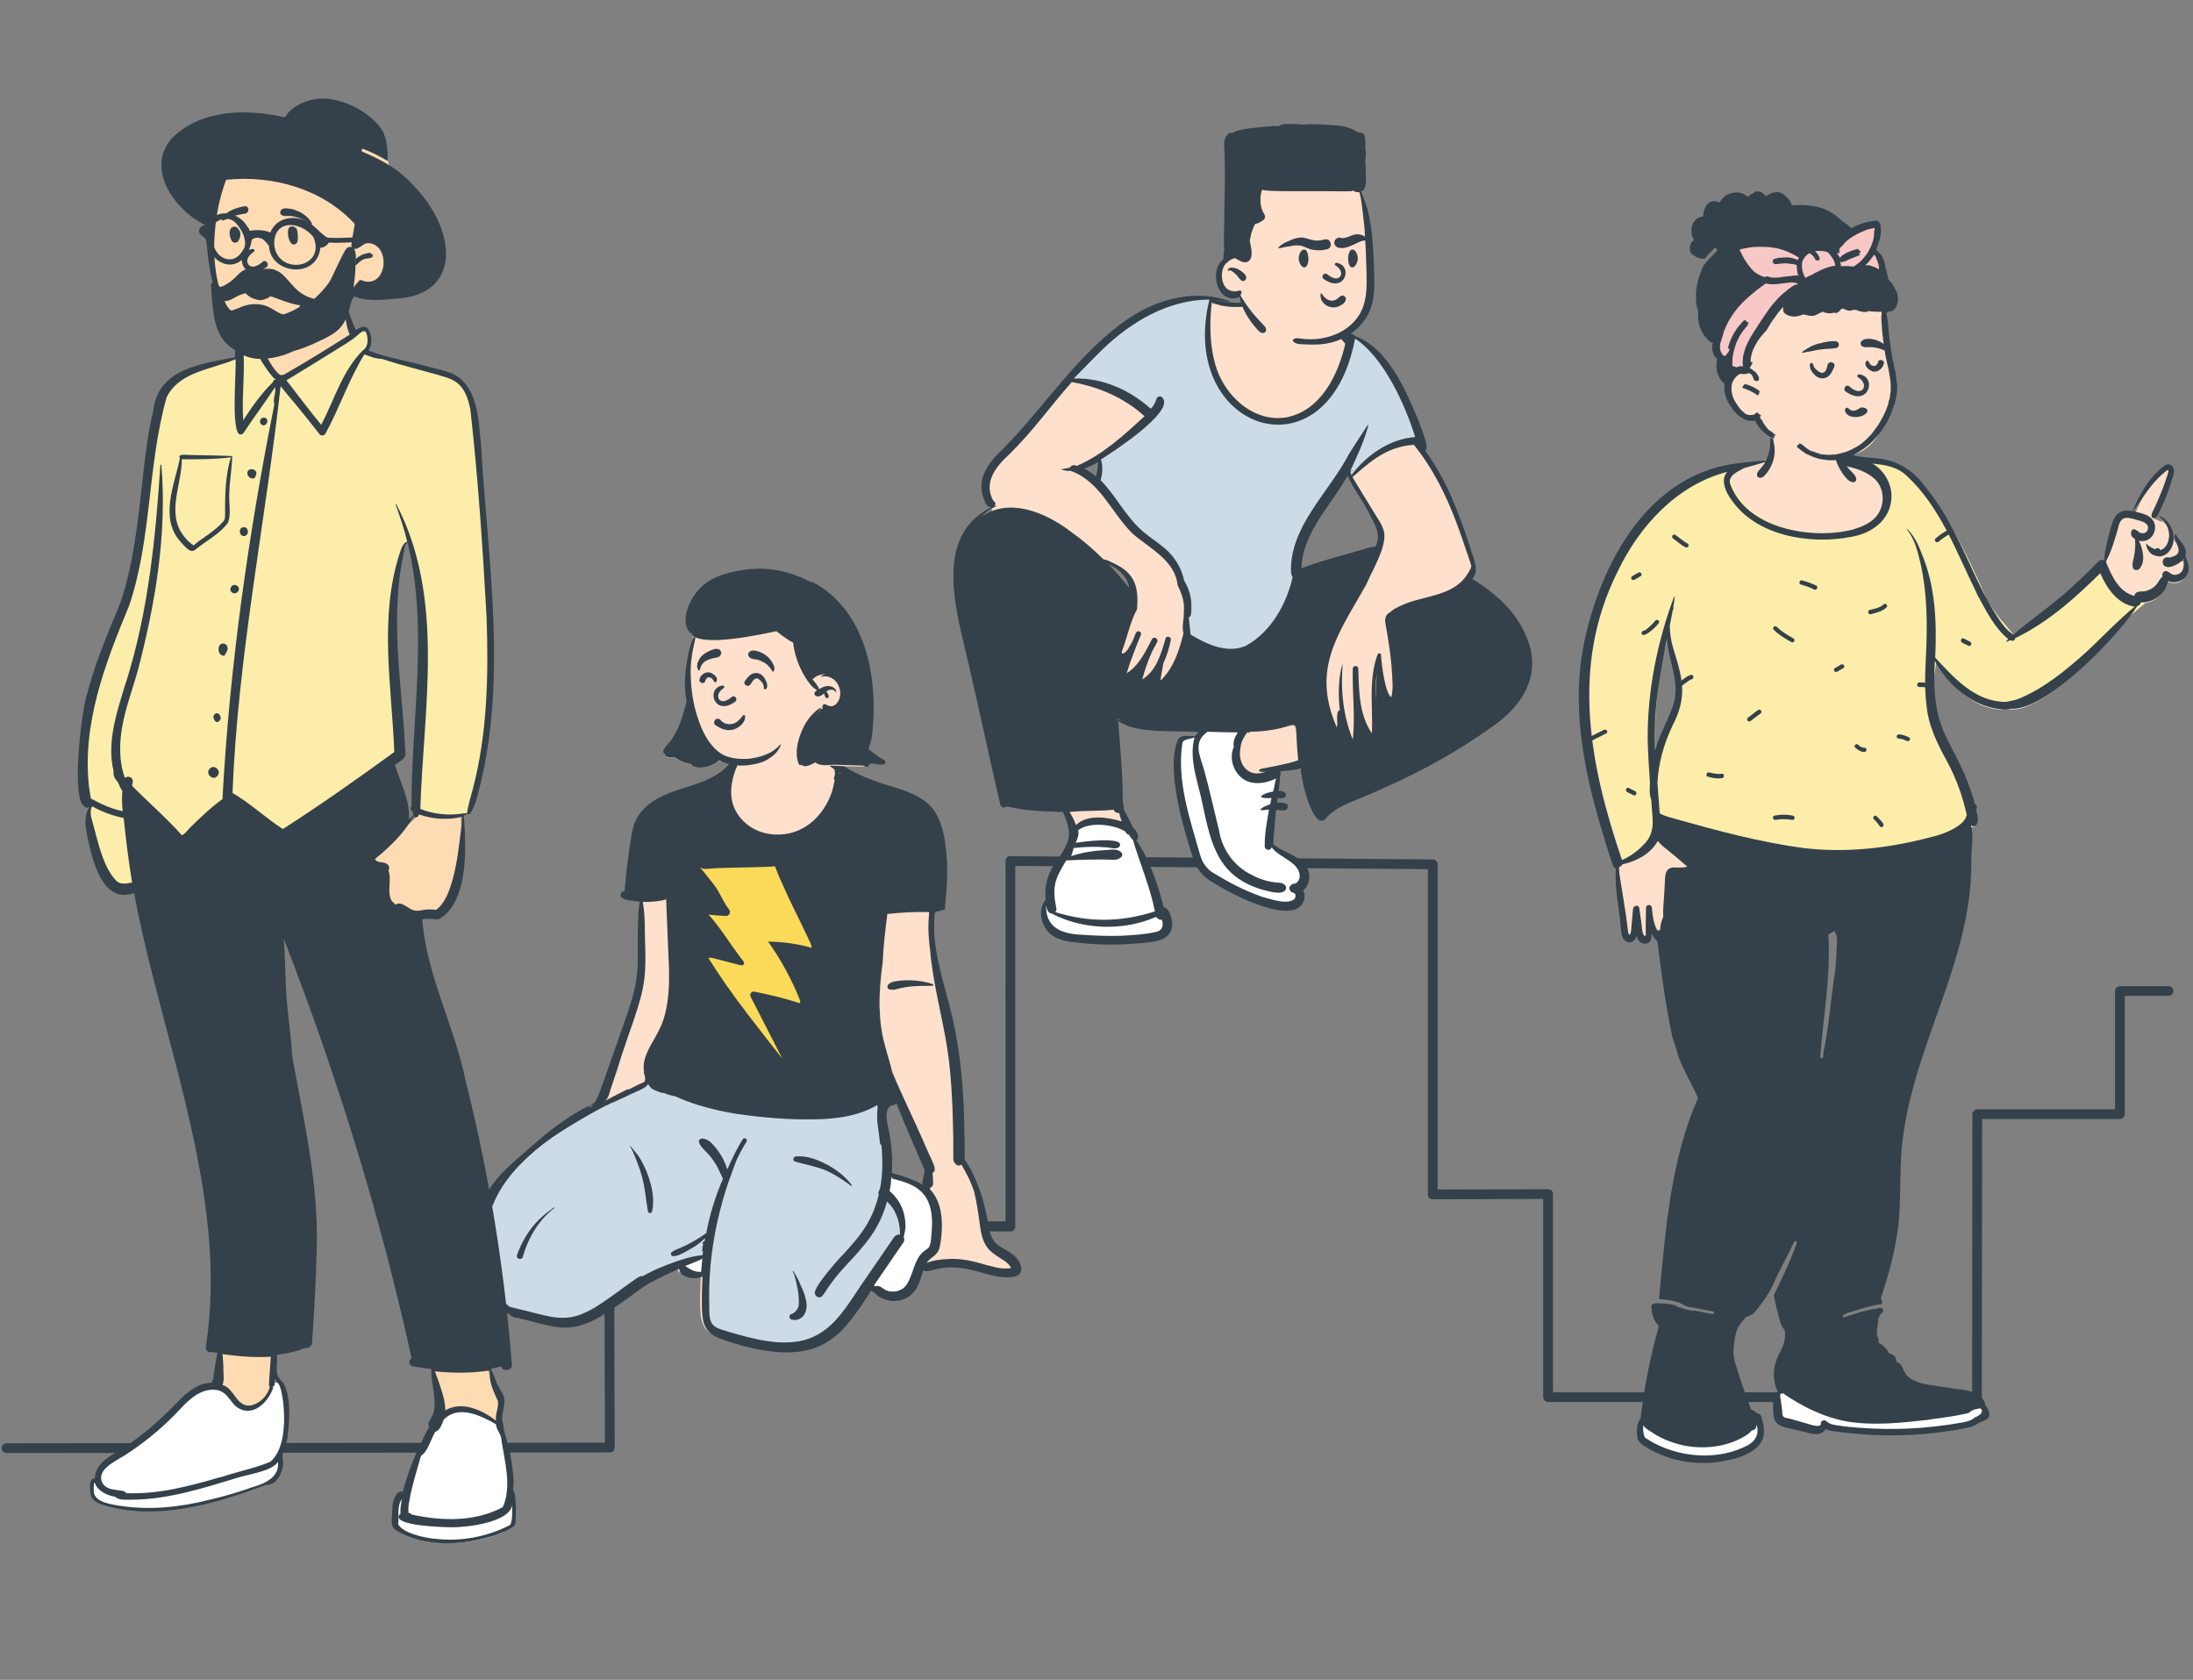 <?xml version="1.0" encoding="utf-8"?>
<!-- Generator: Adobe Illustrator 25.0.0, SVG Export Plug-In . SVG Version: 6.00 Build 0)  -->
<svg version="1.1" id="圖層_1" xmlns="http://www.w3.org/2000/svg" xmlns:xlink="http://www.w3.org/1999/xlink" x="0px" y="0px"
	 viewBox="0 0 675 517" style="enable-background:new 0 0 675 517;" xml:space="preserve">
<rect x="0" y="0" width="675" height="517" fill="#808080" stroke="none"/>
<style type="text/css">
	.st0{fill:#34414A;}
	.st1{fill-rule:evenodd;clip-rule:evenodd;fill:#FFE0CC;}
	.st2{fill-rule:evenodd;clip-rule:evenodd;fill:#FFFFFF;}
	.st3{fill-rule:evenodd;clip-rule:evenodd;fill:#CDDBE6;}
	.st4{fill-rule:evenodd;clip-rule:evenodd;fill:#34414A;}
	.st5{fill-rule:evenodd;clip-rule:evenodd;fill:#FBDA59;}
	.st6{fill-rule:evenodd;clip-rule:evenodd;fill:#FFDBB4;}
	.st7{fill-rule:evenodd;clip-rule:evenodd;fill:#FCEDAA;}
	.st8{fill-rule:evenodd;clip-rule:evenodd;fill:#F8C8C6;}
</style>
<path class="st0" d="M2,447.2c-0.8,0-1.5-0.7-1.5-1.5c0-0.8,0.7-1.5,1.5-1.5l184.2-0.2l-0.2-64.5c0-0.8,0.6-1.5,1.5-1.5l76-2.2
	l46,0.1V265c0-0.4,0.2-0.8,0.4-1.1c0.3-0.3,0.6-0.5,1.1-0.4l130,1c0.8,0,1.5,0.7,1.5,1.5l0,100.1l34-0.1c0,0,0,0,0,0
	c0.4,0,0.8,0.2,1.1,0.4c0.3,0.3,0.4,0.7,0.4,1.1v61h129l0.1-85.6c0-0.8,0.7-1.5,1.5-1.5H651V305c0-0.8,0.7-1.5,1.5-1.5h15
	c0.8,0,1.5,0.7,1.5,1.5s-0.7,1.5-1.5,1.5H654v36.4c0,0.8-0.7,1.5-1.5,1.5h-42.4L610,430c0,0.8-0.7,1.5-1.5,1.5h-132
	c-0.8,0-1.5-0.7-1.5-1.5v-61l-34,0.1c0,0,0,0,0,0c-0.4,0-0.8-0.2-1.1-0.4c-0.3-0.3-0.4-0.7-0.4-1.1l0-100.1l-127-1v111
	c0,0.4-0.2,0.8-0.4,1.1c-0.3,0.3-0.7,0.4-1.1,0.4c0,0,0,0,0,0l-47.5-0.2L189,381l0.2,64.5c0,0.4-0.2,0.8-0.4,1.1s-0.7,0.4-1.1,0.4
	L2,447.2C2,447.2,2,447.2,2,447.2z"/>
<g id="peep-3" transform="translate(110, 167) scale(-1, 1) translate(-110, -167) ">
	<g id="BODY" transform="translate(-10.82, 85.103)">
		<path id="_x270B_-Skin" class="st1" d="M-45.7,254.1c-2.7,6.6-5.8,14.1-8.7,20.6c0.2,2,1.1,4.1,0.4,6.2c3-2,6.4-3.2,9.9-4.1
			l0.2,1.3c0.4,0,1.1,0,1.5,0c-0.1-0.5-0.1-1.4-0.2-2l0,0c-0.5-5.6,0.4-11.4,1.5-16.9c0.3-2-0.4-5.1-2.9-5.1c-0.4,0.1-1-1-1.2-1.1
			L-45.7,254.1z M-10.6,330.3c-12.6,0.7-19.8-9.6-25.9-19.3c-0.6,0.4-1.4,0.9-2,1.3c-1,1.6-3,2.1-4.8,2.3c-6.3,0.3-7.6-5.3-9.1-10.1
			c-0.3,0.2-1,1.3-1.5,1c-2.8-0.6-5.5-1.4-8.5-1.2c-3.4-0.7-21.1,7.1-19.5,0.3c0.8-3,5.2-4.4,7.5-6.4c3.3-3.7,2.5-8.6,4.1-13
			c1.3-4.5,2.8-8.7,5.7-12.8c0.3-15.4,0.8-34.2,4.8-47.8c2.5-9.6,5.7-19.5,4.5-29.6l-0.7,0c-0.3-0.2-0.8-0.3-1.1-0.2
			c-0.3-0.3-0.9-0.2-1.3-0.4c-0.8-7.1-1.1-13.2-0.1-19.6c0.9-10.6,7.6-15,17.4-17.3c10.8-3.5,18.1-7.1,23.7-15.9
			c1.1-1.8,1.7-3.9,3.1-5.4c3.5-4.4,13.5-3.7,16.1,1c1.1,2.7,1.2,5.9,2.1,8.7c3.4,12,19,10.6,27.2,17.2c3.6,2.7,4.8,6.9,5.3,11.1
			c0.6,5.3,1.7,10.5,1.6,15.7c0.4,0.1,1.2-0.2,1.4,0.3c-0.3,1.1-4.8,1.1-6,1.3c1.6,8.6,0.2,17.2,1.5,25.9c2,9.7,6,18.7,9.1,28.1
			c1.2,3.1,2,6.4,3.8,9.2l0,0c0.3,0.5,0.6,0.9,0.9,1.4c0.3,0.1,0.7,0.3,1,0.4l0.1-0.1l0.2,0.2l0.5-0.2c0.8,0.4,1.6,0.8,2.4,1.3
			c9.9,6,16.5,12.2,24.3,19.7l-1,0.8c0.4,0.5,0.8,1.2,1.2,1.8c0.3-0.3,1-0.7,1.3-0.9c6.6,7.9,7.5,21.6,4.2,29.9
			c-1,2.5-2.7,4.5-4.6,6.3c-0.8,1.2-2.3,2.9-4.1,3.7c0,0-0.2,0.3-0.2,0.3c-0.1,0-0.7,0.2-0.7,0.3c-5,0.8-10,3-15.1,3.1
			c-8.4-0.1-15.6-6.9-22.3-11.4c-4.3-3-9.2-5.1-13.8-7.2c0.3,1.8,0.2,2.4-1.7,3c-1.7,0.7-3.7,0.1-5.3-0.6c0,2.9,0.3,5.8,0.2,8.9
			c0,3.7,0.1,8.4-3.9,10.1C3.9,328.3-3.8,330.2-10.6,330.3L-10.6,330.3z"/>
		<path id="_xD83D__xDC5F_-Shoes" class="st2" d="M-43.1,276.4l0.1,0.6l0.5,0l0.1,0.9c0,0.5,0.1,0.9,0.2,1.4c0.1,0.6,0.2,1.3,0.3,2
			l0.1,0.3l0.1,0.6l-0.5,0.4c-0.5,0.4-1,1-1.6,1.7c-1,1.2-1.7,2.5-2.2,4c-0.5,1.4-0.7,2.9-0.7,4.4c0,0.7,0.1,1.4,0.3,2.1
			c0.1,0.2,0.1,0.4,0.2,0.5l0,0.1l0.2,0.4l-0.2,0.4c-0.1,0.2-0.1,0.4-0.1,0.5l0,0l9.1,13.3l0.6,0.9l-0.9,0.6c-0.1,0-0.2,0.1-0.2,0.2
			l-0.1,0.1l-0.5,0.4l-0.5-0.3c-0.1,0-0.2-0.1-0.3,0c-0.3,0.1-0.5,0.2-0.9,0.4l-0.4,0.3c-0.3,0.2-0.5,0.3-0.7,0.4
			c-0.6,0.3-1.6,0.6-2.3,0.6c-1,0.1-1.6,0-2.5-0.3c-0.7-0.2-1.5-0.7-2-1.1c-1.1-1-1.7-2.2-2.4-4.3l0-0.1l-0.2-0.6l-0.2-0.6
			c-0.6-1.7-0.9-2.6-1.4-3.5c-0.4-0.7-0.9-1.3-1.4-1.8l0,0c-0.1-0.1-0.2-0.2-0.5-0.3l-0.2-0.2c-0.8-0.5-1.2-0.9-1.5-1.4
			c-0.3-0.5-0.4-1.1-0.6-1.8l0-0.3c0-0.1,0-0.1,0-0.2l0-0.4c0-0.1,0-0.1,0-0.2l0-0.1l0-0.1c-0.1-0.8-0.2-1.6-0.3-2.4l0-0.3l0-0.2
			l0-0.3c-0.2-4.1,0.3-7.4,2-10.1c1.2-1.8,2.8-3.1,4.9-4.1l0.1-0.1l0.1-0.1c1.4-0.6,2.8-1.1,5.2-1.7l0.3-0.1L-43.1,276.4z
			 M13.4,300.5l1.8,0.9l0.2,0.1c1.1,0.5,2.2,1,4.1,1.8l0.8,0.3l1.9,0.8l-1.7,1c-0.1,0.1-0.2,0.1-0.3,0.2l-0.3,0.2l-0.1,0.1
			c-0.1,0.1-0.2,0.1-0.2,0.2c-0.6,0.4-1.2,0.7-1.8,0.9c-0.8,0.3-1.7,0.4-2.6,0.3l-0.1,0l-0.8-0.1l-0.1-0.8c-0.1-1.2-0.2-2.4-0.4-3.6
			l-0.1-0.4L13.4,300.5z"/>
		<path id="_xD83D__xDC56_-Pants" class="st3" d="M31.1,248.2l0.5-0.8l0.9,0.5l0.1,0.1l0.2,0.1l0.1,0.2c0.1,0.2,20.2,10.3,23.5,12.4
			l0.4,0.3c5.5,3.4,9.9,6.7,13.7,10.4c4.5,4.4,7.9,9.1,10,14.1c2.2,5.5,2.9,11.6,1.8,17.5c-0.9,5.1-3,10-6.1,14l-0.2,0.2l-0.1,0.1
			c-0.3,0.3-0.6,0.5-1,0.8l-0.1,0.1l-0.2,0.1l-3.4,0.9l-0.6,0.2l-0.6,0.1l-2.6,0.7c-2.2,0.6-3.5,0.9-4.9,1.2l-0.2,0l-0.3,0.1
			c-3.2,0.6-6,0.5-8.8-0.3c-2.3-0.7-4.4-1.8-7.1-3.6l-0.1-0.1l-0.1-0.1l-0.3-0.2l-0.3-0.2c-1.2-0.8-16.6-9.9-19.5-10.9l-0.7-0.3
			l-0.7-0.2l-0.6-0.2c-2.9-1.1-6.8-2.2-11.4-3.3l1.1,11.8l0.1,0.9c0.1,1.1,0.1,1.8,0.1,2.2l0,0l0,0.4l0,0.2l0,1c0,0.3,0,0.5,0,0.7
			l0,0.2l0,0.2c-0.1,1.6-0.4,2.7-1.2,3.7c-0.7,1-13.6,4.9-16.8,5.4l-0.1,0l-0.3,0c-4.3,0.7-8.3,0.6-11.8-0.3
			c-3.9-1-7.3-3.1-10.2-6.3l-0.2-0.2c-1.6-1.8-3-3.6-5.1-6.7l-0.4-0.6l-1.6-2.4l-0.4-0.6l-4.3-6.3l-6.3-9.1
			c-0.2-0.3-0.4-0.4-0.7-0.3l0,0l-1.3,0.3l0-1.3c0-0.7-0.6-1.7-0.6-2.4c0.1-1.5,0.5-3,1.2-4.4c0.4-0.9,1.9-3.4,4.5-7.3
			c-0.6-2.8-0.4-9.2,0.4-19.2c0.1-0.7,0.3-3.8,0.5-9.3l1.4,0.8c5,3,12.4,5.3,20.6,5.4l0.4,0c1.1,0,1.5,0,1.7-0.1l0,0l0.1,0l0.1,0
			c0,0,0.1,0,0.1,0c0.2-0.1,0.3-0.1,0.6-0.1l0.1,0c1.4-0.2,4.6-0.4,11.3-0.4l0.9,0c7.6,0,15.5-1.6,23.4-4.3c2.7-0.9,5.2-1.9,7.5-2.9
			l0.3-0.1c0.5-0.2,1-0.5,1.5-0.7l0.1-0.1l0.2-0.1l0.2-0.1c0.1,0,0.1-0.1,0.2-0.1l0.1-0.1l0.1-0.1l0,0c0.3-0.3,0.5-0.6,0.7-0.9
			L31.1,248.2L31.1,248.2z"/>
		<path id="_xD83D__xDD8D_-Ink" class="st4" d="M-16.8,137.7c0.5-1,2.2-0.3,1.9,0.8c-0.8,2.8-2.7,5.4-4.6,7.5
			c-1.9,2.2-4.1,4-6.5,5.7c-0.3,0.9-0.2,1.7,0.1,2.6c0.1,0.3,0,0.6-0.2,0.7c0.2,0.9,0.4,1.8,0.6,2.7c0.6,2.3,1.7,4.5,3,6.4
			c2.4,3.5,5.9,6.2,10.1,7.2c4.1,1,8.6,0.4,12.2-1.9c3.2-2.1,5.5-5.4,5.9-9.3c0.2-1.8,0-3.6-0.4-5.4c-0.2-0.9-0.5-1.8-0.8-2.7
			c-0.4-0.9-0.8-1.8-1.1-2.8c0-0.1,0-0.2,0-0.3C2.8,148.1,2.7,147,3,146c0,0,0-0.1,0.1-0.1c0-0.2,0-0.3-0.1-0.5
			c-0.1-0.7,0-1.3-0.1-2c0-0.6-0.1-1.2-0.1-1.8c0-0.1,0.1-0.1,0.2,0c0.4,0.6,0.5,1.1,0.7,1.8l0,0.1c0.2,0.7,0.4,1.4,0.6,2.2
			c0.3,1.1,0.7,2.2,1.3,3.2c1.1,1.7,2.6,3.1,4.3,4.2c6.6,4.3,15,4.4,21.3,9.4c1.5,1.2,2.8,2.7,3.7,4.4c1.1,2.1,1.5,4.5,1.8,6.8
			l0.1,0.4c0.4,2.7,0.8,5.5,1.1,8.2c0.2,1.4,0.3,2.7,0.4,4.1c0.1,0.9,0.3,1.9,0.2,2.8c0.1,0,0.2,0,0.4,0c0.5,0.1,0.9,0.5,0.9,1.1
			c0,1.4-2,1.6-3,1.7l-0.1,0c-0.9,0.2-1.8,0.3-2.8,0.4c0.3,1.8,0.5,3.6,0.5,5.4c0.1,1.7,0.1,3.5,0.1,5.2l0,2.1
			c0,4.1-0.1,8.2,0.6,12.2c0.6,3.5,1.7,6.8,2.8,10.1l0.5,1.4c1.4,4,2.8,8,4.2,12c0.7,2,1.4,4,2.1,6c0.4,1,0.7,2,1.1,3
			c0.1,0.4,0.3,0.7,0.4,1.1c0.1,0.1,0.1,0.1,0.1,0.2c0.3,1,0.8,2,1.3,2.9c0.6,0.5,1.3,1,1.9,1.5c0,0,0,0,0,0c0.2-0.1,0.4-0.1,0.6,0
			c0.8,0.4,1.6,0.9,2.4,1.3c0,0,0,0,0,0c0,0,0,0,0,0c4.9,2.8,9.4,6.3,13.7,10c2.2,1.9,4.3,3.8,6.5,5.7c2,1.8,4,3.7,5.7,5.9
			c1.7,2.1,3.2,4.4,4.1,7c1,2.7,1.5,5.6,1.8,8.5l0,0.2c0.5,5.1,0.4,10.4-1.6,15.2c-1,2.4-2.5,4.5-4.5,6.2c-0.1,0.1-0.2,0.1-0.2,0.2
			c-1.1,1.6-2.5,3.1-4.3,3.9l-0.2,0.3l0,0l-0.1,0.1l-0.7,0.2l-0.1,0.1l0,0c-0.2,0.2-0.5,0.2-0.7,0.1l-2.4,0.6l0,0l-2.4,0.6
			c-3.1,0.8-6.3,1.7-9.6,1.9c-3.1,0.1-6-0.7-8.8-2c-2.7-1.2-5.2-2.9-7.6-4.6c-2.4-1.6-4.7-3.3-7-5c-0.8-0.6-1.7-1.2-2.5-1.7
			c-0.2-0.1-0.4-0.2-0.6-0.3l-0.1-0.1c-0.8-0.4-1.7-0.9-2.5-1.3c-1.7-0.9-3.4-1.7-5.1-2.4c-0.5-0.3-1.1-0.5-1.6-0.7
			c0,0.2,0,0.3,0,0.5c-0.2,1.1-1.4,1.7-2.3,2c-0.8,0.3-1.6,0.4-2.4,0.4c-0.8,0-1.6-0.2-2.4-0.5c0,0,0,0,0,0c0.1,2.2,0.2,4.3,0.2,6.5
			l0,0.7c0,2.1,0,4.3-0.4,6.4c-0.5,2.2-1.9,3.9-3.9,4.9c-1.8,0.8-3.7,1.4-5.6,2l-0.4,0.1c-4.1,1.3-8.4,2.2-12.7,2.6
			c-4.1,0.3-8.4,0.1-12.2-1.4c-4.1-1.6-7.5-4.4-10.2-7.9c-2.2-2.7-4.2-5.7-6.1-8.6l-0.6-1c-0.4,0.3-0.8,0.5-1.2,0.7
			c-0.1,0.3-0.3,0.5-0.6,0.7c-0.4,0.4-0.9,0.7-1.4,0.9c-1.1,0.5-2.2,0.8-3.4,0.9c-2.2,0.1-4.4-0.6-6-2.2c-2.1-2-2.6-4.7-3.5-7.3
			c-0.3,0.3-0.8,0.4-1.3,0.3c-1.4-0.2-2.8-0.7-4.2-0.9c-1.4-0.2-2.8-0.3-4.2-0.2c-2.7,0.1-5.2,0.7-7.7,1.4l-0.7,0.2
			c-2.3,0.7-4.6,1.3-7,1.4l-0.3,0c-1.1,0-2.5,0-3.5-0.5c-1.3-0.7-1.5-2.1-1-3.3c0.6-1.8,2-3,3.5-4c1.4-0.9,3-1.6,4.1-2.7
			c1.5-1.4,1.9-3.6,2.3-5.5l0-0.1c0.4-2.4,0.9-4.7,1.5-7c0.6-2.3,1.4-4.6,2.4-6.8c0.9-2.2,2-4.4,3.4-6.3c0,0,0,0,0,0
			c0-0.1,0-0.2,0-0.2c0-0.3,0-0.7,0-1l0-2.2l0,0c0-1.4,0-2.9,0.1-4.3c0-3,0.1-5.9,0.2-8.9c0.5-10.4,1.7-20.8,4.4-30.9
			c1.3-4.9,2.7-9.8,3.7-14.8c0.5-2.7,0.9-5.4,1-8.1c0-1.9,0-3.8-0.2-5.7c-0.1,0-0.2,0-0.3-0.1c-0.1-0.1-0.3-0.1-0.4-0.2l-0.4,0l0,0
			c-0.2,0-0.4-0.1-0.5-0.2c-0.1,0-0.1,0-0.2-0.1c-0.4,0-0.8-0.1-1.1-0.2c-0.1,0-0.1-0.1-0.2-0.2c0-0.4-0.1-0.8-0.1-1.2
			c-0.1-0.4-0.1-0.8-0.1-1.2c-0.4-3.7-0.6-7.5-0.5-11.3c-0.1-0.2-0.1-0.4,0-0.5c0.1-2,0.3-4,0.6-6l0-0.3c0.7-4.6,2.1-9.4,5.8-12.4
			c3.5-2.8,7.9-4,12.1-5.3l0.4-0.1c5.3-1.7,10.5-3.8,15-7.1c2.1-1.5,4-3.3,5.6-5.2c0.8-1,1.6-2,2.2-3.2
			C-17.9,140-17.4,138.8-16.8,137.7z M31.3,248.6c-0.3,0.5-0.7,1-1.2,1.4c-0.3,0.2-0.7,0.3-1,0.5c-0.2,0.1-0.5,0.2-0.7,0.3
			c-0.5,0.2-0.9,0.3-1.4,0.5c-0.1,0-0.2,0-0.3-0.1c-1.2,0.5-2.4,0.9-3.7,1.1l0,0l0,0c-1,0.5-2.1,0.9-3.1,1.3
			c-2.7,1.1-5.6,1.9-8.4,2.6c-5.1,1.3-10.3,2-15.5,2.5c-5,0.5-10,0.8-15,0.7c-6.9,0-14.3-0.9-20.2-4.4c0,0.2,0,0.4-0.1,0.6l0,0.2
			c0.1,1.3,0.2,2.7,0.1,4.1c-0.2,2.2-0.6,4.3-0.8,6.5c0,0.4-0.2,0.8-0.5,1c-0.4,4.5-0.4,9.1,0.5,13.6c0.1,0.1,0.2,0.2,0.3,0.3
			c0,0.3,0.1,0.5,0.2,0.8c0,0,0,0,0,0c0,0.1-0.1,0.3-0.2,0.4c0.8,3.2,1.9,6.2,3.6,9.1c2,3.4,4.7,6.4,7.3,9.3l0.8,0.8
			c1.5,1.6,2.9,3.3,4.3,5c0.7,0.9,1.4,1.8,2.1,2.8l0.2,0.3c0.6,0.9,1.1,1.7,1.4,2.7c0.3,1.2-1.3,2.3-2.2,1.3
			c-0.9-0.9-1.4-2.1-2.2-3.1c-0.7-1-1.4-1.9-2.1-2.8c-1.4-1.8-3-3.4-4.5-5.1l-0.6-0.6c-2.8-3.1-5.6-6.3-7.6-10
			c-1.3-2.4-2.3-4.9-3-7.5c-0.2,0.2-0.4,0.3-0.5,0.5c-1,1-1.8,2.2-2.3,3.5c-0.6,1.3-0.9,2.7-1.1,4.1c-0.1,0.7-0.1,1.4-0.1,2.1
			c0.7-0.2,1.4,0.2,1.8,0.7l2.1,3.1l0,0l4.2,6.1l0,0l4.2,6.1c2.4,3.6,4.7,7.3,7.7,10.5c2.7,2.9,5.9,5,9.7,6
			c3.7,0.9,7.6,0.8,11.4,0.2c3.9-0.6,7.8-1.7,11.6-2.8l0.3-0.1c1.6-0.5,3.6-0.9,4.7-2.2c1.1-1.4,1-3.7,1-5.4l0-0.1
			c0.3-8.8-0.6-17.6-2.5-26.2c-1-4.3-2.1-8.5-3.6-12.7l-0.4-1c-0.6-1.7-1.2-3.5-1.9-5.2c-0.9-1.9-1.9-3.8-3.1-5.7
			c-0.4-0.7,0.7-1.4,1.2-0.7c1.7,2.7,3.1,5.6,4.4,8.5c0.1,0.3,0.2,0.5,0.4,0.8c0.3-1.2,0.8-2.3,1.3-3.3c0.7-1.3,1.5-2.5,2.5-3.7
			l0.1-0.1c1-1.2,2-2.2,3.6-2.4c0.8-0.1,1.5,0.6,1.1,1.4c-0.6,1.3-1.6,2.1-2.6,3.2c-0.9,0.9-1.6,1.9-2.3,3c-0.7,1.1-1.3,2.3-1.8,3.5
			c-0.2,0.4-0.4,0.9-0.6,1.3c2.3,5.3,4,10.8,5.1,16.5c0,0.1,0,0.2,0,0.2c0.7,0.4,1.4,1,2.1,1.4l0.5,0.3c0.7,0.5,1.5,0.9,2.2,1.3
			c0.9,0.5,1.9,1,2.9,1.4c1,0.5,2.1,0.8,3,1.5c0.5,0.4,0.1,1.2-0.5,1.2c-1,0-1.9-0.4-2.7-0.8l-0.6-0.3c-1-0.5-2-1.1-3-1.7
			c-1-0.6-1.9-1.3-2.8-2.1l-0.2-0.2c-0.2-0.1-0.3-0.3-0.5-0.4l0.1,0.6c0,0.1,0,0.2,0.1,0.3c0.2,0.1,0.3,0.2,0.5,0.3
			c0,0.1,0.1,0.2,0.1,0.3c-0.1,0.1-0.2,0.2-0.2,0.4c0.2,0.7,0.2,1.4,0.3,2l0,0.2l-0.3-0.2c0.1,0.4,0.1,0.9,0.2,1.3
			c3.5,0.3,7,1.5,10.2,2.7c1.8,0.7,3.6,1.4,5.4,2.3l0.4,0.2c0.7,0.3,1.4,0.7,2.1,1.1c0.1,0,0.2,0.1,0.2,0.1l0.1,0.1l0.3-0.1
			c0.4,0.1,0.7,0.2,1.1,0.4c1.5,1,3,2.1,4.4,3.1l1.6,1.2c1.8,1.3,3.5,2.5,5.3,3.7l0.3,0.2c2.2,1.5,4.6,2.8,7.1,3.6
			c2.8,0.9,5.6,0.8,8.4,0.3c3.1-0.6,6.1-1.5,9.2-2.2c1.1-0.3,2.1-0.5,3.2-0.8c0.4-0.3,0.7-0.5,1-0.8c3.1-4,5.1-8.7,6-13.7
			c1-5.7,0.4-11.6-1.8-16.9c-2.1-5.3-5.7-9.9-9.8-13.8c-4.2-4.1-9-7.5-14-10.5c-3.6-2.2-7.2-4.3-10.9-6.2c-0.5-0.2-1-0.4-1.5-0.7
			c-1-0.4-1.9-0.8-2.9-1.3c-0.9-0.4-1.9-0.8-2.8-1.3c-0.7-0.3-1.5-0.7-2.2-1l-0.7-0.3c-0.8-0.4-1.5-0.7-2.2-1.2
			c-0.2-0.2-0.4-0.4-0.6-0.6C31.5,248.7,31.4,248.6,31.3,248.6z M-13.4,306.1c0.1-0.1,0.2,0,0.2,0.1c-0.6,1.2-0.9,2.6-1.2,4
			c-0.3,1.2-0.5,2.4-0.6,3.6l0,0.4c-0.1,1.1-0.2,2.4,0.3,3.4c0.4,0.7,1.1,1.5,1.9,1.7l0,0c0.9,0.2,0.8,1.5,0,1.7
			c-1.5,0.5-3.1-0.2-3.9-1.5c-0.9-1.4-0.9-3.1-0.5-4.7c0.3-1.6,1-3.1,1.7-4.6C-15,308.8-14.2,307.5-13.4,306.1z M-43.5,277.5
			l-0.6,0.2c-3.8,1-7.7,2.1-10,5.6c-1.9,2.9-2.1,6.6-1.9,10c0.1,0.8,0.1,1.6,0.2,2.3l0,0.3c0.1,0.9,0.2,2,0.6,2.7
			c0.4,0.7,1.4,1.1,2,1.7c0.6,0.6,1.2,1.3,1.6,2.1c0.8,1.5,1.3,3.2,1.9,4.8l0.1,0.2c0.5,1.4,1.1,2.8,2.2,3.8
			c0.4,0.4,1.1,0.7,1.6,0.9c0.8,0.3,1.3,0.3,2.2,0.3c0.5,0,1.4-0.2,1.9-0.5c0.8-0.4,1.2-1,2.2-1.2c0.3-0.1,0.6,0,0.9,0.1
			c0.1-0.1,0.3-0.2,0.4-0.3c-0.1-0.2-0.3-0.4-0.4-0.6l-8.7-12.7l0,0c-0.3-0.5-0.3-1.1,0-1.6c-0.1-0.2-0.2-0.5-0.2-0.7
			c-0.2-0.8-0.3-1.6-0.4-2.4c0-1.6,0.2-3.2,0.7-4.8c0.5-1.6,1.3-3.1,2.4-4.4l0.1-0.1c0.4-0.5,1-1.2,1.7-1.7
			c-0.1-0.8-0.3-1.5-0.4-2.3C-43.4,278.8-43.4,278.2-43.5,277.5z M14.6,302.2c0.2,1.4,0.3,2.7,0.4,4.1c0.8,0.1,1.5,0,2.3-0.3
			c0.6-0.2,1.1-0.5,1.6-0.8c0.4-0.2,0.7-0.5,1-0.7l-0.8-0.3C17.5,303.6,16,303,14.6,302.2z M-42.3,196.2c-4.3-0.5-8.6-0.7-12.9-0.6
			c0.4,4,0.3,7.9-0.3,11.9c-0.1,1.3-0.2,2.6-0.4,3.8c-1.3,10.2-4.2,20.1-5.4,30.3c-0.6,5.2-0.9,10.4-1.1,15.7
			c-0.1,2.6-0.1,5.2-0.2,7.8c0,1.3,0,2.7,0,4l0,2l0,0c0,0.3,0,0.7-0.1,1.1c-0.1,0.3-0.3,0.6-0.5,0.8l-0.1,0.1
			c-0.5,0.6-1.2,0.7-1.8,0.2c-0.6,1.1-1.3,2.3-1.9,3.5c-0.8,1.5-1.4,3.1-2,4.7c-0.4,1.8-0.8,3.7-1.1,5.6c-0.4,2.3-0.6,4.5-1,6.8
			c-0.4,2.1-1.1,4.1-2.6,5.7c-1.2,1.2-2.7,2.1-4.1,3l-0.2,0.1c-0.6,0.4-1,0.7-1.5,1.2c-0.4,0.4-0.7,0.8-0.9,1.3l0.1,0
			c0,0,0.1,0,0.1,0c0.6,0.1,1.1,0.1,1.7,0.1c1.2,0,2.3-0.2,3.4-0.5c2.3-0.5,4.6-1.3,6.9-1.8c2.4-0.5,4.9-0.8,7.3-0.6l0.3,0
			c2,0.1,4.3,0.4,6.2,1.2c-0.1-0.1-0.2-0.3-0.3-0.4c-0.5-0.7-1.3-1.2-2-1.8c-1-0.8-1.6-1.8-1.8-3.1c-0.4-2.1-0.6-4.2-0.6-6.2
			c0-4,0.8-8.2,3.7-11.2c0,0,0,0,0,0c0-0.1,0-0.3,0-0.4c-0.6-0.2-1-0.7-1-1.4c0-1.1,0.1-2.1,0.2-3.2c-0.4-0.2-0.7-0.6-0.7-1.1
			c0-0.9,0.4-1.7,0.8-2.5l0-0.1c0.3-0.7,0.6-1.4,1-2.2l1.3-2.9c0.2-0.5,0.4-1,0.6-1.4c2.2-5,4.6-10,6.8-14.9c0.9-2,1.8-4,2.6-6
			c0.5-2.2,1.2-4.4,1.8-6.5c0.6-2.2,1.2-4.4,1.5-6.6c0.4-2.3,0.5-4.6,0.6-7c0.1-4.6-0.4-9.3-1-13.9l0-0.3
			C-41.1,205.8-41.7,201-42.3,196.2z M60.2,286.7c-0.1-0.1,0-0.2,0.1-0.2c2.5,1.7,4.9,3.8,6.8,6.2c2,2.6,3.5,5.4,4.6,8.5
			c0.4,1.1-1.5,1.7-1.8,0.5C68.3,296,65,290.3,60.2,286.7z M36.8,267.6c0-0.1,0.1,0,0.1,0.1c-0.9,1.4-1.4,3-2.1,4.6l-0.1,0.3
			c-0.6,1.6-1.2,3.2-1.6,4.9c-0.9,3.4-1.1,6.8-1.7,10.2c-0.1,0.7-1.2,0.7-1.3,0c-0.8-3.7,0-7.4,1.2-10.9c0.6-1.7,1.4-3.4,2.3-5
			C34.4,270.3,35.7,269,36.8,267.6z M-23.9,273.4l0.2-0.1c2.9-1.5,6.2-2.8,9.5-2.5c0.9,0.1,1.2,1.4,0.2,1.6c-3,0.9-6.1,1.4-9.1,2.6
			c-2.9,1.2-5.5,3-8.1,4.9c-0.1,0.1-0.2-0.1-0.2-0.2C-29.5,277.1-26.8,275-23.9,273.4z M-45.1,254.5c-0.7,1.8-1.5,3.6-2.2,5.4
			c-1,2.4-2,4.7-3,7.1l-2.1,4.8l0,0c-0.3,0.7-0.6,1.4-0.9,2.1c-0.2,0.4-0.3,0.8-0.5,1.1c0,0.2,0.1,0.5,0.1,0.6l0,0
			c0.2,1.1,0.4,2.1,0.6,3.2c0.1,0.2,0.1,0.4,0,0.7c0.3-0.2,0.6-0.3,0.9-0.5c1-0.6,2.2-1,3.2-1.4c1.7-0.7,3.5-1.2,5.3-1.7
			c-0.2-3.3-0.1-6.6,0.4-9.9c0.2-1.2,0.3-2.3,0.6-3.4c0.2-1.1,0.5-2.2,0.6-3.4c0.2-1.5-0.1-4.1-2.1-4.2l-0.1,0
			C-44.6,254.9-44.9,254.7-45.1,254.5z M76.2,277.8c0.3,0.4,0.5,0.7,0.7,1.1c0,0,0.1-0.1,0.1-0.1C76.8,278.4,76.5,278.1,76.2,277.8z
			 M-43.5,277.2l-0.6,0.2l0,0c0.2,0,0.4,0,0.6,0C-43.5,277.3-43.5,277.2-43.5,277.2z M48,254.3c0.2,0.3,0.4,0.6,0.6,1l0.1,0.2
			l0.4,0.2c0.1,0,0.1,0.1,0.2,0.1c0.1,0,0.1,0,0.2,0.1C48.9,255.3,48.4,254.8,48,254.3z M25.8,191.3c-0.1,1.7-0.1,3.3-0.2,5
			c-0.2,5.6-0.5,11.1-0.7,16.7l0,0.4c-0.1,4.9,0.1,9.8,1.5,14.6c0.7,2.4,1.8,4.5,3,6.6l0.4,0.7c1.1,1.9,2.2,3.9,2.7,6.1
			c0.2,1,0.3,2.1,0.1,3.3c0.1,0.1,0.1,0.3,0,0.5l-0.1,0.3c-0.2,0.7-0.4,1.5-0.1,2.2c0,0.1,0.1,0.1,0.1,0.2l0.7,0.3
			c0.4,0.2,0.7,0.3,1.1,0.5c1,0.5,2,1,3,1.5c0.2-0.1,0.4-0.1,0.5,0c2.3,1.1,4.5,2.3,6.8,3.5l0.4,0.2l0,0c0,0,0-0.1-0.1-0.1
			c-0.1,0-0.3-0.1-0.4-0.2c-1-0.8-1.2-2.2-1.6-3.4l-1.1-3.3c-0.8-2.3-1.5-4.5-2.2-6.8c-1.3-4-2.7-8-4.1-12l-0.1-0.4
			c-1.3-3.8-2.4-7.5-2.9-11.5c-0.5-4.2-0.3-8.5-0.2-12.7l0-0.4c0.1-3.5,0-7.2,0.7-10.6c-0.1,0-0.3,0-0.5,0c-1.2,0-2.4-0.1-3.7-0.2
			c-0.6-0.1-1.3-0.2-1.9-0.3c-0.3-0.1-0.6-0.2-1-0.2C26,191.5,25.9,191.4,25.8,191.3z M-49.5,216.6c1.1,0,2.2,0,3.3,0.1l0.6,0.1
			c1.1,0.1,2.2,0.3,3,1.1c0.5,0.5,0.3,1.4-0.4,1.5c-1.2,0.3-2.2-0.1-3.4-0.4c-1-0.2-2.1-0.4-3.2-0.5c-2.2-0.2-4.4-0.2-6.6-0.2
			c-0.3,0-0.3-0.4-0.1-0.5C-54.1,217-51.8,216.7-49.5,216.6z M-27.5,152.7c-0.1,0.1-0.3,0.2-0.4,0.2c0.1,0,0.3,0,0.4,0.1
			C-27.5,152.9-27.5,152.8-27.5,152.7z"/>
		<path id="Path" class="st5" d="M6.8,194.3c-0.2,0.2-0.4,0.5-0.5,0.7c-0.5,0.7,0.2,1.9,1.1,1.8c1.8-0.1,3.5-0.2,5.3-0.4
			c-3.6,4-6.6,9-9.9,13.3c-0.2,0.3-0.4,0.6-0.7,0.9c-0.8,1.1,0,1.6,1.1,1.3c0.2-0.1,0.5-0.1,0.7-0.2c1.7-0.4,3.3-0.9,5-1.3
			c0.9-0.2,1.9-0.5,2.8-0.7c0.4-0.1,0.8,0,1.1,0c-0.2,0.3-0.4,0.7-0.5,0.8c-0.5,0.8-1.1,1.7-1.6,2.5c-1.1,1.6-2.2,3.3-3.3,4.9
			c-4.4,6.3-9.1,12.2-13.8,18.3c-1.2,1.5-2.4,3-3.6,4.5c0,0,0,0,0,0c1.1-2.1,2.2-4.2,3.3-6.4c2.1-4,4.1-8.1,6.2-12.1
			c0.1-0.2,0.2-0.4,0.3-0.6c0.4-0.8-0.3-1.7-1.2-1.5c-4.4,0.9-8.7,1.9-12.9,3.2c-0.2,0.2-0.5,0.3-0.7,0.2c-0.2,0.1-0.3,0.1-0.5,0.2
			c0.1-0.1,0.1-0.2,0.2-0.3c-0.2-0.2-0.3-0.4-0.1-0.7c2.5-6.3,5.8-12.4,9.8-18c-0.2,0-0.3,0-0.5,0c-4.4,0.1-8.7,0.7-12.9,1.9
			c0-0.4,0.2-1,0.3-1.3c0.5-1.1,1.1-2.3,1.6-3.4c1.1-2.3,2.2-4.6,3.4-7c1.1-2.3,2.2-4.5,3.2-6.8c0.5-1.2,1.1-2.4,1.6-3.6
			c0.4-1,0.8-2,1.2-3c1.1,0.3,14.8,0.4,18.2,0.6c0.8,0.1,1.6,0.1,2.5,0.2c0.7,0,1.6,0.2,2-0.4l0.2,0.1c-1.5,1.8-2.9,3.6-4.3,5.4
			C9.5,189.2,8.1,192.6,6.8,194.3z"/>
	</g>
	<g id="Head" transform="translate(46.084, 24.048)">
		<g id="HEAD">
			<path id="_x270B_-Skin_1_" class="st1" d="M-35.5,200.3c-0.5-0.8-1.8-6.5-2.6-7.3c0.1-3.4,1-15-1.7-20.2c0.6-0.6,2-5.4,1.7-7.3
				c1.2-3.8-6.8-10-9.8-11.6c-14.2-7.6-34.7,0.8-41.1,14.9c-3.9,8.5-3.9,18-4.4,27.1c-0.1,2-0.2,3.9-0.2,5.9
				c0.3,1.7,1.6,3.5,0.6,4.9c-1.1,0.8-3.4,2.7-2.4,3.8c0.6,0.5,1.6,0.2,2.2,0.7c0.3,0.2,0.5,0.6,0.9,0.7c3.5-0.1,6-0.1,9.6-0.3
				c1.6-0.1,3.9,0.6,5.7-0.7c6.2,3.5,3.6-1.6,4.9-5.2c3.8,1.3,11.5,5.4,15.6,5.6c3.3,0.4,6.4-1.5,9.7-1.1c4.1,1.5,8.8,1.8,12.5-0.7
				c0.9-0.7,2,0.1,3.1-0.6C-28.9,207.7-34.3,201.5-35.5,200.3z"/>
			<path id="_xD83D__xDC88_-Hair" class="st4" d="M-89,168.7c6.4-14.1,27-22.5,41.1-14.9c3,1.7,11.1,7.8,9.8,11.6
				c0.3,1.4-0.5,4.5-1.1,6.2c-3,2.2-11.6,1.7-25.9-1.4l-0.5-0.1l-4.9,2.9l-2,7.5c-1.3,1.3-2.4,3-3.3,4.9c-1.3-1.5-3-2.1-5-1.9
				c-1.9,0.8-3.4,1.7-4.3,2.7c-0.9,1-0.9,3.1-0.1,6.4l0.1,0.2l4.3,1.3h2l5.5,6.7l0.8,6.9c-0.2,3,0.5,5.7-4.5,2.9
				c-1.8,1.3-4.1,0.7-5.7,0.7c-3.5,0.1-6,0.2-9.6,0.3c-0.4-0.1-0.6-0.5-0.9-0.7c-0.7-0.5-1.6-0.2-2.2-0.7c-1-1.1,1.3-3,2.4-3.8
				c1-1.4-0.3-3.2-0.6-4.9c0-2,0.2-3.9,0.2-5.9l0-0.8C-92.9,186.2-92.8,177-89,168.7z M-39.3,196.1l1.2-4.7l0,0.7c0,0.3,0,0.6,0,0.9
				c0.8,0.9,2.1,6.6,2.6,7.3l0.1,0.1c1.4,1.5,6.4,7.4,4.2,8.4c-1.2,0.7-2.2-0.1-3.1,0.6c-3.7,2.6-8.5,2.2-12.5,0.7
				c-0.5-0.1-0.9-0.1-1.4-0.1l-0.2-0.6l4.4-3.8L-39.3,196.1z"/>
			<path id="_xD83D__xDD8D_-Ink_1_" class="st4" d="M-40.1,172.3c-0.1-0.3,0.3-0.5,0.5-0.2c1.1,2.1,1.6,4.6,2,7
				c0.4,2.4,0.7,4.8,0.7,7.2c0,1.9-0.2,3.7-0.5,5.6l0,0.1l0,0c0.1,0.2,0.1,0.5,0.2,0.7l0.1,0.4c0.2,0.7,0.4,1.4,0.6,2.1
				c0.5,1.5,0.9,2.9,1.5,4.3c0.6,1.4,1.3,2.7,2.1,3.9c0.8,1.2,2.1,2.2,2.6,3.5c0.2,0.5-0.1,1.1-0.6,1c0,0-0.1,0.1-0.2,0.1
				c-0.4,0-0.8,0-1.2,0c-0.2,0-0.2-0.3,0-0.4c0.2,0,0.4,0,0.5,0c-1.2-0.7-2-2.1-2.7-3.2c-0.9-1.5-1.5-3-2.1-4.7
				c-0.6-1.7-0.9-3.3-1.3-5.1c0-0.2-0.1-0.4-0.1-0.6c-0.4,1.7-0.9,3.4-1.5,5l-0.1,0.2c-1.4,3.6-3.3,7.3-6.5,9.7
				c-0.1,0.1-0.3,0.2-0.4,0.3l0.2,0.1c0.2,0.1,0.4,0.2,0.5,0.3c0.6,0.3,1.3,0.5,2,0.7c1.4,0.3,2.9,0.2,4.3,0.3c0.5,0,0.7,0.7,0.3,1
				c-1.6,0.8-3.3,0.6-5,0.1c-0.8-0.3-1.6-0.6-2.3-1.1c-0.3-0.2-0.6-0.4-0.9-0.7c-3.2,1.8-7.1,2-10.6,1.3c-1.8-0.3-3.6-0.9-5.1-2
				c-1.5-1-2.6-2.2-3.3-3.9c-0.1-0.1,0.1-0.3,0.2-0.2c2.4,2.9,6.5,4.1,10.1,4.4c1.9,0.1,3.9,0,5.8-0.6c1.8-0.5,3.3-1.6,4.5-2.9
				c2.6-2.7,4.1-6.4,5.2-9.9c1.2-3.8,1.8-7.9,1.9-11.9c0.1-2,0-4.1-0.3-6.1C-39.2,176.2-39.8,174.2-40.1,172.3z M-76,155
				c0.2-0.1,0.3,0.1,0.1,0.2c-3,2.3-5.7,5.2-7.8,8.3c-4,5.7-6.5,12.2-7.7,19.1c-0.7,4-0.9,8.1-0.8,12.2c0,1.6,0.1,3.2,0.2,4.9
				l0.1,1.8c0.1,0.8,0.1,1.7,0.1,2.5l0,0.2c-0.1,1,0,2-0.2,2.9c-0.1,0.5-0.8,0.6-1.1,0.1c0-0.1-0.1-0.2-0.1-0.3
				c-0.6,1-1.3,1.8-2.2,2.6c0.4-0.1,0.8-0.1,1.2-0.1c0.7,0.1,1.2,0.3,1.7,0.8c0.4-0.2,0.8-0.3,1.3-0.3c0.4,0,0.6,0.4,0.4,0.7
				c-0.4,0.6-1,1-1.6,1.3c-0.5,0.2-1,0-1.2-0.5l0,0c-0.2-0.6-1.2-0.5-1.7-0.4l-0.1,0c-0.9,0.2-1.8,0.4-2.7,0.2
				c-0.6-0.2-0.7-1-0.2-1.3c1.8-0.9,3.3-2.2,4.9-3.4c-0.3-0.8-0.5-1.8-0.8-2.6c-0.3-1.2-0.4-2.5-0.5-3.7c-0.2-2.3-0.3-4.7-0.3-7.1
				c0.1-8,1.4-16,4.9-23.2c1.5-3.2,3.5-6.1,5.9-8.7C-81.8,158.6-79.1,156.6-76,155z M-78.7,194c-0.1-0.1,0.1-0.3,0.2-0.2
				c2.7,1.8,4.6,4.5,5.8,7.5c1.2,3,2,6.6,0.8,9.7c-0.2,0.5-1.1,0.7-1.2,0c-0.4-3-0.5-6-1.4-9C-75.4,199.2-77,196.5-78.7,194z
				 M-80.9,203.8C-80.9,203.8-80.8,203.8-80.9,203.8c0,1.1,0,2.2-0.2,3.2c-0.1,0.5-0.2,1-0.2,1.5c-0.1,0.5-0.1,1.1-0.4,1.5
				c-0.4,0.6-1.5,0.4-1.4-0.4c0-0.6,0.3-0.9,0.5-1.4c0.2-0.3,0.3-0.6,0.4-1l0.2-0.5C-81.5,205.8-81.2,204.9-80.9,203.8z M-85.8,201
				c0-0.1,0.2-0.1,0.1,0c-0.1,1.5-0.2,3-0.5,4.5c-0.1,0.7-0.3,1.3-0.4,2l-0.1,0.3c-0.2,0.7-0.3,1.5-0.6,2.2
				c-0.4,0.6-1.2,0.2-1.1-0.5c0.1-0.7,0.6-1.5,0.8-2.2c0.2-0.7,0.5-1.3,0.7-2C-86.4,203.9-86,202.5-85.8,201z M-76.7,205.2
				L-76.7,205.2c0.2-0.2,0.3-0.1,0.4,0.1c0.2,0.6,0.1,1.3,0.1,1.9l0,0.1c0,0.6,0,1.2-0.3,1.8c-0.3,0.7-1.3,0.3-1.3-0.4
				c-0.1-0.7,0.2-1.4,0.5-2c0.1-0.4,0.2-0.8,0.4-1.2c-0.2,0-0.3,0.1-0.5,0.1c-0.1,0-0.1-0.1,0-0.1
				C-77.2,205.5-76.9,205.4-76.7,205.2L-76.7,205.2z M-40.3,207.3c-0.1-0.1,0-0.2,0.1-0.2c1.3,0.6,2.5,1,3.9,1.1c0.6,0.1,0.6,1,0,1
				C-37.7,209.1-39.3,208.4-40.3,207.3z M-86,186.7c1.1-2.6,4.8-4.9,7.2-2.5c0,0,0,0.1-0.1,0.1c-1.5-0.6-3.4,0.2-4.4,1.3
				c-0.8,0.9-1.3,2.1-1.4,3.3c-0.1,1.2,0.2,2.5,1,3.4c0.4,0.5,1,1,1.7,1c0.7,0.1,1.3-0.4,1.9-0.6c0.5-0.1,0.9,0.2,0.9,0.7
				c0.1,1.1-0.9,1.8-1.9,1.9c-1,0.2-2,0-2.8-0.6C-86.6,193.3-87.2,189.6-86,186.7z M-60.3,161.5c0.5-0.5,1.3,0,1.2,0.7
				c-0.4,1.4-1.2,2.7-2.1,3.8c-0.9,1.1-1.8,2.2-2.8,3.2c-1,1-2.1,1.9-3.3,2.7l-0.3,0.2c-0.8,0.6-1.7,1.2-2.6,1.6
				c-0.2,1.9-0.7,3.8-1.3,5.6c-0.6,1.7-1.4,3.4-2.4,5l-0.1,0.2c-0.9,1.4-2,3-3.5,3.8c0,0-0.1,0-0.1,0c0.3,0.2,0.6,0.5,0.8,0.9
				c0.2,0.4-0.2,0.9-0.6,1c-0.8,0.3-1.6-0.2-2.3-0.8c0,0.1-0.1,0.1-0.1,0.2c-0.2,0.5-0.2,0.9-0.6,1.2c-0.2,0.1-0.4,0-0.6-0.1
				c-0.4-0.5,0-1.2,0.4-1.7c0-0.1,0.1-0.1,0.2-0.2c-0.1-0.1-0.3-0.2-0.4-0.3c-0.8-0.4-2.1-0.5-2.5,0.5c0,0.1-0.2,0-0.2,0
				c0-1.2,1.2-1.8,2.3-1.9c0.8-0.1,1.5,0.2,2.2,0.5l0.1,0.1c0.3,0.1,0.5,0.2,0.8,0.4c0-0.1,0-0.2,0-0.4c0.8-1.6,2.2-2.8,3.2-4.3
				c1-1.4,1.8-3,2.5-4.6c0.7-1.6,1.2-3.2,1.5-4.8c-0.1,0-0.3-0.1-0.2-0.2c0-0.3,0.2-0.6,0.4-0.7c0.3-1.5,0.4-3.1,0.4-4.7
				c0-0.1,0.2-0.1,0.2,0c0.1,1.4,0.1,2.8,0,4.2c0.7-0.6,1.4-1.2,2-1.8c1-0.9,1.9-1.9,2.8-2.9c0.9-1,1.8-2.1,2.6-3.2l0.4-0.6
				C-61.8,163.2-61.1,162.3-60.3,161.5z M-61.6,151.3c5.5-0.3,11.3,0.3,16.3,2.9c2.7,1.4,4.8,3.6,6.3,6.2c0.9,1.6,1.6,3.4,1.8,5.2
				c0.3,1.9,0,3.5-1.2,5c-0.5,0.6-1.3-0.1-1.1-0.7c0.7-3.7-0.4-7.3-2.5-10.4c-3-4.4-8.1-6.4-13.2-7.3c-2.5-0.4-5-0.6-7.5-0.5
				c-1.9,0.1-3.9,0.2-5.7,0.9c-0.1,0-0.1-0.1,0-0.1C-66.3,151.8-63.9,151.5-61.6,151.3z M-53.4,159.7c0.3-0.2,0.6,0,0.7,0.3
				c0.3,1-0.4,2.4-0.9,3.3c-0.5,1-1.2,1.9-2,2.8c-1.4,1.8-3.3,3.2-5.4,4.2c-0.1,0.1-0.3-0.1-0.2-0.2c1.6-1.5,3.1-3.1,4.3-4.9
				c0.6-0.9,1.1-1.8,1.6-2.8C-54.7,161.4-54.3,160.2-53.4,159.7z M-44.2,160.9c0.2-0.6,1.2-0.5,1.2,0.2c-0.1,1.8-0.9,3.5-1.8,5
				c-0.9,1.5-2.1,2.9-3.5,4.1c-0.1,0.1-0.2,0-0.1-0.1c1.2-1.3,2.1-2.7,2.8-4.3C-44.9,164.2-44.7,162.5-44.2,160.9z M-49.3,160.6
				c0.2-0.5,1.1-0.5,1.1,0.1c-0.2,1.8-1.2,3.7-2.2,5.2c-1,1.6-2.4,3-3.8,4.1c-0.1,0-0.1,0-0.1-0.1c1.3-1.3,2.4-2.7,3.3-4.3
				c0.4-0.8,0.8-1.7,1.1-2.6C-49.7,162.2-49.6,161.4-49.3,160.6z"/>
		</g>
		<g id="FACE" transform="translate(21.239, 24.85)">
			<path id="_xD83D__xDD8D_-Ink_2_" class="st4" d="M-70.2,175.6c-1,0.3-2,0.3-3,0c-0.9-0.3-1.8-0.9-2.5-1.6c-0.6-0.7-1-1.5-1-2.4
				c0-0.1,0-0.2,0.1-0.3c0.1-0.1,0.1-0.1,0.2-0.1c0.1,0,0.2,0,0.3,0c0.1,0,0.1,0.1,0.2,0.2c0.1,0.1,0.2,0.3,0.3,0.4
				c0.8,1,1.6,1.8,2.9,2.1c0.7,0.1,1.3,0.1,2-0.1c0.7-0.2,1.3-0.7,1.7-1.2c0.2-0.2,0.5-0.3,0.7-0.3c0.3,0,0.6,0.1,0.8,0.3
				c0.2,0.2,0.3,0.5,0.4,0.8c0,0.3-0.1,0.5-0.3,0.8C-68.2,174.7-69.1,175.3-70.2,175.6z M-70.2,162.8c1,0.6,2.5,2,1.5,3.6
				c-1.3,1.3-3.1-0.2-4-0.9c-0.8-0.5-1.8,0.8-1,1.5c6.5,4.8,9.2-4,4.1-4.9C-70.2,162-70.4,162.6-70.2,162.8z M-79.6,160.1
				c-0.3-0.2-0.7-0.3-1.1-0.1c-0.3,0.2-0.9,0.7-1.3,1.3c-0.3,0.5-0.5,1-0.4,1.5c0,0.1,0,0.2-0.1,0.3c-0.1,0.1-0.1,0.1-0.2,0.1
				c-0.1,0-0.2,0-0.3,0c-0.1,0-0.2-0.1-0.3-0.2c-0.3-0.7-0.2-1.6,0.2-2.3c0.4-1,1.2-1.9,1.7-2.1c0.9-0.5,1.9-0.5,2.8,0
				c0.7,0.4,1.2,1.1,1.7,1.7c0.1,0.1,0.2,0.3,0.3,0.4c0.2,0.3,0.2,0.6,0.1,0.8c-0.1,0.3-0.3,0.5-0.6,0.6c-0.3,0.1-0.6,0.1-0.8,0
				c-0.2-0.1-0.4-0.3-0.6-0.6C-78.8,161-79.1,160.4-79.6,160.1L-79.6,160.1z M-63.2,161.2c-0.2,0.1-0.4,0.2-0.6,0.1
				c-0.1,0-0.3-0.1-0.4-0.2c-0.1-0.1-0.2-0.2-0.2-0.4c-0.1-0.4-0.3-0.7-0.5-0.9c-0.2-0.2-0.5-0.3-0.9-0.2c-0.4,0.1-0.7,0.3-0.9,0.6
				c-0.1,0.1-0.1,0.2-0.2,0.3c-0.1,0.2-0.2,0.4-0.4,0.5c-0.1,0.1-0.2,0.1-0.2,0.1c0,0-0.1,0-0.1,0c-0.4-0.4-0.4-0.6-0.4-0.9
				c0-0.3,0.1-0.6,0.3-0.8c0.4-0.6,1.2-1.1,1.8-1.3c0.7-0.2,1.5,0,2.1,0.4c0.6,0.4,1.1,1.1,1.2,1.8c0,0.2,0,0.4,0,0.5
				C-62.9,161-63,161.2-63.2,161.2z M-78,153.4c-0.4,0.4-1,0.5-1.5,0.6c-0.3,0-0.5,0.1-0.8,0.1c-0.6,0.1-1.3,0.4-1.8,0.7
				c-0.6,0.3-1.3,0.7-1.7,1.2c-0.1,0.1-0.2,0.2-0.3,0.4c-0.1,0.1-0.2,0.2-0.3,0.3c-0.1,0.1-0.2,0.3-0.3,0.4
				c-0.1,0.1-0.1,0.1-0.1,0.2c0,0,0,0.1-0.1,0.1c0,0.1-0.1,0.1-0.1,0.2c-0.1,0.1-0.1,0.2-0.1,0.2c-0.1,0-0.1,0-0.2,0
				c0,0-0.1,0-0.1-0.1c-0.2-0.2-0.3-0.5-0.3-0.8c0-0.5,0.2-1.1,0.4-1.4c0.4-0.8,1-1.6,1.6-2.2c0.8-0.7,1.6-1.2,2.6-1.6
				c0.6-0.2,1.3-0.4,1.9-0.4c0.5,0,0.9,0.2,1.3,0.5c0.2,0.2,0.3,0.5,0.3,0.8C-77.6,152.9-77.8,153.2-78,153.4z M-62.3,157.4
				c0,0-0.1,0.1-0.1,0.1c0,0-0.1,0-0.1,0c0,0-0.1,0-0.1-0.1c0,0-0.1-0.1-0.1-0.1c-0.3-1.3-0.9-2.3-2.1-2.9c-0.6-0.3-1.3-0.5-1.9-0.7
				c-0.2,0-0.4-0.1-0.6-0.1c-0.6-0.1-1.3-0.2-1.7-0.7c-0.2-0.3-0.4-0.7-0.3-1.1c0.1-0.3,0.3-0.7,0.6-0.8c0.9-0.5,2,0,2.9,0.4
				c0.1,0,0.1,0.1,0.2,0.1c0.9,0.4,1.7,0.9,2.4,1.6c0.5,0.6,1,1.4,1.2,2.2C-61.8,156.1-61.9,156.8-62.3,157.4z"/>
		</g>
	</g>
</g>
<g id="BODY_1_" transform="translate(-10.918, 85.103)">
	<path id="_x270B_-Skin_2_" class="st1" d="M348.3,56.7c-1.6,0.9-2.9,1.5-4.2,1.9l-1.8,0.6l1.7,0.9c1.2,0.6,2.3,1.3,3.4,2.3l0.9,0.7
		l0.4-1.1c0.5-1.4,0.8-3,0.8-4.7l0-1.3L348.3,56.7z M424.8,61.2c-1.5,2.7-3.3,5.3-5,7.8c-3.8,5.6-7.8,11.4-9,18.4
		c-0.1,0.6-0.2,1.9-0.2,3.9l1.1-0.5c3.8-1.5,7.8-2.7,11.7-3.8c1.5-0.4,3.1-0.9,4.6-1.3c0.6-0.2,1.2-0.4,1.8-0.5
		c1.5-0.5,2.8-0.9,4.3-1l0.4,0l0.2-0.4c2-3.4,0.5-6.7-1.2-9.7c-1-2.2-2.3-4.3-3.6-6.3c-1.3-2.1-2.7-4.3-3.7-6.5l-0.7-1.5L424.8,61.2
		z M351.4,89.5c2.3,2.4,4.4,4.7,6.2,7.1l1.4-0.7c-0.7-3.5-2.8-5.9-6.7-7.7L351.4,89.5z M427.1,142c-0.2,0-0.4,0.1-0.6,0.2
		c-0.2,0.2-0.2,0.4-0.2,0.6l0.8,0V142z M333,200.1c-1.3-2.3-1.5-5.8,0.5-7.7c-0.7-4.2,0.6-8.8,3.6-12.1l0,0
		c4.3-6.4,4.6-8.7,1.5-15.9c-5.6-0.2-11.5-0.3-17-1.6l0.2-1.2c-0.2-0.1-1.2-0.3-1.5-0.4c0,0.2,0.2,1.3,0.2,1.5c-0.3,0.3-0.9,0.5-1,0
		c-3.5-14.7-6.6-29.1-9.9-43.8c-3.5-14.8-10.6-38.6,6.7-46.7l-0.4-1.5c-1,0-1.3-1-1.8-2.5c-2-5.2,1.9-10.4,5.4-13.6
		c4.9-4.8,9.4-10.2,13.7-15.4c12.4-15,29.3-35,50.9-31.6L384,8.3c3.4,0.4,6.9,1.3,10.3,0.7c11.7-2,24.4,2.5,31.5,11.9l0.3-1.7
		c0-0.2,0.1-0.3,0.3-0.3c0.3,0,0.5,0.3,0.6,0.5c12.4,4.9,17.5,20.7,21.5,31.5c0.5,1.8,0.4,2.4,0.3,2.5l-0.7,0.4
		c7.5,9.9,11.6,21.7,15.1,33c1.2,3,1.3,5.1-0.7,6.9c12.8,7.6,22.9,19.6,17.2,33.1c-7.4,13.2-27.1,21.6-41.8,29.2
		c-5.9,3.2-14.4,4.8-19.8,10c-0.4,0.5-0.9,1-1.2,1c-2.5,0.4-6.2-15.1-5.7-16.4c-2.6,0.9-5.6,0.9-8.3,1.4c0.2,0.5,1.1,1.3,0.5,1.9
		c0,1.8-0.2,3.8-0.6,5.6c3.3-0.5,3.2,1.2,0.1,0.3c-0.1,0.8-0.3,2.9-0.4,3.6c1-0.4,2.8-0.7,3.5-0.1c-0.3,0.9-2.6,0.1-3.5,0.3
		c-0.5,3.9-0.7,7.7-1.1,11.6c2.8,2.7,7.2,3.3,9.8,6.2c2.1,2.2,1.8,5.9-0.7,7.7c1.5,1.8,0.3,4.7-1.9,5.2c-3.1,0.7-6.2-0.3-9.2-1.1
		c-5-1.6-10.2-4.2-16-7.8c-2.3-1.4-4-3.6-4.8-6.2c-5.9-17.9-7.4-30.1-4.7-36.2c1.6-1.2,3.3-0.5,4.8-1.1c0.7-0.3,1.3-0.7,1.8-2.2
		c-7.6-0.7-18.7,0.6-24.8-3l0.2-0.5c-0.6-0.4-1.8-1.8-2.3-2.3c0.8,10.1,1.5,20.5,1.9,30.6c1.1,1.9,2.1,3.8,3.1,5.9
		c0.7,0.7,2,1.9,1.2,2.7c0,0,6.3,14.5,8.2,21.9c1.8,0.1,2.6,3.1,2.5,5.2c-0.3,3.7-5.1,4.1-9.2,4.5c-2.9,0.3-5.8,0.5-8.7,0.5
		C347.4,205.1,334.2,204.7,333,200.1z"/>
	<path id="_xD83D__xDC5F_-Shoes_1_" class="st2" d="M341.5,170.3c3.5-2.7,12.1-3.8,15.7-1.6c0.2,0.6,0.6,0.9,1.1,1
		c0.4,0.5,0.6,1.2,1.2,1.5c2.2,7.4,7.8,18,9.4,25.6c-0.3,0.1,1.1,0.7,1.5,2c0.4,1.2-0.3,3.2-0.5,3.3c-6.3,2.4-19.7,3.1-27,2
		c-9-1.3-10.4-6.5-10.4-6.5c-0.5-2.2-0.5-2,1.1-5.9c0.7-1.6-0.2-4,1.9-8.3c0.8-1.7,2.6-4.9,5.4-9.6
		C341.2,172.6,341.7,171.5,341.5,170.3z M393.2,139l-0.1,0.2c-0.4,0.7-2.2,5.4-1.5,9.4c0.6,3.5,3.5,4.8,5.7,5.4
		c2.6,0.6,3-0.7,5.4-1.7c0,0.1,2,0.3,1.6,1.7c-0.5,2.2-1.4,8.4-2.2,12.3c-0.7,3.6-1.3,5-0.5,7.6c0.7,2.5,8.2,5.8,9.8,7.3
		c2.7,2.6-1.3,10.8-1.7,11.4c-2,2.1-7.7,0.4-10.4-0.4l-0.1,0l-0.2,0c-5.1-1.8-11-4.6-15.6-7.4c-2.2-1.2-3.6-4.4-4.3-6.7
		c-3.2-11.2-7.3-23.1-5.4-34.7c0.3-0.4,3.7-1.9,6.8-2.8c0.7-0.2,1.3-1.4,1.9-1.5C386.4,138.5,391.8,139,393.2,139z"/>
	<path id="_xD83D__xDC55_-Top" class="st3" d="M383.3,6.6c0.2,0,0.4,0,0.6,0.1l0.2,0L384,6.9c-2.3,9.8-1.8,16.6,0.9,23
		c3.2,7.4,8.5,12.2,14.8,14c6.1,1.7,12.8-0.7,18.4-5.6c3.2-2.8,6.1-9.4,8.8-19.8c0.8,0.4,3.8,1.7,4.6,2.2
		c7.9,6.7,13.9,20.2,16.7,29.4c0,0.1,0,0.1,0,0.2l-0.2,0c-1.3,0.1-6.8,0.7-12.9,4.3c-1.9,1.1-4.6,3.6-8.2,7.5l-0.9-1.5
		c2.7-5,3.6-7.2,2.8-6.7c-2.2,1.3-16.3,24.2-18.5,33.9c-0.1,0.6-0.1,2.2,0,4.9c0,0.1-0.2,3.8-1.2,6.1c-2.6,5.8-8.5,14.2-14.2,17.4
		c-5.9,2.7-12.2-0.3-17.3-3.3l-0.3-0.2c0,0,0,0-0.1,0c-0.7-3.1-1-5.2-1.1-6.5c-0.1-1.7,0-3.4,0-4.7c-0.1-3-0.3-4.8-0.9-5.8
		c-0.3-1.3-0.9-4.9-4.9-9.2c-1.9-2-6.6-4-8.5-6.3c-6.3-7.2-11.9-15-12.7-15.9l-0.2-0.2l0-0.1c0.6-2.2,0.7-5.4,0.1-7.7l0.6-0.4
		c2.9-1.9,9.1-6.2,13.9-10.9c1.5-1.5,1.5-4.2,0.6-3.3c0,0-0.1,0.1-0.1,0.1l-0.1-0.1c-6.5-5.9-15.6-9.2-23.3-9.5c-0.1,0-0.2,0-0.3,0
		l0.2-0.2c2.9-3.3,5.8-7.1,9-10.1C358.2,13.1,370.6,6.8,383.3,6.6z"/>
	<path id="_xD83D__xDD8D_-Ink_3_" class="st4" d="M407.4,149.8c-2.1,0.5-4.1,0.9-6.2,1.3c-0.5,0.2-3.2,0.3-2.7,1.1c0,0,0,0,0,0
		c0.5,0.4,1.3,0.2,1.9,0.2c-5.1,2.1-8.6-2.2-7.7-7.1c0.1-0.9,0.3-1.9,0.7-2.7c0.2-0.4,1.6-3.1,1.9-2.2c-0.2,0.1,0.4,0.2,0.3-0.3
		c17.5-0.2,13.2-8.2,14.9,8.8C409.4,149.2,408.4,149.6,407.4,149.8 M403.1,157.2c-0.1,0.4-0.2,0.9-0.3,1.3c-3.4,0.6-6,2.3-0.5,2
		c-0.2,0.6-0.3,1.3-0.4,1.9c-0.7,0.3-3.1,1.1-3,1.8c0.8,0.2,1.8-0.2,2.6-0.1c-0.6,3.7-1.4,7.5-1.3,11.3c0,1.2,1.9,1.5,2.1,0.2
		c2.3,3.4,9.3,4.7,8.6,9.6c-0.4,1-0.9,1.7-1.9,1.7c-0.7,0.2-1.6,1.1-1.1,1.8l0,0c0.1,0.7,0.9,0.9,1.4,1.1c0.5,0.4,0.5,1.1,0.1,1.7
		c-2,2.1-7.8,0-10.3-0.7c-5.1-1.8-9.9-4.3-14.5-7.1c-2.2-1.2-3.6-3.3-4.3-5.7c-3.2-11.2-7.3-23.1-5.4-34.7c0.8-1.1,2.6-0.9,3.7-1.5
		c-1.9,6.9,1.2,14,2.5,20.8c2.6,12.2,4.7,22,18.3,26.1c1.8,0.4,5.8,1.8,7.1,0.2c0.4-0.4,0.4-1.1,0-1.5c-0.7-0.9-1.8-0.8-2.8-0.9
		c-2.7-0.3-5.3-1.1-7.6-2.4c-5.3-2.6-8.9-7.6-9.9-13.3c-1.6-6.5-3-13-4.8-19.4c-1.3-4.4-3.3-8.1,1.2-11.3c3.1,0.1,6.2,0.2,9.3,0.2
		c-0.8,1.3-1.6,2.9-1.2,4.4c-1.9,4.2,0.5,9.9,5.3,11c2.6,0.6,5.3-0.1,7.7-1.2C403.4,155.4,403.3,156.3,403.1,157.2 M354.9,136.4
		c0-0.2,0-0.3,0-0.5c0.2,0.3,0.5,0.5,0.8,0.7C355.4,136.5,355.2,136.5,354.9,136.4 M355.4,165.1c0.2,0.9,0.5,1.8,0.8,2.6
		c-4.5-1.3-10.4-2.3-14.1,1.1c-0.5-1.4-1.2-2.8-2-4c4.5-0.5,9.1-0.2,13.6-0.7C353.9,164.8,354.7,165.2,355.4,165.1 M341.6,175.3
		c0,0,0-0.1,0-0.1c0.3,0,0.5-0.1,0.8-0.1C342.1,175.1,341.8,175.2,341.6,175.3 M357.3,170.8c0.2,0.6,0.6,0.9,1.1,1
		c0.4,0.5,0.6,1.2,1.2,1.5c2.2,7.4,5.3,14.5,6.8,22.1c-10.4,3.3-20.2,3.5-30.7,0.2c0.3-0.2,0.4-0.6,0.4-0.9c0,0,0,0,0,0
		c-1.4-6.9-0.6-9.1,3-15c4.9-0.2,9.8-0.4,14.6-0.2c1.1,0.1,3.4-0.8,2.4-2.2c-1.2-1.3-3-0.9-4.6-0.8c-3.7,0.2-7.4,0.7-10.9,1.9
		c0.4-0.8,0.5-1.7,0.8-2.5c3.4-0.4,6.8-0.5,10.2-0.2c1.3,0.1,2.8,0.7,3.9-0.2c2-3.4-11.9-1.5-13.5-1.2c0.5-1.2,1.1-2.5,0.8-3.9
		C346.3,167.7,353.7,168.6,357.3,170.8 M367.6,197.8c0.3,0.2,0.6,0.2,0.9,0.1c0.7,1.7,0.2,3.4-1.7,3.8c-3.5,0.8-7.2,1-10.9,1.2
		c-3.9,0.1-7.7,0-11.6-0.3c-6.2-0.2-11.6-1.9-11.4-9.1c0.2,1,0.4,2.4,1.6,2.5c9.7,5.1,22.2,5.5,32.2,1.1
		C367.1,197.4,367.3,197.6,367.6,197.8 M321.4,162C321.4,162,321.4,162,321.4,162c0.1,0,0.2,0,0.3,0
		C321.6,162.1,321.5,162,321.4,162 M348.9,57.1c0,1.5-0.2,3-0.7,4.4c-1.1-0.9-2.3-1.8-3.6-2.4C346.1,58.6,347.5,57.9,348.9,57.1
		 M317.7,70.7c0.2-0.4-0.7,0.1-0.8,0.1c0.6-0.5,0.5-1.5-0.2-1.7c-3.2-5.6,0.7-10.6,4.8-14.3c7.1-6.9,12.8-15,19.3-22.3
		c8.3,1.4,16.3,4.9,22.4,10.5c-6.3,5.8-12.9,11.9-20.9,15.3c-0.7-0.4-1.7-0.3-2,0.5c-0.9,0.2-1.8,0.4-2.7,0.5c0,0,0,0.1,0,0.1
		c0.9,0.3,1.8,0.5,2.8,0.4c9.2,3.2,12.6,13,19.2,19.4c5.3,4.6,13,8.1,13.8,15.9c1.3,2.5,2.2,5.2,1.9,8.1c0.1,2.2-0.7,4.4-0.1,6.6
		c-1.3,5.1-2.9,10.4-6.8,14.3c-0.1,0-0.2,0-0.3,0c0.3-1.7,0.6-3.4,0.9-5.1c1.1-2.3,1.8-4.7,2.3-7.1c0.2-1.2-1.6-1.5-1.7-0.2
		c-1.3,4.4-2.8,9.7-7.1,12.3c0.8-3,1.8-5.9,3.1-8.7c0.5-0.9,1-1.9,1.5-2.8c0.5-1-1-1.9-1.6-0.9c-2,3.8-4,8.2-7.8,10.5
		c1.2-4,2.8-7.9,4.4-11.9c0.2-0.4-0.2-0.9-0.6-1c-0.5-0.1-0.8,0.2-1,0.6c-0.6,1.4-1.1,3-2.1,4.3c-0.4,1.4-3.2,3.4-1.8,0.3
		c1.4-4,2.3-8.3,4.3-12c0.5-6.8-0.5-11-7.1-14.1c-1-0.5-2.1-1.1-3.3-1.3c-3.2-3.2-6.6-6.1-10.3-8.7c-7.4-5.6-18.7-10.5-27.3-4.3
		C314.3,72.5,315.9,71.4,317.7,70.7 M350.2,22.5c8.8-8.5,20.3-15.4,33-15.4c-0.1,0-0.1,0.2-0.1,0.3c-9.6,40.1,36.6,55.7,44.9,11.7
		c8.8,5.7,15.5,20.5,18.5,30.3c-7.9,0.6-15,5.6-19.6,11.7c-0.4-0.7-0.5-1.5,0.6-1.3c0.2-0.2-0.9-0.1-1,0.1c2.1-4.5,4.3-9.2,5.6-14.1
		c0-0.1-0.1-0.2-0.2-0.1c-1.9,2.9-3.8,5.8-5.7,8.8c-6.2,12-18.5,22.5-17.9,36.7c0,0,0,0,0,0c0.2,0.4,0.1,1,0.5,1.3
		c-1.9,8.3-6.6,16.8-14.3,21.1c-5.8,2.6-12.1-0.4-17.1-3.4c-0.2-1.8-0.4-3.5-0.6-5.3c0.9-0.2,0.8-1.9,0.8-2.6
		c0.2-3.1-0.6-6.1-2.2-8.7c-0.8-3.9-2.9-7.3-5.9-9.9c-2-1.7-4.3-3.2-6.4-4.9c-5.5-4.5-8.5-11.1-13.4-16.1c0.6-2.1,0.7-4.2,0.1-6.4
		c3.5-2.2,22.6-14.6,19-18.9c-0.5-0.8-1.6-0.6-1.9,0.2c-0.4,1.2-0.9,2.3-1.8,3.1c-6.4-5.8-14.9-9.6-23.7-9.3
		C344.2,28.6,347.1,25.5,350.2,22.5 M383.9,7.9c5.5,2.7,12.1,0.8,17.9,1.1c9,0.4,17.7,4.7,23.2,11.7c-2.2,9.5-7.4,20.4-17.9,22.6
		c-10.5,1.9-19.7-7-22.2-16.5C383.2,20.6,383.2,14.2,383.9,7.9 M459.3,76c0.8,2.2,1.6,4.3,2.3,6.5c0.7,2.2,1.6,4.4,2.2,6.7
		c-0.3,1.1-0.9,1.9-1.5,2.8c-4.5,6.7-13.7,6.1-20.4,9.4c-1.1,0.5-2.3,1.1-3.2,2c-1.2,0.5-1.6,1.9-1.4,3.1c1.1,6,2,11.9,2.2,18
		c0.1,1.7,0.1,3.4-0.4,5c-1.9-1.5-3-10.4-3.1-13c0-0.7-0.9-0.7-1.1-0.1c-2.8,7.7-1.4,16.2-1.7,24.2c-4-5.8-4-13.1-4.2-19.9
		c0-1.1-1.7-1.1-1.7,0c-0.2,7.1,0.8,14.9,0,21.8c-3-7.3-3.8-15.5-3.1-23.4c-1.4,4.1-1.4,9.8-0.9,14.4c-1.4,0.2-0.5,4.1-0.9,5.3
		c-7.9-18,0.3-28.6,9-43.9c1.8-4.4,6.8-12.3,5.4-16.8c-0.5-1.6-1.4-3-2.3-4.4c-2.4-4-4.9-7.9-7.3-12c0.4-0.3,0.8-0.7,1.2-1
		c5.3-4.7,10.2-8.4,17.7-8.9C452,59.1,456.1,67.4,459.3,76 M427.3,142.6C427.2,142.7,427.1,142.5,427.3,142.6
		C427.3,142.6,427.3,142.6,427.3,142.6 M434.3,130.8c0-3,0-5.9,0.4-8.9C434.5,124.8,434.4,127.8,434.3,130.8 M431.4,83.7
		c-6.6,2-13.4,3.6-19.9,6.1c0.3-11,9.1-19.3,14.2-28.5c2,4.5,5.3,8.4,7.3,12.9c1.6,2.8,3,5.9,1.2,9
		C433.3,83.1,432.3,83.4,431.4,83.7 M358.4,95.7c-2-2.4-4-4.8-6.2-7.1c3.2,1.5,5.6,3.6,6.3,7.2C358.5,95.8,358.4,95.7,358.4,95.7
		 M394.4,140.3c-0.2,0.2-0.3,0.3-0.5,0.4C394.1,140.6,394.2,140.4,394.4,140.3 M480.8,111c-3.1-7.8-9.6-13.6-16.7-17.9
		c1.8-2.1,1-4.7,0.2-7c-3.6-11.3-7.6-22.8-14.7-32.5c1.5-0.9-1.6-7.7-2.1-9.3c-3.8-9.2-9.5-22.5-19.6-26c-0.5-0.9-2.2-1-2.3,0.3
		C418,9.9,405.8,6,394.4,7.9c-3.4,0.6-6.7-0.3-10.1-0.7c1.7,0.1,3.3,0.3,5,0.6c0.1,0,0.2-0.1,0.1-0.2c-10.3-3.8-21.9-0.8-30.8,5.1
		c-15.9,10.7-26,27.4-39.4,40.8c-3.8,3.5-7.5,8.5-5.8,13.9c0.5,1.4,0.9,3.6,2.7,3.6c-18.2,8.9-10.7,32.3-7.2,47.6
		c3.4,14.6,6.5,29.3,9.9,43.9c0.3,1.1,1.4,1.1,2.1,0.6c5.6,1.4,11.5,1.5,17.2,1.7c2.9,6.9,2.4,8.5-1.6,14.7c0.1,0,0.1,0,0.2,0
		c-0.1,0-0.2,0-0.3,0.1c0,0,0,0,0.1-0.1c-0.3,0-0.3,0.2-0.2,0.2c0,0,0.1-0.1,0.2-0.1c0,0,0,0,0,0c0,0.1-0.1,0.1-0.2,0.1
		c-2.7,3.4-4.1,7.8-3.5,12.1c-2,2.2-1.8,5.9-0.3,8.4c1.8,3.4,5.7,4.4,9.3,4.7c4.4,0.6,8.8,0.8,13.3,0.7c2.2-0.1,4.4-0.2,6.6-0.4
		c3.7-0.4,9.4-0.4,10-5.2c0.1-1.8-0.6-5.5-2.6-5.9c-1.9-7.2-4.2-14.4-8.4-20.6c1.3-1.1,0-2.9-1-3.8c-0.9-1.9-1.8-3.8-2.9-5.6
		c0.3-1.1-0.4-1.8-0.3-2.8c0-8.2-0.8-16.4-1.4-24.5c5.8,4.1,17.4,2.8,24.6,3.4c-1.1,2.5-4.2,0-6.1,2.1c-4.1,8.8,1.6,27.7,4.6,36.9
		c0.9,2.8,2.7,5.2,5.1,6.7c5.1,3.2,10.5,6,16.2,7.9c3.1,0.9,6.5,1.9,9.7,1.1c2.5-0.6,4.1-3.6,2.8-5.9c2.5-2.2,2.5-6,0.3-8.3
		c-2.5-2.9-6.7-3.6-9.5-6c0.3-3.5,0.5-7,0.9-10.5c1-0.1,2.1,0.4,3.1-0.1c1.9-1.8-1.3-2.5-2.8-2.1c0.1-0.5,0.1-1,0.2-1.5
		c3.3,0.7,3.4-2.4,0.2-2.2c0.3-1.5,0.5-3,0.5-4.5c0.3-0.5,0.3-1.1,0-1.5c2.1-0.3,4.3-0.3,6.3-0.9c0,2.6,4,21,8.2,14.9
		c2.3-2.4,5.4-3.8,8.4-5c3.7-1.5,7.4-3.1,11.1-4.8c10.9-5,21.4-10.8,31.1-17.8C479.5,132.3,485.7,122.6,480.8,111"/>
</g>
<g id="Head_1_" transform="translate(46.503, 24.048)">
	<g id="HEAD_1_">
		<path id="_x270B_-Skin_3_" class="st1" d="M352.6,24.6c7.6,0,18.8,5.1,19.7,9.9c1,5.7,3.2,27.3,2,34.4C373,76,368.3,81.2,358,81.2
			c-10.3,0-18-5.6-19.8-7.5c-1.2-1.3-2.5-3.9-3.9-7.9c-3.8-0.6-5.7-2.4-5.7-5.4c0-3,0.9-4.9,2.8-5.9c-1-12.4-0.5-20.1,1.7-23.2
			C336.4,26.7,344.9,24.6,352.6,24.6z"/>
		<path id="_xD83D__xDD8D_-Ink_4_" class="st4" d="M350.4,14.1c1.4,0,2.8,0.1,4.2,0.2c0.1,0,0.1,0,0.2,0c2.7-0.3,5.3,0,8,0.1
			c2.5,0.1,5.2,0.4,7.5,1.6c0.3,0.2,0.5,0.3,0.7,0.5c0.3,0,0.6,0.1,0.8,0.3c0.7-0.1,1.5,0.2,1.7,1c0.3,1.2,0.3,2.5,0.2,3.7
			c0,0,0,0.1,0,0.1c0.3,1.2,0.3,2.4,0,3.6c0.1,1.4,0.2,2.9,0.2,4.3c0,1,0.1,2,0,3c-0.1,0.9-0.4,1.6-1,2.2c-0.1,0.1-0.3,0.1-0.4,0.1
			c0,0-0.1,0-0.1,0c0.3,0.7,0.6,1.5,0.9,2.3c0.4,1.2,0.9,2.4,1.2,3.6c0.6,2.5,1,5,1.3,7.5c0.4,4.5,0.6,9.1,0.7,13.6
			c0.1,4.3-0.3,8.8-2.8,12.4c-2.2,3.2-5.4,5.5-9.1,6.8c-2.1,0.7-4.4,1-6.6,1c-1.1,0-2.3,0-3.4-0.1c-0.1,0-0.3,0-0.4,0l-0.4,0
			c-0.8-0.1-1.6-0.2-2.2-0.8c-0.2-0.2-0.2-0.7,0.1-0.8c0.6-0.3,1-0.3,1.7-0.2c0.6,0.1,1.1,0.1,1.7,0.2c1.2,0.1,2.4,0.1,3.6,0
			c2.2-0.2,4.5-0.8,6.5-1.7c3.2-1.5,5.9-3.9,7.4-7.1c1.7-3.7,1.6-8,1.5-12c-0.1-4.4-0.3-8.7-0.6-13.1c-0.1-1.3-0.3-2.5-0.4-3.8
			l-0.3-2.5c-0.1-1.1-0.3-2.2-0.5-3.3c-0.1-0.6-0.3-1.2-0.4-1.7c-0.1,0-0.2,0-0.3,0c-0.6,0-1.2-0.1-1.6-0.5
			c-0.2,0.1-0.4,0.2-0.6,0.2c-2.3,0.1-4.7,0-7,0c-2.3,0-4.6,0-7,0c-2.3,0-4.7,0-7,0c-2.2-0.1-4.4,0-6.5-0.4
			c-0.7,2.5-0.7,5.3,0.8,7.6c0.4,0.6,0.1,1.4-0.5,1.8c-0.6,0.4-1.6,1-2.4,1.1c-0.1,0.2-0.2,0.4-0.3,0.6c-0.4,0.9-0.8,1.9-1,2.9
			c-0.1,0.5-0.2,1-0.3,1.5c0,0.1,0,0.2,0,0.3c0,0,0,0,0,0c0,0,0,0.1,0,0.1c0,0.3,0.1,0.5,0.2,0.8c0.1,0.6,0.2,1.3,0.3,1.9
			c0.1,1.2,0.1,2.7-1,3.4c-0.6,0.4-1.4,0.3-2,0.1c-0.4-0.2-0.8-0.4-1.2-0.6c-0.2-0.1-0.5-0.3-0.7-0.4c-0.1,0-0.1-0.1-0.2-0.1
			c-0.4,0.1-0.9,0.3-1.1,0.4c-0.6,0.3-1.2,0.8-1.7,1.3c-1,1.1-1.3,2.7-1.2,4.2c0.1,1.4,0.7,2.9,1.8,3.8c0.5,0.4,1.1,0.6,1.7,0.6
			c0.3,0,0.6-0.1,0.9-0.1c0.3-0.1,0.7-0.1,0.9-0.2c0.4-0.2,0.9,0.3,0.7,0.7c-0.1,0.3-0.2,0.6-0.3,0.8c1.1,1.8,2.3,3.6,3.6,5.2
			c1.2,1.5,2.5,2.8,3.8,4.2c0.6,0.6,0.8,1.8-0.2,2.1c-1,0.3-1.8-0.8-2.4-1.5c-2.5-2.8-4.3-6-5.2-9.6c-0.4,0.3-0.8,0.4-1.3,0.5
			c-0.9,0.1-1.9-0.1-2.7-0.5c-3.1-1.8-3.9-6.7-2.4-9.7c0.4-0.7,0.9-1.4,1.5-1.9c-0.1-0.1-0.1-0.2,0-0.3c0.1-0.2,0.1-0.4,0.2-0.6
			c-0.1,0-0.1-0.1-0.1-0.2c0.1-0.6,0.1-1.2,0.2-1.8c0-0.9-0.1-1.8-0.1-2.7c0-1.5,0.1-2.9,0.1-4.4c0-5.1,0.2-10.2,0.2-15.2
			c0-2.5,0-5-0.1-7.5c0,0,0-0.1,0-0.1c-0.1-2-0.6-4.6,1.4-5.9c0.3-0.2,0.7-0.2,1.1-0.1c1-0.7,2.3-1,3.5-1.2c2.3-0.4,4.6-0.5,6.9-0.8
			c1.2-0.1,2.5-0.2,3.7-0.1C347.9,14.2,349.1,14.1,350.4,14.1z M331.7,58.6c0.4-0.4,1.1-0.3,1.6-0.2c0.8,0.1,1.5,0.5,2.1,0.9
			c0.7,0.5,1.5,1.1,1.7,1.9c0.1,0.8-0.7,1.6-1.5,1.1c-0.7-0.5-1.1-1.4-1.8-2c-0.3-0.3-0.7-0.6-1-0.8c-0.2-0.1-0.3-0.2-0.5-0.3
			c0,0-0.8-0.2-0.6,0.1c0,0.1-0.1,0.2-0.2,0.1C331.3,59.1,331.5,58.8,331.7,58.6z"/>
	</g>
	<g id="FACE_1_" transform="translate(21.432, 24.85)">
		<path id="_xD83D__xDD8D_-Ink_5_" class="st4" d="M344.1,45.4c-0.9,0.4-2,0.4-2.9,0.1c-0.9-0.3-1.7-0.9-2.2-1.7
			c-0.4-0.7-0.6-1.6-0.4-2.4c0,0,0.1-0.1,0.1-0.1c0.2,0.2,0.3,0.4,0.5,0.6c0.2,0.3,0.4,0.6,0.8,0.9c0.4,0.4,1,0.7,1.6,0.8
			c0.6,0.1,1.2,0,1.7-0.3c0.3-0.2,0.6-0.4,0.8-0.6c0.3-0.2,0.5-0.5,0.9-0.6c0.3-0.1,0.6,0,0.9,0.2c0.3,0.2,0.5,0.5,0.4,0.8
			c0,0.5-0.2,0.9-0.6,1.3C345.3,44.8,344.7,45.1,344.1,45.4z M343,32.7c1,0.6,2.6,2,1.5,3.6c-1.3,1.3-3.1-0.2-4.1-0.9
			c-0.8-0.5-1.8,0.8-1,1.5c6.6,4.8,9.3-4,4.1-4.9C343,31.9,342.8,32.5,343,32.7z M332.3,24.2c1.4-0.1,2.6,0.6,3.9,0.8
			c1.2,0.3,2.4,0.1,3.6-0.2c1.9-0.5,2.7,2.4,0.8,3c-1.4,0.4-2.8,0.4-4.3,0.2c-1.3-0.2-2.3-0.8-3.5-1.2c-1-0.3-2.2-0.2-3.3,0
			l-0.4,0.1c-0.6,0.1-1.3,0.2-1.9,0.3c-0.5,0.1-1.1,0.3-1.6,0.3c-0.1,0-0.1-0.1-0.1-0.1c0.6-0.9,1.9-1.6,2.9-2l0.1,0
			C329.7,24.8,331,24.3,332.3,24.2z M331.8,30.7L331.8,30.7c0-0.9,0.5-2.8,1.7-2.8c0.8,0,1.2,1.3,1.3,2.7l0,0.1
			c0,0.8-0.2,2.7-1.3,2.7C332.4,33.3,331.8,31.5,331.8,30.7L331.8,30.7z M350,30.7L350,30.7c0-0.9-0.5-2.8-1.7-2.8
			c-0.8,0-1.2,1.3-1.3,2.6l0,0.1c0,0.8,0.2,2.8,1.3,2.8C349.4,33.3,350,31.5,350,30.7L350,30.7z M350,23.2L350,23.2
			c1.5,0.1,3,0.9,3.4,2.3c0,0.1-0.1,0.1-0.1,0.1c-1.2-1.1-2.8,0-4,0.5l-0.4,0.2c-1.5,0.7-3.3,1.5-5,1c-0.8-0.3-1.3-1.1-1.1-1.9
			c0.2-0.7,1.1-1.4,1.9-1.1l0,0c0.6,0.2,1.4,0,2.1-0.2l0.5-0.2C348.2,23.5,349.1,23.2,350,23.2L350,23.2z"/>
	</g>
</g>
<g id="peep-5-copy" transform="translate(89, 248) scale(-1, 1) translate(-89, -248) ">
	<g id="BODY_2_" transform="translate(-18.268, 95.553)">
		<path id="_x270B_-Skin_4_" class="st6" d="M68.4,153.5c-0.1,0.7-0.4,1.5-0.6,2.1c1.1,1.1,2.7,2.5,3.8,3.5
			c-1.1-6.8,2.3-13.1,4.3-19.6c-0.8-1-3.5-2-3.4-3.1c0.2-4.1,0.5-8.7,1-13.8c1.5-16,3-32.7-0.6-48.7c-0.2-1.7-0.6-3.6-3-3.6
			c-6.9,27.5-1.3,55.2-1.5,82.8l0.2,0.2L68.4,153.5z M58.1,378.8c-5.7,0-10.9-1-16-3.1c-1.5-0.5-3.3-1.1-3.5-2.2
			c-0.4-2.8-0.1-5.6,0.2-8.5c0.5-5,0.4-9,1.8-14.4c1.5-5,2.7-9,1.3-14.2c-0.1-1.6,1.1-3.1,1.9-4.6c1.1-2.1,1.7-4.3,2.6-6.5
			c-1.8-0.3-3.6-0.7-5.3-1.3l-0.3,1c-0.1,0.2-0.2,0.3-0.5,0.3c-0.2,0-0.6-0.1-0.7-0.5c0.3-4,0.7-7.9,1.1-12
			c4.2-38.8,10.6-70.9,21.3-102.8c2.6-7.5,5.2-15.3,5.2-23.4c-1.5-0.3-3.1-0.5-4.6-0.3c-10.6-2.5-8.5-24.9-8.1-31.7
			c-0.8-0.2-1.6-0.5-2.2-1L52,154c-10.6-26.2-6.2-69.5-3.8-98.6c1.6-10.5-0.6-29.4,8.6-34.5c7.5-2.7,15-4.1,22.8-5.9
			c1.5-0.8,3.2-1.3,4.9-1.8l-0.8-1.2c-1.1-1.5-1-4.6,0.5-5.6c0.9,0,2.1,0.9,3,1.3c1.2-2.5,2.3-5.1,3.1-8.1l0.3,0.1
			c0.8-8.5,11.9-10,18.1-7.2c6.8,3.7,3.3,12.2,6.4,18.3l1.1-1.5c1.7,0,5.4,2.2,6.3,3.1c0.6,0.3,0.2,2.3,0.3,3.1
			c9.1,2.1,21.6,2.6,24.5,12.9c4.8,19.2,4.1,38.9,9.6,58.1c5.7,15.5,14.2,34.5,14.2,48.8c0.2,2.7,0.5,17.7-1.7,17.1l-1.5,1.5
			c2,3.2,0.4,7.9-0.4,11.7c-1.9,8-5.5,16.5-13.4,12.7c-8.4,46.4-29.6,93.3-22.4,141.1c0.1,0.3-0.1,0.6-0.4,0.5l-0.4-0.2
			c-0.9,0.3-2.1,0.4-3,0.6c0.8,3.1,1.3,6.1,1.7,9.4c0.5,0.3,0.3,1.1,0.3,1.6c7.7-0.4,12,7.6,17.5,12c3.6,3.2,7.8,6.3,12.3,9.1
			c3.7,2.1,6.9,4.5,6.3,8.5c0.1,0,1.2-0.2,1.3-0.2c1.7,5.8-4,7-9.8,7.7c-14.4,1.4-26.6-1.7-43.3-7.8c-2,0.2-3.6-2.8-3.9-4.8
			c-0.3-1.4,0.5-2.8-0.1-4.3c-2-4.3-3-15.5-0.2-20.6c1-1.1,2.3-2.2,2.1-4.2c0-2-0.2-4-0.1-5.9c-3.4-0.3-6.8-1.1-9.7-2.2
			c-0.5,0.2-1.1,0-1.2-0.7c-0.6-9.1-1.2-18.9-1.4-28.2c-0.7-20.2,3.9-39.8,7.5-59.4c0.2-6.3,1.4-12.3,1.8-18.6
			c0.4-6,0.5-11.8,0.8-17.7l-2-0.4c-16.9,43.6-30.2,87.2-39.5,129.9c0.2,0.2,0.8,0.4,0.8,0.7c0,0.2,0,0.2-0.1,0.2
			c-2.2,0.5-4.5,0.8-6.7,1c0.6,5.3-2.7,11.5,0.2,16.5c0.8,1.2,0.8,1.5,0.3,2.3c4.3,8,7,14.7,8.7,21.8l1.1-0.9
			c1.6,1.2,1.7,3.4,1.7,5.7c-0.1,1.4,0.6,2.8-0.5,3.9C71.4,377.6,62.9,378.8,58.1,378.8L58.1,378.8z"/>
		<path id="_xD83D__xDC5F_-Shoes_2_" class="st2" d="M63.7,342.5c0.1,0.4-1.5,0.5-1.4,0.9c0.9,3.1,3.6,4.4,4.8,7.5l0.6,1.4
			c1.5,3.8,3,7.7,3.9,11.8l0.2,0.7c2,1.9,3,3.5,3,4.8c0.2,3.3,0,5.2-0.6,5.7c-6.9,4.7-16.2,4.6-24.2,3.3c-3.2-0.6-6.3-1.5-9.2-2.9
			c-1.1-0.4-1.9-0.8-2.5-1.4c-0.4-0.6-0.6-1.3-0.5-2.3c-0.2-1.7,0-3.4,0.1-5.1l0.1-0.8c0.1-1.4,0.2-2.8,0.2-4.2
			c0.2-5.5,2-10.9,3.2-16.3l1.3-2.1c1.4-2.1,3-3.1,4.9-3.1c3.1-1.6,5.9-2.3,8.3-2C58.1,338.6,60.8,340,63.7,342.5z M112.5,329.6
			c1.5,5.2,3.8,7.8,6.9,7.8c4.6,0,5.2-6,8.8-6c1.9-0.1,3.9-0.2,6-0.4c3.1,1.1,5.6,3.6,8.1,6.2l1.3,1.4c1.4,1.4,2.7,2.8,4.1,4
			c3.8,3.4,7.9,6.4,12.2,9.1l0.3,0.2c1.7,1,3.5,2.2,4.8,3.7c0.9,1.1,1.5,2.4,1.5,3.9l0,0.5c1,0.9,1.5,1.6,1.5,2l0,0.2
			c0,0.2-0.8,3.5-2,4.4c-1.8,1.2-8.3,2.2-8.6,2.3c-14.5,1.6-29.2-2.3-42.6-7.6l-0.5-0.2c0,0-0.1,0-0.1,0c-1.1,0.1-2-0.4-2.7-1.3
			c-1-1.1-1.7-2.8-1.8-4.1c-0.1-0.5,0.2-3.4,0-4c-1.9-4.2-2.1-8.9-1.8-13.4c-0.1-5.3,1.1-7,2.1-8.2l0.3-0.3H112.5z"/>
		<path id="_xD83D__xDC55_-Top_1_" class="st7" d="M84.3,5.5L84.3,5.5l26.4,15.2l6.8-10l1.9-1.2l0.2,0.1c1.3,0.7,2.5,1.5,3.1,2
			c0.3,0.2,0.5,0.5,0.6,0.7c0.1,0.3,0.1,0.7,0.1,1.1l0,0.3c0,0.2,0,0.4,0,0.7c0,0.1,0,0.3,0,0.4l0.4,0.1c0.4,0.1,0.8,0.2,1.2,0.2
			l2.4,0.5c5.4,1,11.1,2.2,15.3,5.2c3.1,2.2,5.4,5.4,5.9,10.3c1.7,7.1,2.5,14.2,3.4,21.3l0.2,1.4l0.4,3.8
			c1.2,10.7,2.6,21.3,5.9,31.6l0.3,0.7c0.1,0.4,0.3,0.7,0.4,1.1l0.9,2.3c5.1,12.4,10.1,25.1,11.4,38.6c0.7,6.7,0.6,13.5-0.6,20.2
			c-0.1,0.4-0.4,0.6-0.7,0.7c-0.4,0.1-0.8,0.2-1.1,0l-0.6,0.6c2.1,3.3,0.6,8.9-0.6,13.2l-0.5,1.7c-0.1,0.4-0.2,0.8-0.3,1.2
			c-1,3.3-2.6,6.8-5.1,8.7c-1,0.7-2,1.2-3.3,1.3c-1.1,0.1-2.4-0.1-3.8-0.7c-0.2-0.1-0.3-0.2-0.5-0.2l-0.1,0.6
			c-0.2,0.8-0.3,1.6-0.5,2.4l-13.3-17.5l-14.1-13.1l-17.8,10.6l-34.8-23.7l-0.2,0.7l-0.1-0.1c-0.5-0.3-1-0.7-1.3-1.1
			c-0.2-0.3-0.4-0.7-0.3-1.2c0.2-3.9,0.5-7.9,0.8-11.8l0.5-5.2c1.2-13.9,2.3-27.9-0.2-41.8c-0.1-0.6-0.2-1.1-0.3-1.7l-0.1-0.3
			c-0.1-0.4-0.2-0.9-0.3-1.3l0-0.1l-0.1-0.4c-0.1-0.5-0.2-1.1-0.4-1.6c-0.2-0.5-0.6-0.8-1-0.9c-0.1,0-0.3,0-0.4,0l-0.1,0.2
			c0,0,0,0.1,0,0.1c-4.4,18.1-3.4,36.6-2.2,55.1l0.2,2.5c0.5,7.9,0.9,15.8,0.9,23.7l0,0.3c0.1,0,0.1,0,0.1,0.1c0,0,0.1,0.1,0.1,0.1
			c-2.1,1.6-4.8,2.5-8.1,2.8l-0.3,0c-3.1,0.2-5.5,0-7.2-0.5l0-0.2c-0.1,0-0.2-0.1-0.3-0.1c-0.4-0.1-0.7-0.3-1.1-0.5l-0.3-0.2
			l-0.2,0.2c-0.1,0-0.2-0.1-0.3-0.1c-0.3-0.3-0.6-0.9-0.9-1.7l-0.1-0.2c-1.1-2.6-2-6.7-2.3-8l0-0.2c-5.7-25.8-3.8-52.3-1.6-78.5
			l0.2-2.4c0.2-1.9,0.3-3.8,0.5-5.8c0.5-3.4,0.6-6.9,0.8-10.4l0.1-1.7c0.4-7,0.8-14,3.6-20.4c1.9-4.8,7.1-6.1,11.6-7.1l1-0.2
			c2-0.6,4.1-1.1,6.1-1.6l2.3-0.5c3.4-0.8,6.8-1.6,10-2.9c0.2-0.1,0.4-0.2,0.6-0.2c-0.1-0.1-0.3-0.3-0.4-0.5c-0.6-0.9-0.9-2-0.8-3.2
			c0.1-1.2,0.5-2.4,1.2-3.2C83.7,5.5,84,5.5,84.3,5.5L84.3,5.5z"/>
		<path id="_xD83D__xDD8D_-Ink_6_" class="st4" d="M89.6-1.8c1.2,1-0.1,7.8-1,9.2c6.4,4.1,12.9,8.1,19.5,11.9l0.7,0.4l0,0
			c0.3,0.1,0.7,0.2,1,0.2l0.2-0.1c0,0,0.1,0,0.1,0c0.1-0.1,0.2-0.1,0.3-0.2c1.9-1.7,3.3-4.6,4.7-6.9c-2.5-2.2-1.3-6.5-1.2-9.5
			c0.5,0,0.5,1.5,0.7,1.9l0.1,0.4c0.2,1,0.4,2,0.8,2.9c1.1-1.4,6.6,1.9,7.6,2.9c1.1,0.7,0.8,2,0.8,3.1c10.4,2,23.8,3.5,25.2,16.5
			c1.7,7,2.5,14.2,3.3,21.3l0.1,1.1c1.4,12.3,2.7,24.8,6.7,36.6l1.5,3.7c3.3,7.9,6.6,16,8.7,24.3c1.6,3.6,6,37.6-0.6,35
			c2.3,3.7,0.6,8.5-0.2,12.5c-1.6,6.5-4.9,17-13.6,13.9c-6.6,35.1-19.6,68.9-22.9,104.7c-1.1,11.6-1,23.4,0.8,34.9
			c0.2,1.1-0.8,2.1-1.9,1.6c-0.5,0.2-1.1,0.2-1.7,0.3c0.6,2.6,1,5.2,1.3,7.8l0,0.3l0,0c0.3,0.3,0.4,0.7,0.4,1.1c4,0,7.3,2.6,10,5.3
			c4.6,4.8,9.5,9.4,15,13.2c3.9,3.2,10.9,5.1,11.1,11c2-0.3,1.5,4.1,1.2,5.2c-0.4,1.3-1.6,2-2.8,2.6c-16.8,5.6-35.2,0.1-51.2-5.9
			c-2.8,0.4-4.8-3.3-5.1-5.8c-0.3-1.3,0.4-2.6,0-4l-0.1-0.4c-0.5-1.3-1-2.6-1.3-4l0-0.3c-0.7-4.8-1.2-13,1.4-17
			c3-2.6,1.5-5.1,1.8-8.5c-3-0.3-5.9-1-8.7-2.1c-1.1,0.2-2.1-0.7-2.1-1.7l-0.1-1.7c-0.6-8.8-1.1-17.7-1.3-26.6
			c-0.7-20.1,3.9-39.8,7.5-59.5c0.4-7.6,1.8-15.1,2-22.7c0.2-4.6,0.3-9.1,0.6-13.7c-16.3,42-29.7,85.1-39.3,129
			c0.9,0.6,1,2.2-0.3,2.5c-1.9,0.4-3.9,0.7-5.8,0.9c0.3,4.7-2.5,11.1,0.1,15.1l0.1,0.2c0.5,0.8,1,1.6,0.5,2.5c3.4,6.3,6.3,13,8.1,20
			c2.1-0.8,3.2,3.3,3.2,4.9c-0.1,2,0.9,5.3-0.8,6.7c-9,5.8-21.2,4.9-31,1.7c-1.8-0.8-3.9-1.3-5.5-2.6c-0.7-0.7-0.7-1.9-0.7-2.8
			l0-0.5c-0.1-2.7-0.1-5.4,0.7-8c-0.2-3.8,0.4-7.7,1.1-11.4c0.5-3,1.9-5.9,2.1-8.9c1-2.7-0.8-5.3-0.3-8c0.4-1.7,1.6-3.1,2.3-4.6
			l0-0.1c0.6-1.4,1.1-2.9,1.7-4.3c-1.1-0.2-2.1-0.5-3.1-0.7c-0.5,1.8-3.4,1.3-3.3-0.5c2.3-29.4,7-58.6,14.2-87.2
			c3.4-16.9,12.1-32.7,13.4-49.9c-1-0.2-2.2-0.2-3.3-0.1l-0.1,0c-0.7,0.1-1.3,0.2-2-0.1c-9-5.5-8.1-22.5-7.4-31.8
			c-0.4-0.1-0.8-0.3-1.1-0.5c-0.3,0.2-0.8,0.2-1-0.2c-0.5-1.1-1.1-2.1-1.5-3.2c-10.4-35.8-3.8-73.5-1.7-110
			c0.8-7.5,0.8-17.7,8.3-21.8c2.5-1.2,5.3-1.7,8-2.4c6.1-1.8,12.5-2.6,18.4-5c-1.4-1.9-1.1-4.7,0.1-6.6c0.9-1.4,2.7-0.3,3.7,0.3
			C87.9,3.7,88.8,0.9,89.6-1.8z M72.5,365.8l0.1,0.3c0.3,1.4,0.5,2.8,0.4,4.2c3.9,3.8-14,4.2-16,4.2c-4.5,0-17.8-1.5-18.4-7l0,0.1
			c0.1,1.7-0.2,5,0.7,6.2c7.1,3.7,15.4,5.2,23.3,4.2l0.3,0c3.2-0.4,9.2-1.7,10.8-4.4C73.4,371.3,74.2,367.7,72.5,365.8z M59.7,341.4
			c-4.4-4.7-11.5-1.3-16.1,1.4c-0.2,2.1-1.6,2.8-1.7,5c-1,6.6-3.2,14.1-0.4,20.5c8.6,4.6,18.7,4.3,28,2.3c0.2-0.3,0.5-0.4,1-0.5
			c0.3-1.9-0.3-3.9-0.6-5.8c-0.9-4-2.1-7.9-3.2-11.8c-1.9-1.2-2.6-3.8-3.6-5.8c-0.3-0.5-0.5-1.1-0.8-1.6
			C60.7,344.6,60.3,342.7,59.7,341.4z M110.7,354.4c-0.5,4.8,4.2,6.7,8,7.8c4.2,1.5,8.6,2.8,13,3.8c9,2.3,18.3,3.3,27.5,1.9l0.2,0
			c2.6-0.5,7.4-1,8-4.1l0-0.1c0-0.5,0.1-2.4-0.1-2.9c-0.1,0-0.1,0-0.2,0c-0.8,2.4-3.6,3.9-6.3,4.3c-1.3,1.3-3.6,0.8-5.3,0.9
			c-11.2-0.1-21.9-3.6-32.5-6.8C119.5,358.1,112.8,357.3,110.7,354.4z M111.7,329.9c-1.9-0.7-2.3,4.7-2.6,6.1
			c-0.6,5.6-0.6,14.3,3.9,18.3c4.7,2,9.9,3,14.7,4.6l1.2,0.3c9.3,2.7,18.8,5.2,28.5,4.8c0.7-1.5,5.4-0.2,7.2-2.9
			c2.4-4.1-3.6-6.8-6.5-8.6c-5.5-3.5-10.6-7.6-15.2-12.2c-2.2-2.2-4.1-4.6-6.7-6.3l-0.1-0.1c-2.2-1.4-5-2.3-7.5-1.4
			c-2.5,0.9-3.4,3.8-5.5,5.2c-4.7,3-9.4-1.7-10.9-6.1l0-0.1c-0.1-0.1,0.1-0.2,0.2-0.2c0,0,0-0.1,0-0.1
			C111.7,331.2,111.7,330.4,111.7,329.9z M45.4,326.2c0.6,3.4-1.1,6.5-2.4,9.5c-0.3,2,0.9,3.9,0.6,6c4.2-3.3,10.5-6.2,15.6-3.2
			c0-2.9,1-5.7,1.9-8.4l0.4-1.1c0.3-0.8,0.6-1.7,0.9-2.5C56.7,327.1,51,327.1,45.4,326.2z M127.8,321.2c-4.9,0.7-9.9,1.1-14.9,0.8
			l0.6,8.5l0,0c0,0.3-0.1,0.6-0.3,0.7c0.7,2.8,3,5.2,5.9,5.8c4.4,0.6,5-5.3,8.7-6.3c-0.7-1.6-0.2-3.7-0.3-5.5
			C127.6,323.9,127.6,322.5,127.8,321.2z M111.6,328.9c-0.1,0.2-0.2,0.4-0.3,0.6c0.1,0,0.3,0.1,0.4,0.1
			C111.6,329.4,111.6,329.1,111.6,328.9z M67.3,155.1c-4.3,1.5-9,1.8-13.4,0.7c1,7.3,2,24.5,8.2,28.7c1-0.2,2.1-0.2,3.2-0.1
			c0.6,0.1,1.3,0.2,1.9,0.3c0.2,0,0.7,0.1,1,0l0.1,0c-0.1,0-0.1,0-0.1,0l0.1,0l0.1,0c2.2-0.2,4.1-3.2,6.2-1.8
			c0.3-0.5,0.8-0.8,1.1-1.2c1.6-2.8-0.1-6.5,1-9.4c-0.4-0.6-0.3-1.4,0.4-1.9c1-0.9,3.1-0.2,3.7-1.5c0,0.1,0,0,0-0.1l0,0l-0.1-0.1
			c-4.4-3.6-8.7-7.7-11.6-12.8l-0.1-0.2C68.3,156.3,67.4,155.9,67.3,155.1z M167.9,152.6c-3,1.7-6.3,2.9-9.7,3.6
			c-0.7,6.7-1.5,13.3-2.6,19.9l0.3,0c1.5,0.3,3.1,0.6,4.4-0.4c4.3-4.2,5.9-12.6,7.5-18.3l0.1-0.3
			C168.3,155.8,168.7,153.9,167.9,152.6z M123.8,15c-0.5,2.3,2,26.9-2.5,22.7c-3.1-4.8-6.6-9.3-9.7-14.1c-0.4,1.7,0.8,3.7,0.2,5.2
			c8,40.1,13.8,80.8,16,121.6c3.5,2.5,6.6,5.5,9.7,8.5c0.9,0.8,1.6,2.1,2.8,2.6c4.8-5.4,10.3-10.1,15.3-15.2c0-0.4-0.1-0.7-0.2-1.1
			c-0.3-1.5,1.6-2.2,2.4-1.3c1.5-3.9,1.7-8.4,1.3-12.6c-0.7-7-3.3-13.6-5.2-20.3c-5.4-20.5-9.1-42.1-7.3-63.4c0-0.2,0.3-0.2,0.3,0
			c1.5,22.5,3.7,45,10.5,66.6l0.2,0.5c2.6,8.7,5.9,18,3.7,27.1c0.2,1.2-0.4,2.5-1.3,3.3c-0.4,1-0.8,1.9-1.4,2.8
			c0.2,2.1,0.1,4.2-0.1,6.2c3.5-0.7,6.7-2.2,9.8-3.9c0.2-1,0.3-2.1,0.5-3.1c2.4-19.5-4.9-38.5-12.3-56.3c-7-20.7-5.6-43.1-11.5-64
			C141.2,18.8,131.1,18.2,123.8,15z M84.1,13.5l-0.2,0.1c-1.7,0.6-3.4,1.3-5.2,1.3c-5.7,1.9-11.5,3.3-17.2,4.9L60.9,20
			c-2.5,0.7-4.9,1.4-6.6,3.5c-1.6,2-2.3,4.5-2.8,6.9c-2.4,21.2-3.8,42.6-5,64c-0.6,17.8-0.3,35.8,4.3,53.1c0.6,2.4,1.4,4.7,1.7,7.2
			c0.3,0,0.7,0,1,0.1c0-0.2,0.2-0.1,0.2,0c4.4,0.7,9,0.3,13.2-1.4c-1-31.1-7.7-64.9,7.4-93.8c0.1-0.1,0.2,0,0.2,0.1l-0.4,1.1
			c-1.2,3.5-2.4,6.9-3.2,10.5c1.2-0.2,2.1,2.6,2.3,3.3c6.5,19.8,2.5,41,1.7,61.3c11.3,8.2,22.6,16.2,34.3,23.7
			c5.3-3.4,10.1-8,15.5-11.1c-1.6-42-10.2-83.7-14.8-125.2c-1.7,2.1-3.5,4.3-5.3,6.4c-2.3,2.8-4.5,5.6-6.7,8.4
			c-0.5,0.6-1.5,0.4-1.8-0.2C91.7,29.9,88.9,21.2,84.1,13.5z M70.8,71.5c-6.5,26.7-1.1,54.2-1.2,81.2c0.5,0.4,0.3,1.2-0.3,1.5
			c-0.1,0.4-0.2,0.7-0.3,1.1c0.5,0.4,0.9,0.9,1.4,1.3c-0.4-5.9,2.6-11.2,4.3-16.7c-1.2-1.1-3.5-1.8-3.2-3.8
			c0.2-4.4,0.5-8.7,0.9-13.1l0.2-2.4c1.4-15.5,2.7-31.2-0.7-46.4l0-0.1C71.8,73.3,71.6,71.6,70.8,71.5z M168.2,152.4L168.2,152.4
			l0.1,0.1C168.2,152.5,168.2,152.5,168.2,152.4z M129.4,143.3c-1.5-1.5,0.8-3.8,2.3-2.3C133.2,142.5,130.8,144.9,129.4,143.3z
			 M128.4,125.8c-0.3-0.9,0.6-2.3,1.6-1.7l0,0l0,0c0.9,0.5,0.6,1.7,0,2.3C129.4,127.1,128.7,126.4,128.4,125.8z M126.9,105.7
			c-2.6-3.4,2.9-4.8,2-0.6C128.7,105.8,127.2,107,126.9,105.7z M123.1,86.6c-1.4-1.7,1.6-3.2,2.2-1.1
			C125.7,86.8,124,87.6,123.1,86.6z M137,44.5c0.8,0.1,5-0.7,3.9,1c1.7,8.3,6.4,18.5-0.3,25.8l-0.1,0.1c-1,1-2.6,3.3-4.1,2.4
			c-3.4-2.8-7.7-4.9-10.3-8.5c-1.1-2.8-0.2-6-0.4-9c-0.1-3.8-0.8-7.5-0.9-11.3c0-0.2,0.2-0.2,0.3-0.2C129.1,44.6,133,44.6,137,44.5z
			 M125.2,45.2c1.8,5.8,1.8,12,1.8,18c0,0.6,0.1,1.2,0.5,1.7c2.6,3,6.2,4.9,9.2,7.4c1.2-0.8,2.2-1.8,3.1-3c5.3-7,0.5-15.7,0.5-23.5
			l-0.7,0C134.8,45.8,130,45.8,125.2,45.2z M121.2,66.7L121.2,66.7c1.9,0,1.5,3.1-0.3,2.7C119.5,69,119.7,66.7,121.2,66.7
			L121.2,66.7z M117.6,50.9c-1.3-2.2,2.9-3,2.5-0.5l0-0.1c0,0,0,0,0-0.1l0,0.2l0,0C119.9,51.6,117.8,52.4,117.6,50.9z M114.8,33
			c1.2-0.3,2,1.3,1,2.1C114.4,36.2,113.1,33.4,114.8,33z M86.3,7.7l-0.1-0.1c-1.5-1.4-2.7-2.1-3,0.7c-0.2,1.4,0,3.1,1.3,3.9
			c6.4,6.3,8.8,15.2,12.9,23c3.7-4.5,7.1-9.1,10.7-13.7c-4.9-3-9.9-6-14.8-9.1C90.9,10.9,88.4,9.5,86.3,7.7z M118.3,11.4
			c-1.9,3.1-3.7,6.5-6.1,9.2c-0.3,0.3-0.6,0.6-1,0.7c0.5-0.1,1.1,0.2,1,0.7c3.6,3.5,6.5,7.6,9.2,11.8c0.5-6.9-0.5-13.8-0.1-20.7
			C120.5,12.5,119.4,11.9,118.3,11.4z"/>
	</g>
	<g id="Head_2_" transform="translate(60.994, 27.129)">
		<g id="HEAD_2_">
			<path id="_x270B_-Skin_5_" class="st6" d="M52.1,43.2c-0.1-3.4-0.1-6.8-0.6-10.2c-0.5-3.3-1.8-6.2-4.2-8.6
				c-4.9-5-12.1-6.3-18.7-7.4l-11.4-1.9c-3.5-0.6-7.2-1.5-10.7-0.7c-1.7,0.4-3.2,1.4-4.5,2.5c-1.3,1.1-2.7,2.3-3.6,3.7
				c-0.9,1.5-1.2,3.2-1.5,4.8c-0.3,1.9-0.6,3.8-0.7,5.6c-0.4,3.8-0.4,7.6-0.1,11.4c0.1,1.8,0.3,3.7,0.6,5.5c0.1,0.9,0.3,1.8,0.4,2.7
				c0,0.3,0.1,0.6,0.1,0.9c-0.4,1-0.6,2.1-0.5,3.1c0,3.1,2.7,5,5.3,6.1c1.5,0.6,3.1,1,4.6,1.7c1.6,0.7,2.7,1.9,3.7,3.2
				c2.1,2.5,4.4,4.8,7,6.7c5.6,4,12.8,5.9,19.6,4.5c1.6-0.3,3.3-0.9,4.8-1.7c1.6-0.9,2.7-2.1,3.7-3.5c1.8-2.7,3.1-5.8,4.1-8.9
				c1-3.2,1.7-6.3,2.1-9.6C52,49.8,52.1,46.5,52.1,43.2L52.1,43.2z"/>
			<path id="_xD83D__xDD8D_-Ink_7_" class="st4" d="M15.8,3.3C20.5,2.7,27,4.8,29.3,9c11.2-2.6,25.3-2.7,34.5,6.1
				c9.6,10.4-2.5,24.1-10.5,27.2c0.6,2.8-0.3,21-6.8,29.1c-5.1,6.9-17,10-22.5,1.8l0-0.1c-0.6-0.9-0.1-0.9,0.5-0.2
				c5.4,4.7,12.7,4.8,18.4-0.2c10.6-9.1,9.5-31.6,4.5-44.5C33.1,26.7,17.7,31,7.8,41.8l0.7,4c0.1,0.7,0.2,1.4,0.3,2.1
				c0.1,0.4,0.1,0.9-0.2,1.2c-1,1.2-2.7-0.6-4.1-1.3c-0.4-0.1-0.8-0.1-1.2-0.1c-6.7,0.9-5.4,13.9,2,11.6c0.6-0.4,1.2-0.3,1.4,0.3
				c1.8,1.6,2.9,4.5,5.9,7.3c1,1,2,1.9,3.1,2.7c0.7,0.7,2.7,1.4,2.1,2.6c-1.2,2.7-8.5-5.8-9.8-8.1c-4,1.6-8.5,1.1-12.7,0.7
				c-22.1-1.1-19.1-24.4-1-39.1c3.4-2.5,7.2-4.5,11.1-6.1c0.5-0.2,0.3-1.1-0.2-0.9c-2.6,1-5.1,2.3-7.5,3.7l0-0.9
				c0-1.4,0-2.9,0.3-4.3c0.1-0.9,0.3-1.9,0.7-2.6C-1.2,12.5,5.1,4.8,15.8,3.3z M3,50.8c0.3-0.3,1,0.1,1.3,0.1
				C5,51,5.7,51.3,6.3,51.7c0.4,0.2,0.6,0.4,0.9,0.6l0,0c0,0,0,0,0,0l0,0c0.3,0.2,1.5,1.5,0.8,1.2c-0.1-0.1-0.1-0.1-0.2-0.2
				c0,0,0,0,0,0l0,0.1c0.6,1-0.5-0.1-0.6-0.3c0,0,0,0,0,0l0.2,0.3c0,0,0.1,0.1,0.1,0.1l0,0c0.7,0.7,0.8,1.4-0.1,0.3
				c0,0.1,0.1,0.1,0.1,0.2L7.5,54c0.7,0.9,0.1,0.6-0.2,0.2l0,0l0,0C7.6,54.6,7,54.3,6.9,54l0,0c-0.1-0.1-0.2-0.2-0.2-0.2l0,0
				c-0.6-0.6-1.4-1.1-2.1-1.3c-0.1,0-0.2,0-0.3,0c-0.4-0.1-0.9-0.2-1.3-0.2c-0.1,0-0.1,0-0.1-0.1c-0.7,0-0.5-0.3-0.2-0.3l0,0l-0.1,0
				c-0.4,0-0.7-0.2-0.3-0.3l0.1,0c0,0,0,0,0,0c-0.4,0-0.1-0.4,0.1-0.3C2.3,50.9,2.7,51,2.7,51c0,0,0.1-0.1,0.1-0.1
				C3,50.8,2.9,50.8,3,50.8z M5.2,46.3L5.2,46.3C5,46.4,5,46.4,4.9,46.4c0.1,0,0.2,0.1,0.3,0.1C5.2,46.5,5.2,46.4,5.2,46.3L5.2,46.3
				z"/>
		</g>
		<g id="FACIAL-HAIR" transform="translate(18.57, 50.941)">
			<path id="_xD83D__xDD8D_-Ink_8_" class="st4" d="M26.5,17.3c-0.5-0.2-1-0.4-1.6-0.6c-2.7-1.3-5.9-1.6-8.7-0.5
				c-1.4,0.6-2.6,1.5-4,2.2c-0.3,0.1-0.7,0.2-1,0.3c-0.2-0.1-0.4-0.1-0.6-0.2c-1.5-0.5-2.8-1.2-4.2-2c-0.1-0.2-0.3-0.4-0.4-0.6
				c1-0.1,1.9-0.4,2.8-0.6c2.6-0.7,5.1-1.9,7.7-2.6c2.4-0.7,5.1-1.1,7.5-0.2c1.2,0.4,2.2,1.1,3.3,1.6c0.6,0.3,1.3,0.5,2,0.5
				c-0.4,1.1-1,2-1.8,2.8C27.1,17.6,26.8,17.4,26.5,17.3z M32.1,9.1c-0.2,0.2-1.2,0.8-1.5,1.2c-0.1,0-0.2-0.1-0.2-0.1
				C30.2,10,30,10,29.8,10c-1.4-0.7-2.7-1.6-3.9-2.8c-0.8-0.8-1.6-1.7-2.7-2.2c-1.3-0.6-2.5-0.3-3.9-0.2c-1.4,0.1-2.8-0.3-4.3-0.1
				c-1,0.1-2,0.6-2.9,1.2c-1.7,1.3-2.9,3.1-4.4,4.6c-1.7,1.7-3.7,2.9-6,3.4c0,0-0.1,0-0.1-0.1c-1.7-1.5-3.2-3.2-4.5-5
				C-4,7-7.4-1-8.3-1.7C-8.6-1.9-9-2.1-9.3-2.1c-0.7,0-1.3,0.5-1.5,1.2c-0.5,1.2-0.2,2.8-0.2,4.1c0,1.6,0.1,3.1,0.3,4.7
				c0.2,1.5,0.4,3.1,0.6,4.6c0.1,0.8,0.3,1.5,0.4,2.3c0.1,0.2,0.1,0.5,0.2,0.7c0.1,0.4,0.2,0.7,0.3,1.1c0.6,2.4,1.5,4.9,3.4,6.7
				C-4,25-1.4,26.2,1,27.3c2.3,1.1,4.6,2,7.1,2.7c2.1,1,4.4,1.7,6.7,2.1c2.5,0.4,5.1,0.5,7.6-0.4c1.2-0.4,2.3-1,3.3-1.8
				c1.4-0.7,2.7-1.8,3.8-3.1c1.9-2.4,2.8-5.4,3.2-8.5c0.1-0.8,0.5-3.8,0.5-4.2c0.1-1.5,0.2-3,0.3-4.5C33.5,8.9,32.6,8.7,32.1,9.1z"
				/>
		</g>
		<g id="FACE_2_" transform="translate(24.005, 28.033)">
			<path id="_xD83D__xDD8D_-Ink_9_" class="st4" d="M11.1,36.8c-1-0.4-1.9-1.1-2.6-2c-0.2-0.3-0.3-0.6-0.2-0.9
				c0.1-0.3,0.3-0.6,0.5-0.8c0.3-0.2,0.6-0.3,0.9-0.3c0.3,0,0.6,0.2,0.8,0.5l0,0.1c0.4,0.5,0.9,1,1.5,1.2c0.6,0.3,1.2,0.4,1.8,0.3
				c1.2-0.1,2.1-0.8,3-1.7c0.1-0.1,0.2-0.2,0.3-0.4c0.1-0.1,0.2-0.2,0.3-0.2c0.1,0,0.3,0,0.4,0c0.1,0,0.2,0.1,0.3,0.2
				c0.1,0.1,0.1,0.2,0.1,0.4c-0.1,0.9-0.6,1.8-1.3,2.4c-0.8,0.7-1.8,1.2-2.8,1.4C13.2,37.4,12.1,37.2,11.1,36.8L11.1,36.8z
				 M14.8,22.3c1.1,0.7,2.9,2.3,1.7,4c-1.4,1.5-3.5-0.2-4.5-1c-0.9-0.6-2,1-1.1,1.7c7.4,5.5,10.4-4.5,4.6-5.5
				C14.7,21.3,14.5,22,14.8,22.3z M1.5,15.9C1.7,14.3,4,14,4.3,15.5c0.2,1.4,0,2.7-0.7,3.9C3,20.6,1.5,20.1,1.4,19
				C1.2,17.5,1.4,16.9,1.5,15.9z M19.7,15.2c0.3-0.4,0.8-0.7,1.4-0.6c1.8,0.5,1.3,3.1,0.6,4.3c-0.3,0.7-1.4,0.8-1.9,0.3
				c-0.8-1-1.2-2.9-0.2-3.8C19.6,15.3,19.6,15.3,19.7,15.2z M3.6,9.1l0.3,0c0.9-0.2,2-0.3,2.6,0.4c0.3,0.4,0.4,1.1,0,1.4
				c-0.8,0.6-1.6,0.4-2.6,0.4c-0.8,0-1.5,0.2-2.2,0.4C0,12.1-1.3,13-2.7,13.9C-2.9,14-3.1,13.8-3,13.6c0.8-1.6,2.4-2.9,3.9-3.6
				C1.8,9.6,2.7,9.2,3.6,9.1z M18,8.4l0.2,0c2.4,0.5,5.4,1.5,6.5,3.8c0,0.3,0,0.4,0,0.4l0,0c0,0-0.1,0.1-0.2,0.1c0,0-0.1,0-0.1,0
				c-0.5-0.1-0.9-0.3-1.3-0.5L22.7,12c-0.5-0.2-1-0.5-1.5-0.6c-1.1-0.4-2.3-0.6-3.5-0.8c-0.3,0-0.5-0.1-0.7-0.3
				c-0.2-0.1-0.3-0.3-0.4-0.6c-0.1-0.3-0.1-0.6,0.1-0.9c0.1-0.2,0.3-0.4,0.5-0.5C17.5,8.3,17.8,8.3,18,8.4z"/>
		</g>
		<g id="ACCESORIES" transform="translate(7.096, 36.322)">
			<path id="_xD83D__xDD8D_-Ink_10_" class="st4" d="M44.4,11.7c-0.4,1.2-1.1,2.4-1.9,3.3c-3.2,2.7-6.3,1.2-7.9-2.5
				c-0.6-2.6,1-5.4,2.7-7.3c2.4-2.5,6.4-1.2,7.6,1.7C45,7.4,45,7.8,45,8.1c0,1.2-0.2,2.3-0.6,3.4 M13.5,9.4c4.2-5,12.2-5.3,12,2.4
				C24.6,21.6,9.2,19.2,13.5,9.4z M45.8,5.2c-0.1-0.3-0.3-0.5-0.5-0.7c-0.1,0-0.1-0.4-0.3-0.4c-3.3-3.6-9-1.6-11.1,2
				c-0.4,0.5-0.7,1-0.9,1.5c-2-0.4-4.4-0.3-6.3,0.5C24.7,3.2,19,2.7,15.3,4.8C12.9,6,11.4,8.4,9.1,9.7C3.8,10.1-1.9,8.9-7.2,10.2
				c-4.1,0.9-0.7,3,0,1.6c4.9-1.5,10.8-0.2,15.9-0.6c0.5,0.9,1.6,1.6,2.6,1.6c1.1,9.8,15.4,8.1,15.8-0.5c0.6-0.9,1.3-1.7,2.2-2.3
				c0.4-0.1,0.7-0.2,1.1-0.3c0.6-0.1,1.5,0.2,2,0.6c1.8,10.8,12.2,9.6,14.1,0.1c0,0,0.1-0.2,0.2-0.4c0.6-0.8,2.2-1.2,1.9-2.6
				C48.5,6,46.7,6,45.8,5.2z"/>
		</g>
	</g>
</g>
<g id="BODY_3_" transform="translate(-17.447, 91.314)">
	<path id="_x270B_-Skin_6_" class="st1" d="M581.8,217c-0.6,5.7-1.6,11.4-2.5,17c0,1-1.4,1.4-2,0.7c0-12.7,3.4-25.7,2.2-38.6
		c1-0.5,2-1.1,2.9-1.7c1.3,1.7,1.4,3.6,1.2,5.4C583.4,205.4,582.5,211.2,581.8,217z M527.7,140l-1.4-0.1
		c-0.7-11.6,1.3-23.1,3.6-34.3l1.4,0.1c0.5,6.5,3.8,12.6,2.3,19.3C532.1,130.2,529,134.7,527.7,140z M689.6,81.4l-0.8,0.2
		c1.5-2.9,0.1-3.9-1.6-6.3l-0.2,0.4l-0.7-1.5c-0.1-0.4-0.3-0.7-0.6-0.8c-0.4-1.8-1.4-3.5-2.9-4.4l-0.3,0.3c-0.6-0.5-1.3-0.7-1.9-0.9
		c1.4-2.1,2.3-4.9,3.2-7.1c0.8-2.4,2-4.7,2.2-7.1c-0.2-2.3-2.4-0.8-3.4,0.3c-3.3,2.9-6.1,7.4-8.2,12.9c-3.6-0.9-5.7,0.1-6.7,5
		c-0.9,3.4-1.9,6.8-2,10.3c-0.5-0.2-1.3-0.8-1.8-0.3c-8,8.8-17.5,15.6-26.7,23c-6.9-5.1-10.5-15.2-14.3-22.8
		c-6.6-13-13.3-32-30.4-32c-2.3-0.2-4.5-0.5-6.6-1.2c-0.8-0.2-1.9-0.5-2.1-1c-0.5-1.6-0.6-3.4-1.5-4.9c-2.4-4-7.7-4.3-11.9-3.4
		c-7,1.3-6.9,0.5-7.4,8c-0.2,1.8-1.5,2-3,2.4c-1.7,0.5-3.3,0.9-5,1.3c0.2,0,0.4-0.1,0.5-0.1c-27.6,0.4-45.9,32.5-49.5,55.1
		c-4.2,23.2,1.2,49,9.9,68.4c-0.4,7.1,1,14.2,1.9,21.2c0.6,1.7,2.5,1.9,3-0.1l0.7-2.7l0.7,2.7c0.5,1.6,1.2,1.8,1.9,1.8
		c0.8,0,1.3-0.4,1.3-2.5l1.4-0.3c0.5,1,1,1.9,1.9,2.5c1.7,12,2.7,24.5,6.7,36.2c1.6,4.3,4.1,8.2,5.9,12.5
		c-8.5,19.2-9.9,40.5-12,61.1c0.2,0,1,0.1,1.2,0.1l17.8,4.1c-0.1,0.1-1.4,2.6-2.6,2.4c-5.1-0.4-16.7-4.3-16.8-3.8
		c-0.4,0-2.2,0-2.1,0.4c0.2,2.4,0.9,4.1,2.2,5.4c0,0.4,0,0.8,0.1,1.2c-2.5,8.9-4.4,18.4-5.5,28.2c-1.4,1.4-1.8,6,0.3,7.2
		c5.9,4.1,13.9,6,21.4,5.3c8.1-0.8,17.8-4,13.9-13.3c-0.1-0.3-0.4-0.3-0.8-0.2c-0.7-0.7-1.4-1.2-2.2-1.5c-1.6-4-3-8.2-4.3-12.4
		c-0.6-1.9-1.2-3.9-1.2-6c0.3-5.2,0.8-7.3,4.4-11.4c2.2,1.1,6.5-6.7,7.5-8.3c2.1-4.8,4.7-9.2,6.9-14c0.3-0.8,1.5-0.8,2-0.1
		c0.2,0.3,0.3,0.7,0.1,1c-1.9,5.5-4.5,10.8-7,15.9c0.9,3,1.2,8,3.3,10.2c1.2,7.7-6.8,11.3-1.7,19.9c-1.7,0.1-1.9,0.8-1.9,2.9
		c0,1.5,0,3.1,0.2,4.5c0.3,1.7,1.9,2.2,4.4,2.7c1.9,0.4,3.8,0.9,5.8,1.4c2,0.7,4,0.6,4.8-1.4c9.7,3.3,37.6,2.9,46.8-1.4
		c2.6-1,4.3-1.6,2-4.5c-1.3-8.2-22.3-2.3-25.3-11.3c-0.4-1.2-1-1.8-2.2-2c0.2-0.9-0.1-2-1.1-2.2c-0.3-0.1-0.6-0.1-1-0.4
		c-0.8-1.6-2.1-2.6-3.6-3.5c0.6-0.9,0.1-1.3-0.2-2.3c-0.3-1.9,0.4-3.7,0.3-5.6c0.3-0.6,0.6-1.4,1.2-1.8c0.5-0.4-0.5,0.1-0.7-0.3
		c0.1-0.1-6.9,2.3-10.7,2.7c-1.8,0.2-1.3-2-1.3-2c0.6-0.7,13.3-3.6,12.5-3.6c-0.1-0.3-0.2-0.7-0.3-1c2.1-6.5,4.7-14.8,5.5-23.7
		c0.8-14.2,0.1-26.2,4.4-40.6c6-22.8,17.8-44.3,17.9-68.5c-0.2-4,0.9-8.3-0.1-12.2l1.2-0.7c0.2,0.2,0.5,0.2,0.6-0.1
		c0.8-1.3-0.1-2.9-0.3-4.4c0.4-0.5,0.2-0.9-0.3-1.1c-5.6-19.6-14.8-22.5-12.3-47c4.2,8.8,13.4,17.8,23.6,16.5
		c10.3,1.5,34.2-23.5,38.8-31.6c0.8,0.1,0.9-0.5,1-1.1c4.2,0.5,8.2-2.8,8.3-6.9c3.7,2.3,7.7-1,5.7-5
		C689.7,81.9,689.7,81.7,689.6,81.4z"/>
	<path id="_xD83D__xDC5F_-Shoes_3_" class="st2" d="M557.4,343.7l1,3.2c0.9,2.9-0.2,5.4-2.9,6.9c-8.5,4.5-19.8,4.2-28.9-0.5
		c-0.8-0.4-1.5-0.8-2.3-1.3l-0.2-0.1l-0.2-0.1l-0.1-0.1c-0.4-0.2-0.6-0.5-0.8-0.8l0,0l0,0l0,0c0-0.1-0.1-0.2-0.1-0.4l0-0.1l0-0.1
		c-0.2-0.7-0.2-1.3-0.3-2.5l0-0.6l0-1.4l0.8,1.1c0.3,0.5,0.8,0.8,1.6,1.4l0.3,0.2l0.6,0.4l0,0c1.6,1.1,3.4,2,5.5,2.8
		c7.3,2.7,15.5,2.4,22-1.1l0.2-0.1l0.5-0.3l0.2-0.1c1-0.6,1.6-1,2-1.6l0,0l0,0l0.1-0.2l0.2,0c0.6,0,1-0.5,0.9-1.3l0,0L557.4,343.7z
		 M565.7,337l0.6,0.4c6.9,4.4,13.3,7.2,19.7,8.3c3.7,0.6,7.6,0.8,12.1,0.6l0.5,0l0.4,0c2.7-0.1,5.1-0.4,9.7-0.8l1.7-0.2l2.1-0.3
		l0.9-0.1c4-0.5,6.6-1,9.2-1.5l0.3-0.1l0,0c0.1-0.1,0.2-0.1,0.3-0.2l0.1-0.1c0.3-0.1,0.4-0.2,0.4-0.3l0,0l0.1-0.3l0.4,0l0,0
		c0.1,0,0.2-0.1,0.2-0.1l0.1-0.1l0.1-0.1l0.1,0l0.2,0l0.2,0c0.3-0.1,0.6-0.1,1-0.3l0.3-0.1l0.1,0l0.1,0c1,0.3,1.3,1.3,0.7,2.1l0,0
		l0,0l0,0c0,0.2-0.2,0.4-0.5,0.6l0,0l-0.1,0l0,0l0,0c0,0-0.1,0.1-0.1,0.1l0,0l0,0l0,0l-0.3,0.2l-0.1,0.1c-0.3,0.2-0.5,0.3-0.7,0.3
		l0,0l0,0c-0.9,0.8-2.2,1.3-4.1,1.7l-0.2,0l-0.1,0l-0.3,0.1c-10.2,1.8-20.6,2.3-31,1.5c-1.6-0.1-3.2-0.3-4.8-0.5l-0.5-0.1l-0.6-0.1
		l-0.7-0.1l-0.2,0l-0.2,0c-1.6-0.2-2.5-0.5-3.3-1.3l0,0l-0.1-0.1c-0.3-0.3-1-0.1-1,0.3l0,0l0,0c0,0.6-0.3,1-1,1.1
		c-0.4,0.1-1,0-1.6-0.1c-0.3,0-0.5-0.1-0.8-0.2l-0.2-0.1l-0.3-0.1c0,0-0.1,0-0.1,0l-0.6-0.2l-0.7-0.2c-0.3-0.1-0.6-0.2-1-0.3
		l-2.1-0.6l-0.5-0.1c-0.4-0.1-0.8-0.2-1.2-0.3l-0.2,0l-0.5-0.1l-0.2,0l-0.1,0c-1.5-0.3-1.8-0.8-1.8-2.7l0-0.2l-0.1-0.7l0-0.4
		c-0.1-0.5-0.1-0.9-0.2-1.3l0-0.2l0-0.1l0-0.3c0,0-0.1-0.3-0.1-0.5c0-0.2-0.1-0.4-0.1-0.5c0-0.4,0-0.7,0-0.9
		c0.1-0.3,0.3-0.5,0.6-0.5l0,0l0,0L565.7,337z"/>
	<path id="_xD83D__xDC55_-Top_2_" class="st7" d="M589.4,49.5l5.6,0.6l0.3,0c2.3,0.3,3.9,0.6,5.4,1c1.9,0.6,3.6,1.5,5,2.9
		c7.1,6.5,14.7,19.4,23,38.5l0.2,0.5l0.1,0.1l0.1,0.2c1,1.7,2.6,4.1,4.5,6.5l0.2,0.2l0.3,0.3l0.2,0.2c0.8,1,1.5,1.9,2.1,2.5l0.1,0.2
		l0.2,0.2l0.1,0.1c0.1,0.1,0.2,0.2,0.3,0.3l0,0l0.1,0.1l0,0l0.1,0.1l0-0.2l0.5-0.3c4.5-2.2,8.9-5,13.5-8.6l0.2-0.2
		c3.8-3,7.5-6.3,12-10.8L665,83l0.6,1.4c2.4,5.5,5.6,9,9.7,9.6l0.1,0l2.4,0.3l-2,1.6l-0.2,0.2c-2.3,1.9-4.2,3.6-7.6,7l-0.7,0.7
		l-1.6,1.5c-1.3,1.3-2.2,2.2-3.1,3l-0.2,0.2l-0.7,0.6l-0.4,0.4c-3.9,3.5-6.8,5.9-9.7,8l-0.3,0.2l-0.2,0.2c-3.9,2.8-7.6,5-11.4,6.5
		l-0.2,0.1l-0.1,0l-0.1,0c-0.5,0.2-1,0.3-1.9,0.5l-0.1,0l-0.7,0.1c-0.2,0-0.3,0.1-0.4,0.1l-0.1,0l-0.2,0l-0.2,0
		c-4.1,0-7.8-1.2-11.4-3.7l-0.2-0.1c-2.6-1.7-4.9-3.8-8.1-7.1l-0.3-0.4l-0.3-0.4l-1.8-1.9l0,0.1c-0.9,4.7-1.4,10.2-1.2,12.8l0,0.1
		l0,0.1l0,0.2c0.3,2.8,1,5.7,2.2,8.7c0.9,2.4,2.1,4.8,3.8,7.8l0.1,0.2l0.3,0.5l0,0c2.7,5.2,4.7,10.6,6,16.3l0.1,0.3l0.1,0.2
		l-0.1,0.2c-0.4,1.7-1.6,3.1-3.5,4.3l-0.1,0.1l-0.2,0.1c-2.4,1.5-5,2.4-9.1,3.4c-13.4,3.4-26.3,4.6-38.4,3.1
		c-6.1-0.8-12.3-2-19.2-3.6l-0.4-0.1l-1-0.2c-4.8-1.1-9.2-2.3-15.9-4.2l-1.3-0.4l-2.3-0.7l-0.3-0.1l-0.9-0.3l-0.3-0.1l-0.1,0
		l-0.2-0.1l-0.2-0.1c-0.8-0.3-1.4-0.5-2-0.8l-0.3-0.1l-0.1-0.1c0,0,0,0,0,0l0,0l-0.5-0.3l-0.1-1.1c0-0.4-0.1-0.9-0.1-1.4l0-0.5
		l-0.4-4.5c0-0.4-0.1-0.7-0.1-1.1l-0.1-0.8l0-0.7l0-0.3c0.3-5.9,1.9-11.8,4.6-17.6l0.1-0.2l0.1-0.2c2.1-4.1,3-7.5,2.8-11.1l0-0.2
		c-0.1-2.8-0.7-5.3-2.4-10.6l-0.1-0.3l-0.2-0.5l0,0c-0.6-2-0.9-3.8-1.1-5.5l0-0.2l-0.1,0.2c-3,10.8-4.6,21.7-4.6,32.3l0,0.3l0,0.4
		l0,0.6c0.1,3.1,0.2,6.1,0.5,10.7l0,0.3l0.1,1.6l0,0.5l0,0.2l0,0.2l0,0.2c-0.1,1.7,0,2.8,0.4,3.8l0.1,0.2l0,0.4
		c0,0.5,0.1,0.9,0.1,1.5l0,0.2l0.2,1.8l0,0.4c0.1,1.6,0.2,2.8,0.1,3.9l0,0.1l0,0.2l0,0.2c-0.4,2.7-1.3,4.6-3.2,6.3l-0.1,0.1
		l-0.1,0.1c-1.9,1.9-4,3.4-6.3,4.5l-0.1,0.1l-0.1,0.1l-1.1,0.5l-0.4-1.1c-5.8-17-9.1-31.2-9.9-44.7c-1-16,1.6-30.6,8.4-44.3l0.2-0.4
		l0.2-0.5c7.4-15.3,19.2-26.7,33.4-30.7l0.4-0.1l0.4-0.1l3.5-0.9l-2.4,2.7c-1.4,1.5-0.8,4.1,1.1,7l0.1,0.1l0.1,0.1
		c3.4,5.1,9,8.6,16,10.5c6.3,1.7,13.3,1.8,19.7,0.6l0.2,0l0.2,0c6.1-1.1,10.6-4.9,11.2-10.2l0-0.2l0-0.3c0.3-3.8-1.9-7.7-5.3-9.8
		l-0.1-0.1L589.4,49.5z"/>
	<path id="_xD83D__xDD8D_-Ink_11_" class="st4" d="M660.3,108.7l-0.4,0.4c-6.5,5.8-13.4,11.6-21.5,14.8c-1.1,0.4-2.3,0.5-3.4,0.8
		c-9.5,0.1-15.9-7.2-21.9-13.6c0.5-10.8,0.1-22-4.2-32.1l-0.1-0.3c-1-2.6-2.3-5.3-4.4-7.3c-0.1,0-0.1,0-0.1,0.1
		c1.7,2.1,2.8,4.8,3.5,7.4l0,0.1c2.5,8.9,2.9,18.3,2.6,27.5l0,0.3c-0.2,6.2-0.8,12.5,0,18.7c0.5,6.4,3.4,12.2,6.5,17.8
		c2.7,5.1,4.7,10.6,5.9,16.2c-0.4,1.7-1.8,2.9-3.3,3.8c-2.7,1.7-5.8,2.6-8.8,3.3c-12.4,3.2-25.3,4.6-38,3.1
		c-13.6-1.8-26.8-5.4-40-9.1c-1.4-0.4-2.9-0.8-4.1-1.4c-0.1-0.1-0.2-0.2-0.3-0.2c-0.2-3.2-0.5-6.3-0.7-9.4c0.3-6.1,2-12,4.6-17.5
		c4.7-9,3.2-14.5,0.3-23.7c-0.7-2.3-1.1-4.8-1.1-7.2c0.3-1.5,0.6-3,0.9-4.6c0.1-0.3,0.2-0.6,0.4-0.9c0-0.1,0-0.1-0.1,0
		c-0.1,0.1-0.1,0.2-0.2,0.3c0.2-1.2,0.4-2.3,0.5-3.5c0-0.2-0.2-0.2-0.2-0.1c-5.2,14-8.2,29-8.1,43.9c0.1,4.4,0.4,8.8,0.7,13.2l0,0.4
		c-0.1,1.7-0.2,3.4,0.4,4.9c0.1,2.7,0.6,5.4,0.4,8.1c-0.3,2.5-1.1,4.2-3,6c-1.8,1.9-4,3.4-6.4,4.5c-10-29.3-15.9-59.7-1.4-88.7
		c6.7-14.1,18.3-26.8,33.8-30.8c-2.2,2.4-0.5,6.1,1.1,8.4l0.1,0.1c7.6,11.3,24.4,14,37,11.5c6.1-1,11.8-5,12.3-11.6
		c0.4-4.4-2.1-8.8-5.9-11l0.5,0.1c3.7,0.4,7.3,1,10.1,3.7c10.5,9.7,15.3,23.5,21.5,36l0.2,0.5c2.7,4.9,5.2,10.2,9.6,13.8L635,106
		c-0.1,0.1,0,0.3,0.1,0.2c0.4-0.2,0.8-0.4,1.3-0.5c0.6,0.5,1.3,0,1.3-0.6c10-4.8,18.4-12.3,26.2-20c2,4.6,5.3,9.5,10.6,10.3
		C669.5,99.5,665,104.3,660.3,108.7z M580.2,196.3c0.6-0.4,1.3-0.7,1.9-1.1c1,1.7,0.8,3.1,0.7,5c-0.2,3.1-0.2,6.2-0.8,9.2
		c-1.1,7.7-1.7,15.7-3.3,23.2c0,0.4-0.1,0.8-0.1,1.3c0,0.6-0.9,0.6-0.9,0C578.7,221.3,581,208.8,580.2,196.3z M586.1,346.2
		c8.1,1.3,16.4,0.4,24.5-0.5l1.2-0.2c3.8-0.5,7.7-1,11.5-1.9c0.3-0.3,0.8-0.4,1-0.8l0.2,0c0.2-0.1,0.4-0.2,0.6-0.3
		c0.6-0.1,1.1-0.2,1.7-0.4c0.8,0.3,0.9,1,0.4,1.5c0.1,0.3-0.3,0.4-0.5,0.5c0,0.1-0.1,0.1-0.2,0.2c-0.4,0.2-0.7,0.5-1.2,0.6
		c-1,1.1-3.3,1.5-4.5,1.7l-0.1,0c-10.2,1.8-20.6,2.3-30.9,1.5c-1.8-0.1-3.6-0.3-5.3-0.5l-0.5-0.1c-1.5-0.2-3.2-0.3-4.4-1.4
		c-0.6-0.6-1.8-0.2-1.7,0.7l0,0c0.1,1.5-3.3,0.3-4,0.1l0,0c-1.9-0.5-3.7-1.1-5.6-1.6l-0.5-0.1c-1.6-0.3-1.8-0.5-1.8-2.5l-0.1-0.6
		c-0.1-0.7-0.2-1.5-0.3-2.2l0-0.3c-0.1-0.3-0.6-2.2,0.3-2c0.1,0,0.2-0.1,0.2-0.2C572.3,341.7,578.9,344.9,586.1,346.2z M553.8,351.1
		l0.5-0.3c0.9-0.5,1.7-1.1,2.4-1.9c1,0,1.4-0.9,1.4-1.8c0.9,2.8-0.2,5-2.7,6.4c-8.7,4.6-19.9,3.9-28.5-0.5c-0.8-0.4-1.6-0.9-2.4-1.4
		l-0.2-0.1c-0.3-0.2-0.6-0.4-0.7-0.7c-0.4-1.1-0.4-2.2-0.4-3.4c0.7,0.9,1.7,1.5,2.7,2.1c1.7,1.2,3.6,2.1,5.5,2.8
		C538.5,355,547,354.8,553.8,351.1z M527.5,123.3c0.7-6,1.9-12,3-17.9c0.5,6.4,3.8,12.6,2.3,19.1c-1.4,5.2-4.5,9.8-5.9,15.1
		C526.7,134.1,526.8,128.7,527.5,123.3z M536,175.6c-0.8,0.1-1.6,0.1-2.4,0.1c-3.2-0.4-3.7,1.6-3.7,4.3c-0.1,1.8-0.2,3.5-0.3,5.3
		l-0.1,1.1c-0.1,1.4-0.2,3-0.1,4.4c-0.6,1.3-0.9,2.7-1,4.2c-0.3-0.1-0.6,0-0.8,0.1c-1.2-2.1-1.5-4.7-1.7-7c-0.1-1.2-1.8-1.2-1.8,0
		c0,1.6-0.1,3.3-0.1,4.9l0,2.5l0,0c0,0.4,0.2,1.3-0.3,1.2l0,0c-0.8-0.1-0.9-3-1-3.7l-0.7-4.9c-0.2-1.1-1.7-0.7-1.9,0.2l0,0
		c-0.2,2.3-0.4,4.5-0.6,6.8c-0.1,0.4-0.1,1.1-0.5,1.3c-0.4-0.3-0.4-0.9-0.5-1.4c-0.7-6.5-2-12.9-2.9-19.4c0.5-0.1,1-0.4,1.2-0.9
		c4.3-0.9,8.8-3.3,10.9-7.2c0.4,0.4,0.8,0.9,1.2,1.3c0.7,0.6,1.4,1.2,2.1,1.7c1.9,1.6,3.9,3.2,5.8,4.9
		C536.6,175.4,536.3,175.5,536,175.6z M582.5,42.3c0-0.1,0.1-0.1,0.1,0c0.1,1.6,0.5,3.4,1.1,5c0.2,0,0.4,0.2,0.6,0.4
		c0.2,0.3,1.2,0.5,1.7,0.7l0.1,0c2.1,0.6,4.3,0.9,6.4,1.1c10.2,0.6,13.9,3.8,19.7,11.8c6.8,9.1,10.7,19.9,15.8,29.9
		c1.3,2.4,2.6,4.8,4.1,7.1l0.1,0.2c1.3,2,2.8,4.1,4.9,5.5c5-4.2,10.3-7.9,15.2-12.1l0.5-0.4c3.7-3.2,7.2-6.6,10.6-10.1
		c0.4-0.4,1.1-0.5,1.7-0.3c0.2-3.2,1.1-6.3,1.9-9.4c0.9-4,2.4-6.6,6.9-5.7c1.8-4.6,4.3-9.1,8-12.5l0.2-0.2c0.8-0.7,1.8-1.8,2.9-1.7
		c1,0.1,1.5,1,1.6,1.9c0,1.1-0.4,2.2-0.8,3.3l0,0.1c-0.4,1.4-0.9,2.7-1.4,4c-0.5,1.3-1,2.6-1.6,3.8c-0.6,1.1-1,2.8-2,3.4
		c-0.5,0.3-1.1-0.1-1.1-0.6c-0.1-0.7,0.3-1.3,0.6-1.9c0.3-0.6,0.5-1.1,0.8-1.7c1-2.3,2-4.6,2.8-7c0.2-0.8,1.2-2.9,0.9-3.6
		c-0.3,0-1,0.7-1.3,0.9c-3.9,3.2-6.5,7.7-9.4,11.8c1.8,0.5,3.8,0.8,5.3,2c3.1,2.7,0.6,8.1-3.6,7.1c1.2,2.5,2.2,6.5,0.1,8.7
		c-0.6,0.6-1.8,0.4-2-0.5c-0.2-1,0-1.8,0.3-2.8c0.4-1.9,0.6-3.9,0.4-5.9l-0.1-0.1c-0.7-0.4-1.2-0.9-1.1-1.8c-0.1-0.6,0.6-1.5,1.3-1
		c0.2,0.2,0.5,0.2,0.7,0.4c0.4,0.4,0.9,0.7,1.5,0.7l0.1,0c0.7,0,1.3-0.4,1.5-1.1c0.6-1.9-1.5-2.5-2.9-2.9l-0.4-0.1
		c-3.7-1.1-5.1-1.2-6,3.2c-1,3.3-1.9,6.7-3.6,9.6l0.2,0.5c1.7,4.1,3.9,8.9,8.6,10.1c0.2-1.4,1.7-1.4,2.7-1.4
		c1.4-0.1,2.8-0.8,3.8-1.8c0.9-0.9,1.3-2.1,2.2-2.8c-0.4-1,0.5-2.1,1.6-1.5c0.7,0.4,1.1,0.9,1.9,1c0.7,0.1,1.4-0.2,2-0.6
		c1.4-1.2,0.8-3,1.1-4.6c-0.5,0.8-1.2,1.4-2.1,1.9c-5.5,3.2-5.5-3-2.4-2c3.3-0.8,3.3-2,2-4.8l0-0.1c-0.2-0.6-0.7-1.6-0.2-2.3
		c0,0,0.1,0,0.1,0c0.4,0.4,0.5,1,0.9,1.4l0.4,0.5c1.2,1.4,2.4,3.1,1.6,4.9c0.1,0,0.2,0,0.2,0.1c0.4,1.3,1.1,2.6,0.9,4
		c-0.3,3-3.6,4.7-6.4,3.5c-0.5,3.9-4.4,6.7-8.3,6.6c-0.1,0.5-0.5,1-1.1,1.1c-5.7,9.1-28.1,32.6-39.1,31.6c-1.1,0.5-2.4,0.2-3.5,0.1
		c-8.5-1.1-15.7-7.4-19.7-14.8c-1.5,24.2,6.8,23.9,12.3,44c0.6,0.3,0.9,1.1,0.4,1.7c0.2,1.2,0.7,2.5,0.5,3.7c-0.1,0.4-0.3,0.7-0.4,1
		c-0.3,0.7-1.3,0.6-1.7,0.1c0.7,2.6,0.4,5.4,0.2,8.1c-0.1,1.6-0.1,3.1-0.1,4.7c-0.2,24-11.9,45.6-18,68.4c-1.7,6.4-3,12.9-3.5,19.5
		c-0.5,7-0.2,14.1-0.8,21.1c-0.8,8.1-2.9,16-5.5,23.7c0.2,0.6,0.5,1.3,0.3,1.9c-3.7,0.6-7.2,1.7-10.7,2.8c-0.1,0-0.2,0.1-0.3,0.2
		l-0.8,0.3c-0.5,0.2-0.3,1,0.2,0.8l0.9-0.3c3-1,6.1-2,9.2-2.4l0.1,0c0.6-0.3,1.4-0.4,1.7,0.3c0.2,0.4,0,0.7-0.2,1
		c-0.2,0.2-0.5,0.4-0.6,0.6c-0.2,0.4-0.4,0.7-0.6,1.1c0,1.8-0.6,3.5-0.4,5.3c0.2,0.7,0.8,1.4,0.4,2.2l0.2,0.1c1,0.6,1.9,1.3,2.6,2.3
		c0.1,0.2,0.3,0.7,0.4,0.8c0.2,0.2,0.5,0.2,0.7,0.3c1.1,0.3,1.7,1.3,1.6,2.4c2.5,0.7,1.6,3.2,4.2,5c2.6,1.9,6.2,2.1,9.3,2.6l5.3,0.8
		l0.3,0c3.3,0.4,7.7,1.2,8.4,5.1l0.1,0.1c0.8,1,1.6,2.8,0.6,3.8c-0.8,0.7-1.9,1.1-2.9,1.5c-1.4,1-3.3,1.4-4.8,1.7
		c-12.9,2.4-26.2,2.7-39.3,0.8l-0.2,0c-0.9-0.1-1.8-0.3-2.7-0.7c-1.2,2-3.4,1.7-5.3,1.2c-1.5-0.4-3-0.7-4.4-1.1l-0.1,0
		c-2.3-0.6-5.5-0.8-6.1-3.5c-0.3-1.4-0.3-3-0.3-4.5l0-0.5c0-1.2,0.1-2.9,1.5-3.1c-1.9-3.6-1.5-8,0.3-11.5l0.1-0.2
		c1.3-2.4,2.1-4.4,1.7-7.3c-0.9-0.8-1.3-2-1.6-3.2c-0.7-2.5-1.3-5-1.8-7.5l0.8-1.6c2.3-4.7,4.6-9.5,6.3-14.5
		c0.2-0.5-0.6-0.8-0.8-0.3c-2.2,4.7-4.8,9.2-6.9,14c-1.3,2.5-3,4.9-4.8,7.1l-0.1,0.1c-0.7,1-1.3,1.3-2.4,1.7c-0.2,0.1-0.4,0.1-0.5,0
		c-1.1,1.5-2.4,2.7-3,4.4c-0.6,2-0.9,4.1-1,6.2c-0.1,2.7,1.1,5.2,1.8,7.8c1.1,3.4,2.3,6.8,3.6,10.2c0.7,0.3,1.3,0.7,1.9,1.3
		c0.5,0,1,0.2,1.2,0.8l0.1,0.3c0.7,2.2,1.2,4.6,0.4,6.8c-2.3,5.2-9.8,6.5-15,7.2c-7.6,0.7-15.6-1.1-21.9-5.4
		c-0.9-0.6-1.5-1.3-1.7-2.4l0-0.1c-0.2-1.9-0.3-4.1,1-5.5c1.1-9.4,2.9-18.8,5.5-28c0-0.3,0-0.5,0-0.8c-1.5-1.5-2-3.6-2.2-5.7
		c0-0.9,0.8-1,1.5-1.1l0.2,0c2.2,0,4.5,0.1,6.4,0.9l-0.1,0c-0.1,0-0.2,0-0.3,0.1c1,0.3,2.1,0.5,3,0.9c0.7,0,1.3,0.4,2,0.4l0.1,0
		c0.1,0,0.2,0,0.3-0.1c1.9,0.3,3.8,0.8,5.7,1.1c0.5,0.1,0.8-0.8,0.2-0.8c-2.5-0.4-5-1.1-7.6-1.4c-0.6-0.2-1.1-0.5-1.7-0.7
		c0-0.1-0.1-0.1-0.2-0.2c-0.6-0.3-1.3-0.5-1.9-0.7c-1.7-0.5-3.5-0.7-5.2-0.8l0.1-1.3c2-20.5,3.5-41.5,11.9-60.6
		c-1.8-4.1-4.2-8-5.8-12.2c-0.6-1.7-1-3.4-1.6-5.1c-0.3-0.8-0.6-1.7-0.7-2.5c-2-9.4-3.2-18.9-4.4-28.4c-0.8-0.7-1.4-1.6-1.8-2.5
		l0,0.1c0,1.5-0.2,3.2-2.1,3.1c-1.5,0-2.1-1.1-2.5-2.4c-0.7,2.6-3.5,2.7-4.4,0.2c-0.4-1-0.4-2.2-0.5-3.3c-0.6-5.9-1.9-11.8-1.5-17.7
		c-0.4-0.1-0.7-0.4-0.9-0.9c-7.2-21.8-13.6-45.2-8.9-68.3c4.7-22.6,17.4-47.9,41.3-54.3c4.8-1.2,9.8-1.6,14.7-2
		c0.7-1.4,1.2-3,1.3-4.5c0-0.5,0-0.9,0-1.4c0-0.4,0.2-0.9,0.1-1.3c0-0.1,0.1-0.1,0.1,0c0.1,0.3,0.3,0.4,0.5,0.6
		c0.4,0.7,0.5,1.4,0.6,2.2c0.4,2.9-0.5,5.8-2.2,8.1l-0.1,0.1c-0.5,0.7-1.6,2-2.6,1.4c-0.9-0.5-0.3-1.7,0.2-2.2l0,0
		c0.7-0.8,1.4-1.6,1.9-2.5c-2.2,0.6-4.5,1.3-6.7,1.9l-0.1,0.1c-1.8,1-4.4,2-4.1,4.4c4.7,14.1,25.3,17.7,38.1,14.3l0.2-0.1
		c2.4-0.7,4.9-1.8,6.6-3.7l0.1-0.1c3-3.5,2.7-9.3-1-12.1c-2.2-1.8-5.2-2.8-8-3.4c0.8,1.3,2.6,2.3,2.9,3.8c0.1,0.5-0.2,1-0.8,1.1
		c-1.5,0-2.6-1.6-3.4-2.7c-1.6-2.3-2.6-5-2.8-7.8C581.9,44.8,582.1,43.6,582.5,42.3z M682.1,67.7c-0.1-0.1,0-0.2,0.1-0.2
		c4.1,1.7,5.8,7.8,2.7,11.1c-1,1.1-2.6,1.7-4,1.1c-1.7-0.3-2.7-2-2.9-3.6c0-0.1,0.1-0.1,0.1-0.1l0,0c0.6,0.8,1.7,1.3,2.6,1.7
		c0.3-0.1,0.5-0.3,0.8-0.3c0.4-0.1,0.8,0.2,0.8,0.6c1.9-0.4,2.7-2.6,2.8-4.4l0-0.1C685.1,71.3,684,69.1,682.1,67.7z"/>
	<g id="Group_2_" transform="translate(40.215, 27.916)">
		<path id="Path_1_" class="st4" d="M554.9,132c-0.6-0.6-1.5,0.3-0.9,0.9l0.3,0.3c0.5,0.5,1,1.1,1.4,1.7l0.1,0.1
			c0.4,0.8,1.5,0.1,1.1-0.7C556.4,133.5,555.7,132.8,554.9,132z"/>
		<path id="Path_2_" class="st4" d="M529.1,131.8c-1.9-0.4-3.8-0.4-5.7,0c-0.8,0.2-0.5,1.5,0.4,1.3c1.7-0.3,3.3-0.3,5,0
			C529.6,133.3,530,132,529.1,131.8z"/>
		<path id="Path_3_" class="st4" d="M503.3,118.5c-0.8-0.2-1.2,1.1-0.4,1.3l0.4,0.1c1.4,0.4,2.7,0.6,4.1,0.3
			c0.8-0.2,0.5-1.5-0.3-1.3l0,0C505.8,119.1,504.6,118.8,503.3,118.5z"/>
		<path id="Path_4_" class="st4" d="M549.2,110c-0.6-0.6-1.6,0.3-0.9,0.9c0.8,0.7,1.7,1.3,2.8,1.3c0.8,0,0.9-1.3,0-1.3l0,0
			C550.3,110.9,549.7,110.5,549.2,110z"/>
		<path id="Path_5_" class="st4" d="M471.6,106.5c0.8-0.4,0.1-1.5-0.7-1.1l-4.6,2.3l0,0c-0.8,0.4-0.1,1.5,0.7,1.1L471.6,106.5
			L471.6,106.5z"/>
		<path id="Path_6_" class="st4" d="M561.7,106.8c-0.9,0-0.9,1.3,0,1.3c0.8,0,1.6,0.3,2.4,0.7c0.8,0.4,1.5-0.8,0.7-1.1
			C563.8,107.2,562.7,106.8,561.7,106.8z"/>
		<path id="Path_7_" class="st4" d="M519.1,100.4c0.7-0.5,0-1.6-0.7-1.1c-1,0.6-1.8,1.4-2.8,2.1l-0.3,0.2c-0.7,0.5,0,1.6,0.7,1.1
			C517.1,101.9,518,101.1,519.1,100.4z"/>
		<path id="Path_8_" class="st4" d="M568,90.8c-0.9,0-0.9,1.4,0,1.4l0.2,0c0.7,0,1.5,0,2.1,0.3l0.1,0c0.8,0.4,1.5-0.8,0.7-1.2
			C570.1,90.8,569.1,90.8,568,90.8z"/>
		<path id="Path_9_" class="st4" d="M497.9,89.8l0.1,0c0.8-0.3,0.5-1.6-0.4-1.3c-1.2,0.4-2.2,1.3-3.2,2c-0.7,0.5,0,1.6,0.7,1.2
			C496,91,496.9,90.3,497.9,89.8L497.9,89.8z"/>
		<path id="Path_10_" class="st4" d="M544.4,86.5l0.2-0.1c0.7-0.4,0.1-1.5-0.7-1.1c-0.6,0.3-1.1,0.7-1.7,1l-0.2,0.1
			c-0.7,0.4-0.1,1.5,0.7,1.1C543.3,87.2,543.8,86.8,544.4,86.5L544.4,86.5z"/>
		<path id="Path-Copy" class="st4" d="M482,58.2l0.2-0.1c0.7-0.4,0.1-1.5-0.7-1.1c-0.6,0.3-1.1,0.7-1.7,1l-0.2,0.1
			c-0.7,0.4-0.1,1.5,0.7,1.1C480.8,59,481.4,58.6,482,58.2L482,58.2z"/>
		<path id="Path-Copy_1_" class="st4" d="M479.8,125.4l0.2,0.1c0.7,0.4,1.3-0.7,0.6-1.2c-0.6-0.3-1.2-0.6-1.8-0.9l-0.2-0.1
			c-0.7-0.4-1.3,0.7-0.6,1.2C478.6,124.8,479.2,125.1,479.8,125.4L479.8,125.4z"/>
		<path id="Path-Copy-2" class="st4" d="M582.9,79.4l0.2,0.1c0.7,0.4,1.3-0.7,0.6-1.2c-0.6-0.3-1.2-0.6-1.8-0.9l-0.2-0.1
			c-0.7-0.4-1.3,0.7-0.6,1.2C581.7,78.9,582.3,79.1,582.9,79.4L582.9,79.4z"/>
		<path id="Path_11_" class="st4" d="M524.2,73.8l-0.1-0.1c-0.6-0.6-1.5,0.3-0.9,0.9c1.5,1.5,3.3,2.6,5.1,3.6l0.3,0.2
			c0.7,0.4,1.4-0.7,0.7-1.1l-0.5-0.3C527.2,76.1,525.6,75.1,524.2,73.8L524.2,73.8z"/>
		<path id="Path_12_" class="st4" d="M487.8,72.5c0.5-0.7-0.6-1.3-1.1-0.7l0,0c-0.5,0.7-1.2,1.3-1.8,1.9l-0.1,0.1
			c-0.4,0.3-1.1,1-1.7,1.1c-0.8,0.1-0.8,1.4,0,1.3c0.8-0.1,1.6-0.7,2.2-1.2C486.2,74.3,487.1,73.5,487.8,72.5z"/>
		<path id="Path_13_" class="st4" d="M557.9,67.7c0.6-0.6-0.3-1.5-0.9-0.9l0,0c-1.2,1.1-2.8,1.3-4.3,1.7c-0.8,0.2-0.5,1.5,0.4,1.3
			l0.7-0.2C555.3,69.2,556.8,68.8,557.9,67.7z"/>
		<path id="Path_14_" class="st4" d="M531.9,59.4c-0.8-0.2-1.2,1.1-0.3,1.3c1.4,0.4,2.7,0.8,4,1.5c0.8,0.4,1.4-0.8,0.7-1.2
			C534.8,60.3,533.4,59.8,531.9,59.4z"/>
		<path id="Path-Copy-3" class="st4" d="M573,46.5c-0.6,0.5,0.2,1.6,0.9,1c1.1-0.9,2.2-1.7,3.5-2.4c0.7-0.4,0.2-1.6-0.6-1.2
			C575.5,44.6,574.2,45.4,573,46.5z"/>
		<path id="Path_15_" class="st4" d="M492.9,45.4c-0.7-0.5-1.4,0.7-0.7,1.1c1.3,0.9,2.4,2,3.8,2.7c0.7,0.4,1.4-0.7,0.7-1.1l0,0
			C495.3,47.3,494.2,46.3,492.9,45.4z"/>
	</g>
</g>
<g id="Head_3_" transform="translate(58.253, 25.925)">
	<g id="HEAD_3_">
		<path id="_x270B_-Skin_7_" class="st1" d="M483.3,46.3c9.1-0.5,17.1-3,23.5,2.7c6.9-5.1,10.9-6.7,12-4.8c1.2,2-0.4,4.6,0,7
			c2.8,4.8,2.6,12.9,2.8,14.8c0.4,4.8,2.9,22.7,2.9,27c0,2.2-1.8,7.9-2.9,11.1c-2.5,7.1-7.2,10.7-15,10.7s-20.5-6.5-24.6-12.3
			c-0.4-0.5-2.7,1-5.1-1.6c-2.6-2.8-4.1-8.1-4.1-11.2c0-4-2.6-6.8-2.3-11.9C471.3,66.2,473.6,46.8,483.3,46.3z"/>
		<path id="bandana" class="st8" d="M518.9,44.2c1.2,2-0.4,4.6,0,7c1.1,1.8,1.7,4.2,2.1,6.5l-2.1,1.1l-0.8,0.1
			c-12.7,1.9-20.8,3.6-24.3,5.1c-3.5,1.5-7.9,6.8-12.9,16l-0.2,0.3l-1,6.8l-4.6,1.4l-2.2,1c-0.1-3.9-2.6-6.7-2.3-11.8
			c0.7-11.5,3-30.8,12.7-31.4c9.1-0.5,17.1-3,23.5,2.7C513.7,43.8,517.7,42.2,518.9,44.2z"/>
		<path id="_xD83D__xDD8D_-Ink_12_" class="st4" d="M482.3,33c0.1,0,0.2,0,0.4,0c0.1,0,0.3,0,0.4,0c0.7,0.1,1.3,0.5,1.7,1
			c0,0,0,0,0,0c0.2,0.2,0.4,0.3,0.6,0.5c0,0,0.1-0.1,0.1-0.1c0.1-0.1,0.2-0.2,0.3-0.2c0.4-0.4,0.9-0.6,1.5-0.8l0.1,0c0,0,0,0,0,0
			c0.4-0.1,0.8-0.2,1.2-0.2c0.5,0,1,0.1,1.4,0.3c0.5,0.2,1,0.6,1.4,1c0.3,0.2,0.5,0.4,0.7,0.7c0.5,0.5,0.9,1.2,1.1,1.8
			c0,0.1,0.1,0.2,0.1,0.3c0.6-0.1,1.2-0.1,1.8-0.1c0.7,0,1.4-0.1,2.1,0c1.9,0.1,3.7,0.4,5.5,1c0.4,0.1,0.7,0.2,1,0.4
			c0.5,0.2,1,0.5,1.5,0.8l0.4,0.2c0.2,0.1,0.4,0.2,0.6,0.4c0.5,0.3,0.9,0.6,1.3,1c0.4,0.4,0.9,0.7,1.3,1.1c0.1,0.1,0.2,0.2,0.3,0.3
			c0.9,0.5,1.7,1.1,2.5,1.9c0.6-0.3,1.2-0.7,1.9-0.9c0.7-0.3,1.5-0.6,2.2-0.8c0.6-0.2,1.2-0.3,1.9-0.4c0.3,0,0.6-0.1,0.9-0.1l0,0
			l0,0c0.2,0,0.4,0,0.6-0.1l0,0l0,0c0.1,0,0.2,0,0.3,0l0.2,0l0,0c0.1,0,0.2,0.1,0.2,0.2l0,0.1l0,0c0,0.1,0.1,0.1,0.1,0.1
			c0,0,0.1,0,0.1,0c0.1,0,0.2,0.2,0.3,0.3l0.1,0.1c0.1,0.1,0.1,0.2,0.1,0.3c0.1,0.6,0.1,1.2,0.2,1.8c0,0.5,0,0.9-0.1,1.3
			c-0.1,0.4-0.1,0.9-0.2,1.3c-0.1,0.3-0.2,0.6-0.3,0.9c0,0.1-0.1,0.2-0.1,0.3c-0.2,0.8-0.5,1.5-0.8,2.2c0.2,0.3,0.5,0.5,0.7,0.8
			c0,0,0.1,0.1,0.1,0.2c0,0,0,0,0.1,0c0.1,0,0.1,0,0.2,0.1c0.5,0.4,0.8,0.9,1,1.5l0.1,0.3c0,0.1,0,0.1,0.1,0.2
			c0.2,0.4,0.3,0.9,0.4,1.3c0.1,0.4,0.2,0.7,0.2,1.1c0.3,1,0.6,2.1,0.8,3.2c0,0.2,0,0.3,0,0.4l0.1,0.1l0,0l0.2,0.2
			c0.4,0.4,0.8,0.8,1.1,1.3c0.3,0.5,0.5,1,0.8,1.5l0.1,0.1l0,0l0.1,0.2c0.1,0.2,0.2,0.4,0.3,0.7c0.2,0.5,0.3,1,0.3,1.5
			c0.1,0.7,0.1,1.5-0.3,2.2c0,0,0,0,0,0c-0.1,0.7-0.5,1.3-1.1,1.7c-0.1,0.1-0.2,0.2-0.4,0.3c-0.3,0.2-0.6,0.2-1,0.1l0,0
			c0,0-0.1,0-0.1,0c0.1,0,0.1,0.1,0,0.1c-0.1,0-0.2,0.1-0.2,0.1c0,0,0,0.1,0,0.1c-0.1,0.1-0.3,0.1-0.4,0.1l0,0.2
			c0.2,1.5,0.4,1.8,0.5,3.4c0.1,1.7,0.3,3.3,0.5,5l0.1,0.6c0.2,1.9,0.5,3.8,0.9,5.7c0.2,0.8,0.4,1.6,0.5,2.5
			c0.2,0.6,0.4,1.3,0.4,1.9c0.1,0.7,0.2,1.3,0.2,2c0.2,0.4,0.2,0.9,0.2,1.3c0,0.6,0,1.2-0.1,1.8c0,0.6-0.1,1.3-0.3,1.9
			c-0.1,0.8-0.3,1.7-0.7,2.5c-0.3,0.9-0.6,1.8-0.9,2.6c-0.6,1.3-1.2,2.5-2,3.7c-0.7,1.1-1.5,2.2-2.4,3.2c-1.1,1.3-2.4,2.5-3.8,3.5
			c-0.8,0.6-1.7,1.1-2.5,1.6c-1.1,0.6-2.2,1.1-3.4,1.4c-0.7,0.2-1.5,0.4-2.2,0.5c-1.5,0.2-3,0.2-4.5-0.1c-1-0.1-1.9-0.4-2.8-0.7
			c-0.7-0.3-1.4-0.6-2.1-0.9c-0.4-0.2-0.7-0.4-1-0.6c-0.6-0.4-1.1-0.8-1.6-1.2c-0.2-0.1-0.3-0.3-0.5-0.4c-0.1-0.1,0-0.2,0.1-0.2l0,0
			l0,0c0,0-0.1-0.1-0.1-0.1c0,0,0,0,0,0c0,0,0,0,0,0c-0.1,0,0-0.2,0-0.2c0,0,0,0,0.1,0c0,0,0,0,0,0c0,0,0,0,0,0l0,0l0,0
			c-0.1-0.1,0-0.2,0.1-0.2c0,0,0.1,0,0.2,0l0,0l0,0c-0.1-0.1-0.1-0.2,0-0.2c0.1,0,0.2,0,0.2,0l0.1,0c0,0,0.1,0,0.1,0
			c0,0-0.1-0.1-0.1-0.1c0,0,0-0.2,0-0.2c0.1,0,0.2,0,0.2,0.1c0.1,0,0.3,0.1,0.4,0.1c0.2,0.2,0.4,0.3,0.5,0.5c0.1,0,0.2,0.1,0.3,0.1
			c0.2,0.2,0.4,0.4,0.6,0.6l0.2,0.1c0,0,0.1,0,0.1,0.1c0.3,0.2,0.6,0.4,0.9,0.6c1.2,0.4,2.3,0.8,3.5,1.2l0.2,0l0,0l1.1,0.1l0,0
			c0.7,0.1,1.5,0.1,2.2,0c0.6,0,1.1,0,1.6-0.2c0.9-0.2,1.8-0.4,2.7-0.7c1-0.4,2-0.9,2.9-1.4c0.3-0.2,0.7-0.4,1-0.6
			c0.1-0.1,0.2-0.2,0.3-0.2c0.7-0.5,1.4-1.1,2-1.7c0.3-0.3,0.6-0.6,0.9-0.9c0,0,0.1-0.1,0.1-0.1c0.3-0.3,0.5-0.6,0.8-0.9l0.2-0.3
			l0,0c0.9-1.2,1.8-2.4,2.5-3.8c0.8-1.3,1.4-2.7,1.9-4.1c0.2-0.5,0.3-1,0.4-1.5c0.2-0.6,0.4-1.3,0.4-1.9c0-0.1,0-0.3,0.1-0.4l0-0.2
			c0,0,0-0.1,0-0.1c0-0.2,0.1-0.4,0.1-0.6c0-0.2,0-0.4,0-0.6l0-1.2l0,0c0,0,0-0.1,0-0.1l0-0.3c-0.1-0.6-0.1-1.1-0.2-1.7c0,0,0,0,0,0
			c0-0.2-0.1-0.4-0.1-0.6c0-0.1,0-0.3-0.1-0.4l0-0.2l0,0c-0.1-0.4-0.1-0.8-0.2-1.1l0-0.2l-0.3-1.3l-0.3-1.2
			c-0.2-0.8-0.3-1.7-0.5-2.5c-0.2-1.3-0.4-2.7-0.6-4c0-0.1,0-0.1,0-0.2c-0.2-1.3-0.3-2.5-0.4-3.8c-0.1-1.2-0.2-2.5-0.2-3.7
			c0-0.1,0-0.1,0.1-0.1l0-0.2c0-0.2,0,0,0-0.2l0-0.7c0-0.1,0-0.1,0-0.1c-0.8,0.1-1.3,0-2,0l-0.1,0c-0.7,0-1.4-0.1-2-0.2
			c0,0,0,0.1-0.1,0.1c-0.1,0-0.1,0-0.2,0l0,0.1l0,0c0,0,0,0.1-0.1,0.1l-0.2,0c-0.3,0-0.5,0-0.8,0c-0.2,0-0.5-0.1-0.7-0.1
			c-0.1,0-0.3-0.1-0.4-0.1c-0.4-0.1-0.7-0.2-1.1-0.4c-0.4-0.1-0.8-0.1-1.2,0c-0.4,0.1-0.8,0.3-1.2,0.2c-0.1,0-0.2-0.1-0.3-0.1
			l-0.1,0c0,0,0,0,0,0c-0.5-0.1-0.9-0.4-1.3-0.5c-0.2,0-0.3,0-0.5,0l0,0l-0.1,0.1c-0.1,0.1-0.1,0.1-0.2,0.2l-0.1,0.1
			c-0.2,0.2-0.3,0.4-0.5,0.5c-0.2,0.2-0.5,0.4-0.9,0.4c-0.2,0-0.4,0-0.6-0.1c-0.7,0.2-1.5,0.3-2.2,0.1c-0.3,0-0.6-0.1-0.8-0.2
			c-0.1-0.1-0.3-0.1-0.4-0.2c-0.5,0.2-1,0.5-1.5,0.7l-0.1,0.1c-0.5,0.2-1,0.5-1.6,0.5c-0.7,0-1.4-0.1-2.1-0.3c0,0,0,0,0,0l-0.1,0
			l0,0l-0.3-0.1l0,0l-0.3-0.1l0,0l-0.1,0.1c-1.2,0.4-2.4,0.8-3.6,0.5c-0.5-0.1-1-0.2-1.4-0.5c0,0,0,0,0,0c-0.1,0-0.1-0.1-0.2-0.1
			l0,0l0,0l0,0l0,0c-0.6-0.3-1-0.9-0.9-1.6c0-0.2,0-0.4,0-0.7c-0.2,0.2-0.4,0.5-0.6,0.7c-0.8,0.9-1.5,1.9-2.2,2.9l-0.2,0.2
			c-0.4,0.5-0.7,1.1-1.1,1.7c-0.3,0.6-0.7,1.1-1,1.7c-0.5,0.5-0.9,1-1.4,1.6l-0.2,0.2l-0.6,0.8c-0.4,0.5-0.8,1.1-1.1,1.7
			c-0.2,0.4-0.5,0.9-0.7,1.4c-0.1,0.1-0.1,0.3-0.2,0.4c-0.2,0.6-0.4,1.1-0.5,1.7c-0.1,0.4-0.2,0.8-0.2,1.3l0,0.1c0,0.2,0,0.3,0,0.5
			c0,0,0.1,0,0.1,0.1l0.1,0l0,0l0.1,0c0.1,0,0.4,0.1,0.3,0.2l-0.3,0.5l0,0c0,0,0,0.1,0,0.1c-0.2,0.4-0.4,0.7-0.6,1.1c0,0,0,0,0,0
			c0.2,0.1,0.3,0.2,0.5,0.2c0.3,0.2,0.5,0.4,0.7,0.6c0.2,0.1,0.4,0.3,0.6,0.4c0.2,0.2,0.4,0.5,0.6,0.8c0.2,0.3,0.3,0.5,0.4,0.8
			c0,0.2,0.1,0.3,0.1,0.5c-0.2,1.2-1.6,0.4-1.6,0.3c-0.2-0.7-0.4-1.2-0.9-1.8l0,0l0,0c-0.3-0.1-0.6-0.3-0.9-0.3c0,0-0.1,0-0.1,0
			c0.1,0.1,0,0.1-0.1,0.2c-0.5,0.1-0.9,0.1-1.4,0.1l-0.7-0.1l0,0c-0.3,0.1-0.6,0.3-0.8,0.4l-0.1,0.1l0,0c-0.7,0.5-1.2,1.3-1.6,2.1
			c0,0.1-0.1,0.1-0.1,0.2l0,0.1l0,0c-0.5,1.8-0.1,3.8,0.8,5.5c0.5,0.7,0.9,1.5,1.5,2.2l0.5,0.6l0,0c0.3,0.3,0.6,0.6,0.9,0.8
			c0,0,0.1,0.1,0.1,0.1c0.1,0.1,0.3,0.2,0.4,0.3c0.1,0,0.1,0,0.2,0.1c0.3,0.1,0.6,0.2,0.9,0.2c0.4,0,0.8,0,1.2-0.1l0.1,0l0.1,0
			c0.2-0.1,0.4-0.3,0.6-0.5c0,0,0.1,0,0.2,0c0.1-0.1,0.1-0.1,0.1-0.2c0,0,0.1,0,0.1,0c0.1,0,0.5,0.2,0.4,0.3c0,0,0,0-0.1,0.1
			c0.1,0,0.1,0.1,0.2,0.1c0.3,0.1,0.7,0.4,0.7,0.5l0,0c-0.1,0.1-0.2,0.2-0.3,0.3l0,0l-0.1,0.1c0.1,0.1,0.2,0.2,0.2,0.2
			c0,0,0,0.1-0.1,0.1c0.2,0.3,0.5,0.6,0.7,0.9c0.2,0.5,0.5,1,0.9,1.5c0.3,0.5,0.7,0.9,1.1,1.3c0,0,0.1,0.1,0.1,0.1
			c0.3,0.2,0.6,0.4,1,0.6l0.1,0.1c0.1,0,0.2,0.1,0.1,0.2c0,0,0,0,0,0c0.2,0.1,0.4,0.3,0.7,0.4l0,0c0.1,0.1,0.2,0.2,0.1,0.2
			c-0.1,0.1-0.4-0.1-0.5-0.2c0,0-0.1,0-0.1,0c0,0,0.1,0,0.1,0.1l0.1,0c0.1,0,0.3,0.2,0.1,0.3c-0.1,0-0.2,0-0.2-0.1
			c-0.1,0-0.2-0.1-0.3-0.1c0,0,0,0.1,0,0.1c0,0,0,0-0.1,0c0.2,0.1,0.3,0.2,0.5,0.3l0,0c0.1,0,0.2,0.1,0.1,0.2
			c-0.1,0.1-0.4-0.1-0.4-0.1l-0.2-0.1l0,0c0,0,0,0-0.1,0c0.1,0,0.1,0.1,0.2,0.1l0.1,0c0.1,0.1,0.3,0.2,0.2,0.3c-0.1,0.1-0.2,0-0.3,0
			l-0.1-0.1c0,0,0,0,0,0l0,0c0,0,0,0,0,0c-0.1,0.1-0.2,0-0.3,0l-0.1,0c-0.1-0.1-0.3-0.2-0.4-0.2l-0.2-0.1h0
			c-0.6-0.4-1.2-0.8-1.8-1.3c-0.3-0.3-0.7-0.6-1-1c-0.6-0.7-1-1.5-1.5-2.2c0,0,0,0,0-0.1c0-0.1-0.1-0.2-0.1-0.3
			c-0.4,0.1-0.9,0.2-1.4,0.1c-0.2,0-0.5-0.1-0.7-0.1c-0.8-0.1-1.5-0.5-2.1-0.9c0,0-0.1-0.1-0.1-0.1c-0.3-0.1-0.5-0.3-0.8-0.5
			c-0.5-0.4-0.9-0.8-1.3-1.3c-0.3-0.3-0.6-0.7-0.8-1.1c-0.3-0.4-0.5-0.7-0.8-1.1c-0.7-1.2-1.2-2.5-1.4-3.8c-0.1-0.5-0.1-1-0.1-1.5
			c0-0.4,0-0.7,0.1-1.1c0,0-0.1-0.1-0.1-0.1c0,0,0,0.1-0.1,0.1l-0.3-0.3c-0.2-0.2-0.4-0.4-0.7-0.8c-0.4-0.6-0.7-1.3-1-2
			c-0.2-0.5-0.3-1.1-0.3-1.6c0-0.1,0-0.2,0-0.3c-0.1-0.8,0-1.5,0.1-2.2c0,0,0-0.1,0.1-0.1c0-0.1,0-0.1,0-0.2c-1-1-1.6-2.2-1.6-3.7
			c0-0.5,0.1-0.9,0.3-1.3l0,0l0,0c-0.8-0.1-1.4-0.7-1.9-1.4c0,0-0.1-0.1-0.1-0.1c-0.8-0.7-1.4-1.8-1.8-2.8c-0.3-0.6-0.5-1.3-0.6-2
			c0,0,0-0.1,0-0.1c-0.2-1.1-0.2-2.2-0.2-3.3c-0.2-0.7-0.4-1.4-0.5-2.1c-0.1-0.3-0.1-0.7-0.1-1l0,0l0-0.1l0-0.2c0,0,0,0,0-0.1
			c-0.2-3.1,0.4-6.1,1.6-9c0.1-0.3,0.2-0.5,0.3-0.8l0.1-0.3l0,0c1.1-1.8,2.9-3.3,4.3-4.9c0.5-0.5-0.3-1.4-0.8-0.8
			c-1,1-2,2.1-2.9,3.1c-0.2,0-0.3,0-0.5,0c-0.3,0-0.6-0.1-0.8-0.1c-0.7-0.1-1.3-0.4-1.8-0.8c-0.7-0.3-1.4-1-1.4-1.9
			c0-0.1,0-0.2,0-0.3c-0.1-0.4,0-0.9,0.2-1.3c0-0.1,0.1-0.2,0.1-0.3c0.1-0.3,0.4-0.6,0.7-0.8c0,0,0,0,0,0c0,0,0.1-0.1,0.1-0.1
			c0,0,0.1-0.1,0.2-0.1c-0.2-0.3-0.4-0.6-0.5-1c-0.2-0.4-0.2-0.8-0.3-1.2c0-0.2,0-0.3,0-0.5c0-0.1,0-0.1,0-0.2c0-0.6,0-1.2,0.2-1.7
			c0,0,0-0.1,0.1-0.1c0-0.1,0.1-0.2,0.1-0.4c0.2-0.5,0.5-0.8,0.9-1.2c0.2-0.2,0.4-0.4,0.7-0.5c0.1-0.1,0.3-0.2,0.5-0.2
			c0.3-0.2,0.7-0.3,1-0.3c0,0,0.1,0,0.1,0c0-0.8,0.1-1.7,0.5-2.5c0.2-0.5,0.5-1,0.9-1.4c0.2-0.3,0.6-0.5,0.9-0.6l0.1,0l0,0
			c0.3-0.2,0.7-0.2,1.1-0.2c0.4,0,0.9,0.1,1.3,0.3c0.1,0,0.2,0.1,0.2,0.2c0.1-0.1,0.1-0.2,0.2-0.4c0.3-0.4,0.6-0.8,1-1.2
			c0,0,0.1-0.1,0.1-0.1c0.2-0.2,0.4-0.3,0.6-0.5c0.4-0.3,0.9-0.5,1.5-0.7c0.6-0.2,1.2-0.3,1.8-0.3l0.1,0l0,0c0,0,0.1,0,0.1,0
			c0.6,0,1.2,0.2,1.8,0.4c0.6,0.2,1.1,0.6,1.6,1c0.1-0.2,0.2-0.3,0.4-0.4c0,0,0.1-0.1,0.1-0.1c0,0,0.1-0.1,0.1-0.1
			c0.2-0.2,0.4-0.3,0.6-0.4c0.2-0.1,0.5-0.2,0.7-0.3C481.8,33.1,482,33,482.3,33z M479.4,92.4c0,0,1.4,0.5,2,0.8l0,0
			c0.8,0.4,1.1,0.7,1.8,1.1c0,0,0.1,0.1,0.1,0.1c0,0.7-0.2,1.6-0.8,1.2c-0.1-0.1-0.2-0.1-0.3-0.2l-0.1-0.1l0,0c0,0,0,0,0,0
			c-1.3-0.8-2.7-1.4-4.1-1.9c-0.1,0,0.6-1.1,0.8-1.1C478.8,92.4,479.3,92.4,479.4,92.4z M493,61c-0.9,0.1-1.7,0.2-2.6,0.3
			c-0.6,0.1-1.1,0.1-1.7,0.2c-0.8,0.1-1.7,0.1-2.5,0c-0.3,0-0.6-0.1-0.9-0.2c-0.2,0.1-0.4,0.3-0.6,0.4l-2.3,1.7l0,0
			c-1.5,1.2-3,2.5-4.4,3.9c-2.4,2.5-4.3,5.3-5.5,8.5c-0.1,0.1-0.2,0.2-0.2,0.4c-0.2,1.3-0.8,2.5-1.1,3.8c-0.2,1.3,0.1,2.4,0.9,3.4
			c0.2,0.2,0.5,0.2,0.7,0.1c0.1,0.1,0.3,0.1,0.3-0.3c0.4-0.4,0.7-0.8,0.9-1.3c0.2-0.4-0.1-0.6-0.4-0.7c0.1-0.5,0.3-0.9,0.4-1.4
			c0.5-1.4,1.1-2.7,1.9-3.9c0.7-1.1,1.5-2,2.3-2.9c0,0,0,0,0,0l0.2-0.2l0,0c0,0,0.1,0,0.1,0c0.1-0.1,0.1-0.1,0.2-0.2
			c0.1-0.1,0.1,0,0.1,0c0.1,0,0.3,0.1,0.3,0.1c0.1,0.1,0.1,0.1,0,0.2c0,0,0,0,0,0c0.1,0,0.2,0.1,0.3,0.2c0.3,0.1,0.6,0.3,0.6,0.4
			c-0.1,0.1-0.3,0.3-0.4,0.4c0.1,0.1,0.2,0.2,0.2,0.2c-0.6,0.6-1.1,1.2-1.6,1.9c-0.4,0.5-0.7,1-1,1.5c-0.4,0.8-0.8,1.5-1.1,2.3
			c0,0.1-0.1,0.2-0.1,0.4c-0.5,1.3-0.8,2.7-1,4.1l0,0.1c0,0.5,0,1.9-0.1,2.2c0.3,0.2,0.6,0.3,1,0.4c0.1,0,0.1,0,0.2,0.1
			c0,0,0.1,0,0.1,0c0.3-0.1,0.6-0.2,1-0.3c0.2,0,0.5,0,0.7,0l0.1,0c0.1,0,0.2,0,0.3,0c0-0.1,0-0.1,0-0.2c0,0-0.1,0-0.1-0.1
			c-0.1-0.6-0.1-1.3,0-1.9c0-0.3,0.1-0.7,0.1-1c0.1-0.3,0.1-0.5,0.2-0.8c0.2-0.8,0.4-1.5,0.7-2.2c0.9-2.1,2.1-4,3.3-5.8
			c0.9-1.4,1.8-2.8,2.7-4.1c0.8-1.1,1.6-2.3,2.5-3.3c0.9-1.1,1.8-2.1,2.9-3c0.2-0.2,0.3-0.3,0.5-0.4c1-0.9,2-1.6,3.1-2.3
			c0,0,0.1,0,0.2,0.1l0.2-0.1c0,0,0.1,0,0.1-0.1c0,0,0.1,0,0.1,0c0.1,0,0.1-0.1,0.2-0.1c0.1,0,0.1-0.1,0.2-0.1
			C494.6,61.1,493.8,61,493,61z M503.2,51.4c-0.7-0.1-1.3-0.1-2-0.1c-0.3,0-0.6,0.1-0.8,0.1c0.6,0.5,1.1,1.2,1.4,2
			c0.3,0.9-1,1.2-1.4,0.4c-0.3-0.8-1-1.4-1.7-1.8c-0.2,0.1-0.3,0.2-0.5,0.3c-0.2,0.2-0.4,0.3-0.6,0.5c-0.4,0.4-0.7,1-1,1.5
			c-0.1,0.3-0.2,0.6-0.2,0.9c0,0.1,0,0.1,0,0.2c-0.1,1.5,0.3,2.9,1,4.2l0,0l0,0c0.7-0.4,1.3-0.7,2-0.9c0.6-0.4,1.1-0.7,1.8-1
			c1.3-0.7,2.6-1.2,4-1.6l0.2,0c0.3-0.1,0.7-0.2,1-0.2l0.2,0h0l0-0.2l0,0c-0.1-0.8-0.4-1.6-0.9-2.3c-0.3-0.5-0.8-1.1-1.3-1.6l0,0
			c-0.2-0.1-0.5-0.3-0.8-0.3l-0.1,0L503.2,51.4z M485.6,50.1c-1.4-0.1-2.7-0.1-4.1,0c-0.9,0.1-1.8,0.2-2.6,0.4
			c-0.6,0.1-1.2,0.2-1.7,0.4l0.3,0.7c0.5,1.1,1.1,2.2,1.8,3.2c0.3,0.5,0.7,1,1.1,1.5c0.3,0.4,0.6,0.7,0.9,1c0.1,0.1,0.2,0.2,0.3,0.3
			c0.3,0.3,0.6,0.5,1,0.7c0.3,0.2,0.6,0.4,0.9,0.5l0.1,0.1l1.1,0.4c0.1,0,0.1,0,0.2,0l0.1,0l0.2,0l0.1-0.1c0,0,0,0,0.1,0
			c0,0,0.1,0,0.1,0c0,0,0,0,0,0l0.2-0.1l0,0c0.3,0.1,0.6,0.2,0.9,0.3c0.1,0,0.3,0,0.4,0.1l0,0c0,0,0,0,0,0h0.2l0,0
			c1.1,0.1,2.2,0,3.2-0.2c1.5-0.2,3-0.3,4.6-0.5c0,0,0,0,0,0l0.1,0l0,0c0.1,0,0.3,0.2,0.2,0.3c0.1,0,0.2,0.1,0.2,0.2l0,0
			c-0.2-0.4-0.4-0.8-0.5-1.3l-0.1-0.7l0,0c0-0.3-0.1-0.6-0.1-0.9c0-0.1,0-0.3,0-0.4c0-0.1,0-0.2,0-0.3c-0.3-0.1-0.6-0.2-0.9-0.3
			c-0.8-0.1-1.7-0.2-2.5-0.3c-0.5,0-1,0.1-1.5,0.1c-0.6,0.1-1.1,0.1-1.7,0.2c-0.1,0-0.1-0.1-0.2-0.1l-0.2,0l0,0
			c-0.1,0-0.3-0.2-0.1-0.3c0.1,0,0.1,0,0.2-0.1l0.1,0l-0.1,0c0,0,0,0-0.1,0c-0.1,0-0.3,0-0.4,0.1c-0.2,0-0.1-0.2,0-0.3l0.1,0
			c-0.1-0.1-0.2-0.2-0.1-0.3l0,0c0.1,0,0.1,0,0.2-0.1c0,0,0,0,0-0.1l-0.2,0l0,0c0,0,0.1-0.1,0.1-0.2l0,0l0.1,0c0,0,0.1-0.2,0.1-0.2
			c0.4-0.1,0.8-0.2,1.2-0.3c0,0,0,0,0.1,0c0.3-0.1,0.5-0.1,0.8-0.1c0,0,0,0,0.1,0c0.6-0.1,1.3-0.1,1.9-0.1c0.1,0,0.2,0,0.4,0
			c0.2,0,0.5,0.1,0.7,0.1c0.6,0.1,1.2,0.3,1.7,0.5l0.1,0c0.1,0.1,0.3,0.1,0.4,0.2c0.1-0.2,0.2-0.5,0.3-0.7c0,0,0-0.1,0.1-0.1
			l-0.1-0.1l0,0c0,0.1-0.1,0.1-0.1,0.1c-1-0.7-2.1-1.2-3.2-1.7c-0.6-0.3-1.3-0.5-1.9-0.7c-0.3-0.1-0.7-0.2-1-0.3
			c-0.2,0-0.3-0.1-0.5-0.1C487.4,50.3,486.5,50.1,485.6,50.1z M518.6,52.4c-0.1,0.2-0.2,0.4-0.4,0.6c-0.7,1-1.4,1.9-2.3,2.7
			c0.2,0,0.5,0,0.7,0c0.4,0,0.8,0.1,1.1,0.2c0,0,0.1,0,0.1,0l0.1,0.1l0,0c0.8,0.2,1.6,0.6,2.2,1l0-0.1c0,0,0,0,0,0
			c0-0.2,0-0.4,0-0.5c-0.1-1-0.5-2-0.9-3c0,0,0,0,0-0.1C519,53,518.8,52.7,518.6,52.4z M518.8,44.2c-0.3,0.1-0.6,0.1-0.9,0.2
			c-0.6,0.1-1.1,0.2-1.6,0.4c-0.7,0.3-1.4,0.6-2.1,0.9c-1.3,0.6-2.6,1.4-3.8,2.3c-0.1,0.1-0.1,0.1-0.2,0.2c-0.3,0.2-0.5,0.5-0.7,0.7
			c-0.2,0.3-0.5,0.5-0.7,0.8c-0.3,0.3-0.7,0.6-0.9,1c-0.1,0.1-0.1,0.1-0.1,0.2l0.2,0.1l0,0c0.1,0,0.1,0.3,0,0.3c0,0-0.1,0-0.1,0
			c0,0,0,0,0,0.1c0,0.1,0,0.2-0.1,0.1c0,0-0.1,0-0.1,0c0,0,0,0.1,0,0.1c0,0,0,0,0,0c0.1,0,0.3,0.2,0.3,0.3c0,0.1,0,0.2-0.1,0.1
			c-0.1,0-0.1,0-0.2-0.1c0,0,0.1,0.1,0.1,0.1c0,0.1-0.1,0.2-0.1,0.1c-0.1,0-0.3-0.1-0.4-0.2c0,0-0.1,0.1-0.1,0.1l-0.1,0l0,0
			c0,0,0,0,0,0l0,0c0.4,0.4,0.7,0.9,1,1.4c0,0,0,0,0,0c0.1-0.1,0.3-0.2,0.4-0.3l0,0l0,0l0,0l-0.3,0.1l0,0c0,0,0.1-0.1,0.1-0.1l0,0
			c0.4-0.4,0.9-0.7,1.3-0.9c0.3-0.2,0.6-0.4,1-0.5c0.8-0.4,1.7-0.7,2.5-0.9c0.1,0,0.3-0.1,0.4-0.1c0,0,0,0,0,0l0.1,0l0,0
			c0.1,0,0.3,0.2,0.2,0.3c0,0,0.1,0.1,0.1,0.1l0,0l0,0c0.1,0,0.3,0.1,0.4,0.2l0.1,0.1c0.1,0.1,0.2,0.2,0,0.3l-0.2,0.1l0,0
			c0,0,0,0.1-0.1,0.1c-0.1,0-0.1,0-0.2,0.1c0,0,0.1,0.1,0.1,0.1l0.1,0.1c0.1,0.1,0.2,0.2,0.1,0.3l0,0l-0.2,0.1c0,0.1,0,0.1-0.1,0.1
			c-1,0.4-2,0.8-3,1.2c-0.7,0.4-1.5,0.7-2.3,0.9c-0.1,0-0.2-0.1-0.3-0.2l-0.1,0c0,0,0,0-0.1,0l0,0l0,0c0.2,0.4,0.3,0.9,0.3,1.3
			c0,0,0,0.1,0,0.1c0.2,0,0.3,0,0.5,0c1.1-0.1,2.2,0,3.4,0.1c0.5-0.3,0.9-0.6,1.3-0.9c0.1-0.1,0.3-0.2,0.4-0.3
			c0.7-0.6,1.4-1.4,2-2.2c0.6-0.7,1-1.5,1.4-2.3c0.4-0.8,0.7-1.6,0.9-2.4c0.2-0.8,0.3-1.5,0.3-2.3c0-0.1,0-0.3,0-0.4l0-0.1l0,0l0,0
			C518.8,44.7,518.8,44.5,518.8,44.2z M508.2,53.8c0,0-0.1,0-0.1,0c0,0,0,0.1,0.1,0.1l0,0l0,0L508.2,53.8L508.2,53.8
			C508.3,53.9,508.3,53.9,508.2,53.8z M518.6,42.2c0.3-0.1,0.5-0.1,0.6-0.1C519,42.1,518.8,42.1,518.6,42.2z"/>
	</g>
	<g id="FACE_3_" transform="translate(22.926, 26.789)">
		<path id="_xD83D__xDD8D_-Ink_13_" class="st4" d="M493.5,74.2c-0.5,0.6-1.3,1.1-2.3,1.3c-0.9,0.2-1.9,0.2-2.8-0.1l-0.1,0
			c-0.7-0.3-1.3-0.8-1.5-1.4c-0.1-0.2-0.1-0.5-0.1-0.7c0.1-0.2,0.2-0.4,0.4-0.5c0.1,0,0.2-0.1,0.3,0c0.1,0,0.2,0.1,0.3,0.1
			c0.4,0.4,0.9,0.8,1.6,0.8c0.5,0,0.9-0.2,1.3-0.4l0.3-0.2c0.3-0.2,0.5-0.3,0.8-0.4c0.5-0.1,1.2,0.1,1.6,0.4
			c0.2,0.2,0.3,0.3,0.3,0.5C493.6,73.8,493.6,74,493.5,74.2z M490.6,63.3c1.1,0.7,2.7,2.2,1.6,3.8c-1.4,1.4-3.4-0.2-4.3-1
			c-0.9-0.6-1.9,0.9-1.1,1.6c7.1,5.2,9.9-4.3,4.4-5.2C490.6,62.4,490.3,63.1,490.6,63.3z M478.3,53.1l0.3-0.1L479,53l0.2-0.1
			c1.5-0.4,3.1-0.7,4.6-0.6c0.5,0.1,1,0.4,1,0.9c0.1,0.5-0.2,1.1-0.8,1.2c-1.7,0.3-3.5,0.2-5.2,0.5c-0.9,0.1-1.7,0.3-2.6,0.5
			c-0.7,0.1-1.3,0.2-2,0.3l0.2,0c0.1,0,0,0.1,0,0.1c-0.2,0-0.4,0-0.7,0l-0.1,0c-0.1,0-0.2-0.1-0.1-0.2c0.8-0.5,1.5-1.1,2.4-1.5
			C476.7,53.6,477.5,53.4,478.3,53.1z M491.8,52.3c1.1-1.2,3.6-0.7,4.9-0.2c0.8,0.3,1.5,0.7,2.1,1.2l0.1,0.1l0.1,0.1
			c0.4,0.4,0.9,1,0.8,1.5c0,0.1-0.1,0.2-0.2,0.2c-0.5,0.1-1.1-0.2-1.6-0.4l-0.3-0.1c-0.5-0.2-1-0.3-1.5-0.4
			c-0.6-0.1-1.3-0.2-1.9-0.2c-0.7,0-1.4,0.2-2-0.1C491.6,53.8,491.2,52.9,491.8,52.3z M480.6,61.6c-0.3,0.3-0.7,0.5-1.2,0.4
			c-0.4-0.1-1.1-0.5-1.7-1.1c-0.4-0.4-0.7-0.9-0.8-1.5c0-0.1-0.1-0.2-0.2-0.3c-0.1,0-0.2-0.1-0.3-0.1c-0.1,0-0.2,0-0.3,0.1
			c-0.1,0.1-0.2,0.2-0.2,0.3c-0.1,0.9,0.2,1.7,0.7,2.4c0.7,1,1.7,1.7,2.3,1.8c1,0.3,2.1,0.1,2.9-0.7c0.6-0.6,1-1.3,1.3-2.1l0.1-0.1
			c0.1-0.2,0.1-0.3,0.2-0.5c0.1-0.3,0.1-0.6,0-0.9c-0.2-0.3-0.4-0.4-0.8-0.5c-0.3-0.1-0.6,0-0.9,0.2c-0.2,0.2-0.4,0.4-0.4,0.7
			C481.2,60.4,481,61.1,480.6,61.6L480.6,61.6z M498.2,58.2c-0.2-0.1-0.4-0.2-0.7-0.1c-0.1,0-0.3,0.1-0.4,0.2
			c-0.1,0.1-0.2,0.3-0.2,0.4c-0.1,0.4-0.3,0.7-0.6,1c-0.3,0.2-0.6,0.3-0.9,0.2c-0.4-0.1-0.8-0.3-1-0.6c-0.1-0.1-0.1-0.2-0.2-0.3
			l0-0.1c-0.1-0.2-0.2-0.4-0.4-0.5c-0.1-0.1-0.2-0.1-0.3-0.1c0,0-0.1,0-0.1,0c-0.4,0.4-0.5,0.7-0.4,1c0,0.3,0.1,0.6,0.3,0.9
			c0.5,0.7,1.3,1.2,1.9,1.4c0.8,0.2,1.6,0,2.2-0.5c0.7-0.5,1.1-1.2,1.3-2c0-0.2,0-0.4-0.1-0.6C498.5,58.5,498.4,58.3,498.2,58.2z"/>
	</g>
</g>
</svg>
